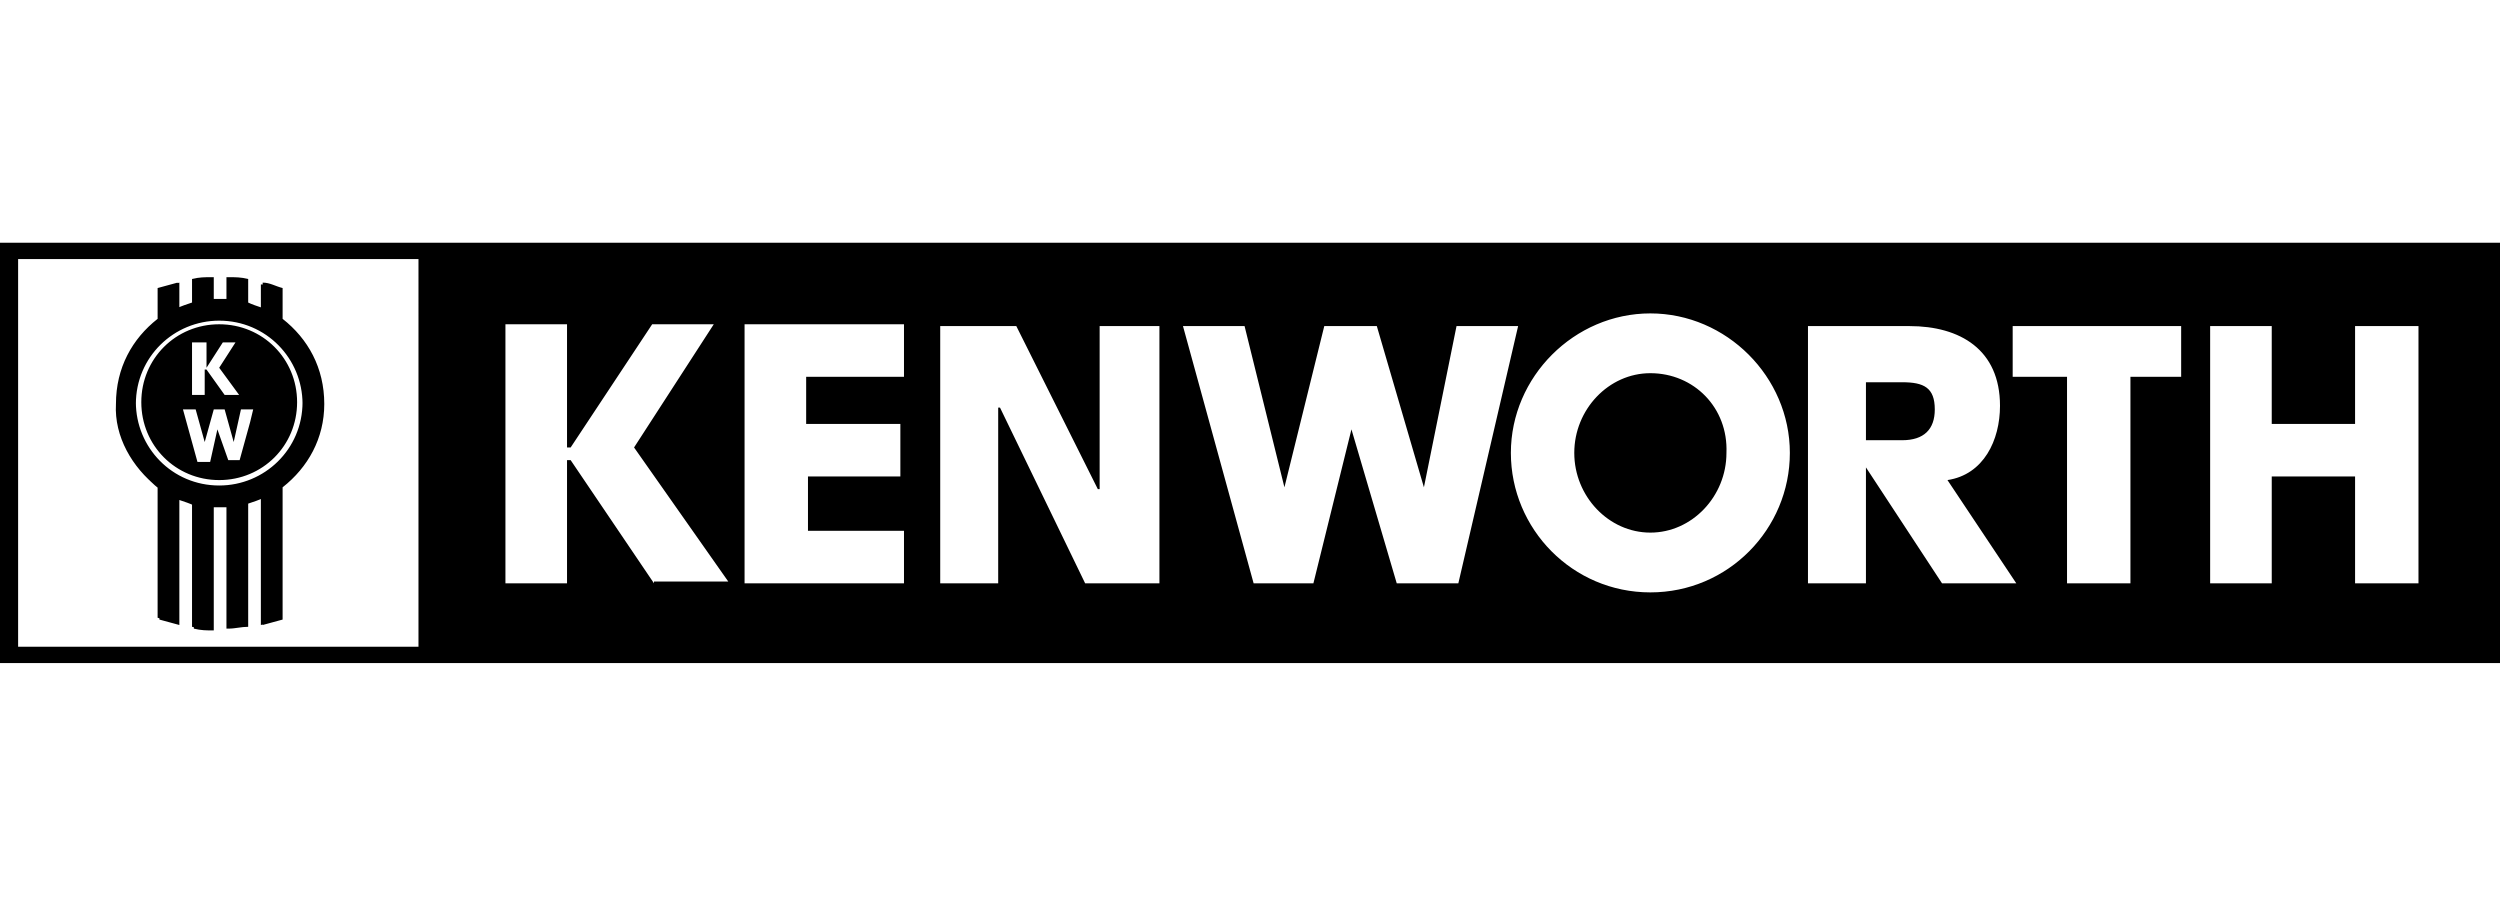 <?xml version="1.0" encoding="utf-8"?>
<!-- Generator: Adobe Illustrator 27.3.1, SVG Export Plug-In . SVG Version: 6.00 Build 0)  -->
<svg version="1.1" id="Layer_1" xmlns="http://www.w3.org/2000/svg" xmlns:xlink="http://www.w3.org/1999/xlink" x="0px" y="0px"
	 viewBox="0 0 138 50" style="enable-background:new 0 0 138 50;" xml:space="preserve">
<style type="text/css">
	.st0{fill:#000000;}
</style>
<path class="st0" d="M12.1,17.9c-2.4,0-4.3,1.9-4.3,4.3c0,2.4,1.9,4.3,4.3,4.3c2.4,0,4.3-1.9,4.3-4.3C16.4,19.9,14.5,17.9,12.1,17.9
	z M10.7,18.9h0.7v1.4h0l0.9-1.4h0.7l-0.9,1.4l1.1,1.5h-0.8l-1-1.4h-0.1v1.4h-0.7V18.9z M13.2,25.5h-0.7L12,23.7h0l-0.4,1.8h-0.7
	l-0.8-2.9h0.7l0.5,1.8h0l0.5-1.8h0.6l0.5,1.8h0l0.4-1.8h0.7L13.2,25.5z M12.1,17.9c-2.4,0-4.3,1.9-4.3,4.3c0,2.4,1.9,4.3,4.3,4.3
	c2.4,0,4.3-1.9,4.3-4.3C16.4,19.9,14.5,17.9,12.1,17.9z M10.7,18.9h0.7v1.4h0l0.9-1.4h0.7l-0.9,1.4l1.1,1.5h-0.8l-1-1.4h-0.1v1.4
	h-0.7V18.9z M13.2,25.5h-0.7L12,23.7h0l-0.4,1.8h-0.7l-0.8-2.9h0.7l0.5,1.8h0l0.5-1.8h0.6l0.5,1.8h0l0.4-1.8h0.7L13.2,25.5z
	 M12.1,17.9c-2.4,0-4.3,1.9-4.3,4.3c0,2.4,1.9,4.3,4.3,4.3c2.4,0,4.3-1.9,4.3-4.3C16.4,19.9,14.5,17.9,12.1,17.9z M10.7,18.9h0.7
	v1.4h0l0.9-1.4h0.7l-0.9,1.4l1.1,1.5h-0.8l-1-1.4h-0.1v1.4h-0.7V18.9z M13.2,25.5h-0.7L12,23.7h0l-0.4,1.8h-0.7l-0.8-2.9h0.7
	l0.5,1.8h0l0.5-1.8h0.6l0.5,1.8h0l0.4-1.8h0.7L13.2,25.5z M12.1,17.9c-2.4,0-4.3,1.9-4.3,4.3c0,2.4,1.9,4.3,4.3,4.3
	c2.4,0,4.3-1.9,4.3-4.3C16.4,19.9,14.5,17.9,12.1,17.9z M10.7,18.9h0.7v1.4h0l0.9-1.4h0.7l-0.9,1.4l1.1,1.5h-0.8l-1-1.4h-0.1v1.4
	h-0.7V18.9z M13.2,25.5h-0.7L12,23.7h0l-0.4,1.8h-0.7l-0.8-2.9h0.7l0.5,1.8h0l0.5-1.8h0.6l0.5,1.8h0l0.4-1.8h0.7L13.2,25.5z
	 M12.1,17.9c-2.4,0-4.3,1.9-4.3,4.3c0,2.4,1.9,4.3,4.3,4.3c2.4,0,4.3-1.9,4.3-4.3C16.4,19.9,14.5,17.9,12.1,17.9z M10.7,18.9h0.7
	v1.4h0l0.9-1.4h0.7l-0.9,1.4l1.1,1.5h-0.8l-1-1.4h-0.1v1.4h-0.7V18.9z M13.2,25.5h-0.7L12,23.7h0l-0.4,1.8h-0.7l-0.8-2.9h0.7
	l0.5,1.8h0l0.5-1.8h0.6l0.5,1.8h0l0.4-1.8h0.7L13.2,25.5z M12.1,17.9c-2.4,0-4.3,1.9-4.3,4.3c0,2.4,1.9,4.3,4.3,4.3
	c2.4,0,4.3-1.9,4.3-4.3C16.4,19.9,14.5,17.9,12.1,17.9z M10.7,18.9h0.7v1.4h0l0.9-1.4h0.7l-0.9,1.4l1.1,1.5h-0.8l-1-1.4h-0.1v1.4
	h-0.7V18.9z M13.2,25.5h-0.7L12,23.7h0l-0.4,1.8h-0.7l-0.8-2.9h0.7l0.5,1.8h0l0.5-1.8h0.6l0.5,1.8h0l0.4-1.8h0.7L13.2,25.5z
	 M12.1,17.9c-2.4,0-4.3,1.9-4.3,4.3c0,2.4,1.9,4.3,4.3,4.3c2.4,0,4.3-1.9,4.3-4.3C16.4,19.9,14.5,17.9,12.1,17.9z M10.7,18.9h0.7
	v1.4h0l0.9-1.4h0.7l-0.9,1.4l1.1,1.5h-0.8l-1-1.4h-0.1v1.4h-0.7V18.9z M13.2,25.5h-0.7L12,23.7h0l-0.4,1.8h-0.7l-0.8-2.9h0.7
	l0.5,1.8h0l0.5-1.8h0.6l0.5,1.8h0l0.4-1.8h0.7L13.2,25.5z M12.1,17.9c-2.4,0-4.3,1.9-4.3,4.3c0,2.4,1.9,4.3,4.3,4.3
	c2.4,0,4.3-1.9,4.3-4.3C16.4,19.9,14.5,17.9,12.1,17.9z M10.7,18.9h0.7v1.4h0l0.9-1.4h0.7l-0.9,1.4l1.1,1.5h-0.8l-1-1.4h-0.1v1.4
	h-0.7V18.9z M13.2,25.5h-0.7L12,23.7h0l-0.4,1.8h-0.7l-0.8-2.9h0.7l0.5,1.8h0l0.5-1.8h0.6l0.5,1.8h0l0.4-1.8h0.7L13.2,25.5z
	 M12.1,17.9c-2.4,0-4.3,1.9-4.3,4.3c0,2.4,1.9,4.3,4.3,4.3c2.4,0,4.3-1.9,4.3-4.3C16.4,19.9,14.5,17.9,12.1,17.9z M10.7,18.9h0.7
	v1.4h0l0.9-1.4h0.7l-0.9,1.4l1.1,1.5h-0.8l-1-1.4h-0.1v1.4h-0.7V18.9z M13.2,25.5h-0.7L12,23.7h0l-0.4,1.8h-0.7l-0.8-2.9h0.7
	l0.5,1.8h0l0.5-1.8h0.6l0.5,1.8h0l0.4-1.8h0.7L13.2,25.5z M12.1,17.9c-2.4,0-4.3,1.9-4.3,4.3c0,2.4,1.9,4.3,4.3,4.3
	c2.4,0,4.3-1.9,4.3-4.3C16.4,19.9,14.5,17.9,12.1,17.9z M10.7,18.9h0.7v1.4h0l0.9-1.4h0.7l-0.9,1.4l1.1,1.5h-0.8l-1-1.4h-0.1v1.4
	h-0.7V18.9z M13.2,25.5h-0.7L12,23.7h0l-0.4,1.8h-0.7l-0.8-2.9h0.7l0.5,1.8h0l0.5-1.8h0.6l0.5,1.8h0l0.4-1.8h0.7L13.2,25.5z
	 M15.6,17.6v-1.7c-0.4-0.1-0.7-0.3-1.1-0.3V17c-0.3-0.1-0.6-0.2-0.8-0.3v-1.3c-0.4-0.1-0.7-0.1-1.1-0.1v1.2c-0.1,0-0.3,0-0.4,0
	c-0.1,0-0.3,0-0.4,0v-1.2c-0.4,0-0.7,0-1.1,0.1v1.3c-0.3,0.1-0.6,0.2-0.8,0.3v-1.4c-0.4,0.1-0.7,0.2-1.1,0.3v1.7
	c-1.4,1.1-2.3,2.7-2.3,4.7c0,1.9,0.9,3.6,2.3,4.7v7.2c0.4,0.1,0.7,0.2,1.1,0.3v-6.9c0.3,0.1,0.6,0.2,0.8,0.3v6.8
	c0.4,0.1,0.7,0.1,1.1,0.1V28c0.1,0,0.3,0,0.4,0c0.2,0,0.3,0,0.4,0v6.7c0.4,0,0.7-0.1,1.1-0.1v-6.8c0.3-0.1,0.6-0.2,0.8-0.3v7
	c0.4-0.1,0.7-0.2,1.1-0.3v-7.3c1.4-1.1,2.3-2.7,2.3-4.6C17.9,20.3,17,18.7,15.6,17.6z M12.1,26.9c-2.6,0-4.6-2.1-4.6-4.6
	c0-2.6,2.1-4.6,4.6-4.6c2.6,0,4.6,2.1,4.6,4.6C16.7,24.8,14.7,26.9,12.1,26.9z M12.1,17.9c-2.4,0-4.3,1.9-4.3,4.3
	c0,2.4,1.9,4.3,4.3,4.3c2.4,0,4.3-1.9,4.3-4.3C16.4,19.9,14.5,17.9,12.1,17.9z M10.7,18.9h0.7v1.4h0l0.9-1.4h0.7l-0.9,1.4l1.1,1.5
	h-0.8l-1-1.4h-0.1v1.4h-0.7V18.9z M13.2,25.5h-0.7L12,23.7h0l-0.4,1.8h-0.7l-0.8-2.9h0.7l0.5,1.8h0l0.5-1.8h0.6l0.5,1.8h0l0.4-1.8
	h0.7L13.2,25.5z M12.1,17.9c-2.4,0-4.3,1.9-4.3,4.3c0,2.4,1.9,4.3,4.3,4.3c2.4,0,4.3-1.9,4.3-4.3C16.4,19.9,14.5,17.9,12.1,17.9z
	 M10.7,18.9h0.7v1.4h0l0.9-1.4h0.7l-0.9,1.4l1.1,1.5h-0.8l-1-1.4h-0.1v1.4h-0.7V18.9z M13.2,25.5h-0.7L12,23.7h0l-0.4,1.8h-0.7
	l-0.8-2.9h0.7l0.5,1.8h0l0.5-1.8h0.6l0.5,1.8h0l0.4-1.8h0.7L13.2,25.5z M12.1,17.9c-2.4,0-4.3,1.9-4.3,4.3c0,2.4,1.9,4.3,4.3,4.3
	c2.4,0,4.3-1.9,4.3-4.3C16.4,19.9,14.5,17.9,12.1,17.9z M10.7,18.9h0.7v1.4h0l0.9-1.4h0.7l-0.9,1.4l1.1,1.5h-0.8l-1-1.4h-0.1v1.4
	h-0.7V18.9z M13.2,25.5h-0.7L12,23.7h0l-0.4,1.8h-0.7l-0.8-2.9h0.7l0.5,1.8h0l0.5-1.8h0.6l0.5,1.8h0l0.4-1.8h0.7L13.2,25.5z
	 M12.1,17.9c-2.4,0-4.3,1.9-4.3,4.3c0,2.4,1.9,4.3,4.3,4.3c2.4,0,4.3-1.9,4.3-4.3C16.4,19.9,14.5,17.9,12.1,17.9z M10.7,18.9h0.7
	v1.4h0l0.9-1.4h0.7l-0.9,1.4l1.1,1.5h-0.8l-1-1.4h-0.1v1.4h-0.7V18.9z M13.2,25.5h-0.7L12,23.7h0l-0.4,1.8h-0.7l-0.8-2.9h0.7
	l0.5,1.8h0l0.5-1.8h0.6l0.5,1.8h0l0.4-1.8h0.7L13.2,25.5z M12.1,17.9c-2.4,0-4.3,1.9-4.3,4.3c0,2.4,1.9,4.3,4.3,4.3
	c2.4,0,4.3-1.9,4.3-4.3C16.4,19.9,14.5,17.9,12.1,17.9z M10.7,18.9h0.7v1.4h0l0.9-1.4h0.7l-0.9,1.4l1.1,1.5h-0.8l-1-1.4h-0.1v1.4
	h-0.7V18.9z M13.2,25.5h-0.7L12,23.7h0l-0.4,1.8h-0.7l-0.8-2.9h0.7l0.5,1.8h0l0.5-1.8h0.6l0.5,1.8h0l0.4-1.8h0.7L13.2,25.5z
	 M12.1,17.9c-2.4,0-4.3,1.9-4.3,4.3c0,2.4,1.9,4.3,4.3,4.3c2.4,0,4.3-1.9,4.3-4.3C16.4,19.9,14.5,17.9,12.1,17.9z M10.7,18.9h0.7
	v1.4h0l0.9-1.4h0.7l-0.9,1.4l1.1,1.5h-0.8l-1-1.4h-0.1v1.4h-0.7V18.9z M13.2,25.5h-0.7L12,23.7h0l-0.4,1.8h-0.7l-0.8-2.9h0.7
	l0.5,1.8h0l0.5-1.8h0.6l0.5,1.8h0l0.4-1.8h0.7L13.2,25.5z M12.1,17.9c-2.4,0-4.3,1.9-4.3,4.3c0,2.4,1.9,4.3,4.3,4.3
	c2.4,0,4.3-1.9,4.3-4.3C16.4,19.9,14.5,17.9,12.1,17.9z M10.7,18.9h0.7v1.4h0l0.9-1.4h0.7l-0.9,1.4l1.1,1.5h-0.8l-1-1.4h-0.1v1.4
	h-0.7V18.9z M13.2,25.5h-0.7L12,23.7h0l-0.4,1.8h-0.7l-0.8-2.9h0.7l0.5,1.8h0l0.5-1.8h0.6l0.5,1.8h0l0.4-1.8h0.7L13.2,25.5z
	 M12.1,17.9c-2.4,0-4.3,1.9-4.3,4.3c0,2.4,1.9,4.3,4.3,4.3c2.4,0,4.3-1.9,4.3-4.3C16.4,19.9,14.5,17.9,12.1,17.9z M10.7,18.9h0.7
	v1.4h0l0.9-1.4h0.7l-0.9,1.4l1.1,1.5h-0.8l-1-1.4h-0.1v1.4h-0.7V18.9z M13.2,25.5h-0.7L12,23.7h0l-0.4,1.8h-0.7l-0.8-2.9h0.7
	l0.5,1.8h0l0.5-1.8h0.6l0.5,1.8h0l0.4-1.8h0.7L13.2,25.5z M12.1,17.9c-2.4,0-4.3,1.9-4.3,4.3c0,2.4,1.9,4.3,4.3,4.3
	c2.4,0,4.3-1.9,4.3-4.3C16.4,19.9,14.5,17.9,12.1,17.9z M10.7,18.9h0.7v1.4h0l0.9-1.4h0.7l-0.9,1.4l1.1,1.5h-0.8l-1-1.4h-0.1v1.4
	h-0.7V18.9z M13.2,25.5h-0.7L12,23.7h0l-0.4,1.8h-0.7l-0.8-2.9h0.7l0.5,1.8h0l0.5-1.8h0.6l0.5,1.8h0l0.4-1.8h0.7L13.2,25.5z
	 M12.1,17.9c-2.4,0-4.3,1.9-4.3,4.3c0,2.4,1.9,4.3,4.3,4.3c2.4,0,4.3-1.9,4.3-4.3C16.4,19.9,14.5,17.9,12.1,17.9z M10.7,18.9h0.7
	v1.4h0l0.9-1.4h0.7l-0.9,1.4l1.1,1.5h-0.8l-1-1.4h-0.1v1.4h-0.7V18.9z M13.2,25.5h-0.7L12,23.7h0l-0.4,1.8h-0.7l-0.8-2.9h0.7
	l0.5,1.8h0l0.5-1.8h0.6l0.5,1.8h0l0.4-1.8h0.7L13.2,25.5z M12.1,17.9c-2.4,0-4.3,1.9-4.3,4.3c0,2.4,1.9,4.3,4.3,4.3
	c2.4,0,4.3-1.9,4.3-4.3C16.4,19.9,14.5,17.9,12.1,17.9z M10.7,18.9h0.7v1.4h0l0.9-1.4h0.7l-0.9,1.4l1.1,1.5h-0.8l-1-1.4h-0.1v1.4
	h-0.7V18.9z M13.2,25.5h-0.7L12,23.7h0l-0.4,1.8h-0.7l-0.8-2.9h0.7l0.5,1.8h0l0.5-1.8h0.6l0.5,1.8h0l0.4-1.8h0.7L13.2,25.5z
	 M12.1,17.9c-2.4,0-4.3,1.9-4.3,4.3c0,2.4,1.9,4.3,4.3,4.3c2.4,0,4.3-1.9,4.3-4.3C16.4,19.9,14.5,17.9,12.1,17.9z M10.7,18.9h0.7
	v1.4h0l0.9-1.4h0.7l-0.9,1.4l1.1,1.5h-0.8l-1-1.4h-0.1v1.4h-0.7V18.9z M13.2,25.5h-0.7L12,23.7h0l-0.4,1.8h-0.7l-0.8-2.9h0.7
	l0.5,1.8h0l0.5-1.8h0.6l0.5,1.8h0l0.4-1.8h0.7L13.2,25.5z M12.1,17.9c-2.4,0-4.3,1.9-4.3,4.3c0,2.4,1.9,4.3,4.3,4.3
	c2.4,0,4.3-1.9,4.3-4.3C16.4,19.9,14.5,17.9,12.1,17.9z M10.7,18.9h0.7v1.4h0l0.9-1.4h0.7l-0.9,1.4l1.1,1.5h-0.8l-1-1.4h-0.1v1.4
	h-0.7V18.9z M13.2,25.5h-0.7L12,23.7h0l-0.4,1.8h-0.7l-0.8-2.9h0.7l0.5,1.8h0l0.5-1.8h0.6l0.5,1.8h0l0.4-1.8h0.7L13.2,25.5z
	 M12.1,17.9c-2.4,0-4.3,1.9-4.3,4.3c0,2.4,1.9,4.3,4.3,4.3c2.4,0,4.3-1.9,4.3-4.3C16.4,19.9,14.5,17.9,12.1,17.9z M10.7,18.9h0.7
	v1.4h0l0.9-1.4h0.7l-0.9,1.4l1.1,1.5h-0.8l-1-1.4h-0.1v1.4h-0.7V18.9z M13.2,25.5h-0.7L12,23.7h0l-0.4,1.8h-0.7l-0.8-2.9h0.7
	l0.5,1.8h0l0.5-1.8h0.6l0.5,1.8h0l0.4-1.8h0.7L13.2,25.5z M12.1,17.9c-2.4,0-4.3,1.9-4.3,4.3c0,2.4,1.9,4.3,4.3,4.3
	c2.4,0,4.3-1.9,4.3-4.3C16.4,19.9,14.5,17.9,12.1,17.9z M10.7,18.9h0.7v1.4h0l0.9-1.4h0.7l-0.9,1.4l1.1,1.5h-0.8l-1-1.4h-0.1v1.4
	h-0.7V18.9z M13.2,25.5h-0.7L12,23.7h0l-0.4,1.8h-0.7l-0.8-2.9h0.7l0.5,1.8h0l0.5-1.8h0.6l0.5,1.8h0l0.4-1.8h0.7L13.2,25.5z
	 M12.1,17.9c-2.4,0-4.3,1.9-4.3,4.3c0,2.4,1.9,4.3,4.3,4.3c2.4,0,4.3-1.9,4.3-4.3C16.4,19.9,14.5,17.9,12.1,17.9z M10.7,18.9h0.7
	v1.4h0l0.9-1.4h0.7l-0.9,1.4l1.1,1.5h-0.8l-1-1.4h-0.1v1.4h-0.7V18.9z M13.2,25.5h-0.7L12,23.7h0l-0.4,1.8h-0.7l-0.8-2.9h0.7
	l0.5,1.8h0l0.5-1.8h0.6l0.5,1.8h0l0.4-1.8h0.7L13.2,25.5z M12.1,17.9c-2.4,0-4.3,1.9-4.3,4.3c0,2.4,1.9,4.3,4.3,4.3
	c2.4,0,4.3-1.9,4.3-4.3C16.4,19.9,14.5,17.9,12.1,17.9z M10.7,18.9h0.7v1.4h0l0.9-1.4h0.7l-0.9,1.4l1.1,1.5h-0.8l-1-1.4h-0.1v1.4
	h-0.7V18.9z M13.2,25.5h-0.7L12,23.7h0l-0.4,1.8h-0.7l-0.8-2.9h0.7l0.5,1.8h0l0.5-1.8h0.6l0.5,1.8h0l0.4-1.8h0.7L13.2,25.5z
	 M12.1,17.9c-2.4,0-4.3,1.9-4.3,4.3c0,2.4,1.9,4.3,4.3,4.3c2.4,0,4.3-1.9,4.3-4.3C16.4,19.9,14.5,17.9,12.1,17.9z M10.7,18.9h0.7
	v1.4h0l0.9-1.4h0.7l-0.9,1.4l1.1,1.5h-0.8l-1-1.4h-0.1v1.4h-0.7V18.9z M13.2,25.5h-0.7L12,23.7h0l-0.4,1.8h-0.7l-0.8-2.9h0.7
	l0.5,1.8h0l0.5-1.8h0.6l0.5,1.8h0l0.4-1.8h0.7L13.2,25.5z M12.1,17.9c-2.4,0-4.3,1.9-4.3,4.3c0,2.4,1.9,4.3,4.3,4.3
	c2.4,0,4.3-1.9,4.3-4.3C16.4,19.9,14.5,17.9,12.1,17.9z M10.7,18.9h0.7v1.4h0l0.9-1.4h0.7l-0.9,1.4l1.1,1.5h-0.8l-1-1.4h-0.1v1.4
	h-0.7V18.9z M13.2,25.5h-0.7L12,23.7h0l-0.4,1.8h-0.7l-0.8-2.9h0.7l0.5,1.8h0l0.5-1.8h0.6l0.5,1.8h0l0.4-1.8h0.7L13.2,25.5z
	 M15.6,17.6v-1.7c-0.4-0.1-0.7-0.3-1.1-0.3V17c-0.3-0.1-0.6-0.2-0.8-0.3v-1.3c-0.4-0.1-0.7-0.1-1.1-0.1v1.2c-0.1,0-0.3,0-0.4,0
	c-0.1,0-0.3,0-0.4,0v-1.2c-0.4,0-0.7,0-1.1,0.1v1.3c-0.3,0.1-0.6,0.2-0.8,0.3v-1.4c-0.4,0.1-0.7,0.2-1.1,0.3v1.7
	c-1.4,1.1-2.3,2.7-2.3,4.7c0,1.9,0.9,3.6,2.3,4.7v7.2c0.4,0.1,0.7,0.2,1.1,0.3v-6.9c0.3,0.1,0.6,0.2,0.8,0.3v6.8
	c0.4,0.1,0.7,0.1,1.1,0.1V28c0.1,0,0.3,0,0.4,0c0.2,0,0.3,0,0.4,0v6.7c0.4,0,0.7-0.1,1.1-0.1v-6.8c0.3-0.1,0.6-0.2,0.8-0.3v7
	c0.4-0.1,0.7-0.2,1.1-0.3v-7.3c1.4-1.1,2.3-2.7,2.3-4.6C17.9,20.3,17,18.7,15.6,17.6z M12.1,26.9c-2.6,0-4.6-2.1-4.6-4.6
	c0-2.6,2.1-4.6,4.6-4.6c2.6,0,4.6,2.1,4.6,4.6C16.7,24.8,14.7,26.9,12.1,26.9z M12.1,17.9c-2.4,0-4.3,1.9-4.3,4.3
	c0,2.4,1.9,4.3,4.3,4.3c2.4,0,4.3-1.9,4.3-4.3C16.4,19.9,14.5,17.9,12.1,17.9z M10.7,18.9h0.7v1.4h0l0.9-1.4h0.7l-0.9,1.4l1.1,1.5
	h-0.8l-1-1.4h-0.1v1.4h-0.7V18.9z M13.2,25.5h-0.7L12,23.7h0l-0.4,1.8h-0.7l-0.8-2.9h0.7l0.5,1.8h0l0.5-1.8h0.6l0.5,1.8h0l0.4-1.8
	h0.7L13.2,25.5z M12.1,17.9c-2.4,0-4.3,1.9-4.3,4.3c0,2.4,1.9,4.3,4.3,4.3c2.4,0,4.3-1.9,4.3-4.3C16.4,19.9,14.5,17.9,12.1,17.9z
	 M10.7,18.9h0.7v1.4h0l0.9-1.4h0.7l-0.9,1.4l1.1,1.5h-0.8l-1-1.4h-0.1v1.4h-0.7V18.9z M13.2,25.5h-0.7L12,23.7h0l-0.4,1.8h-0.7
	l-0.8-2.9h0.7l0.5,1.8h0l0.5-1.8h0.6l0.5,1.8h0l0.4-1.8h0.7L13.2,25.5z M12.1,17.9c-2.4,0-4.3,1.9-4.3,4.3c0,2.4,1.9,4.3,4.3,4.3
	c2.4,0,4.3-1.9,4.3-4.3C16.4,19.9,14.5,17.9,12.1,17.9z M10.7,18.9h0.7v1.4h0l0.9-1.4h0.7l-0.9,1.4l1.1,1.5h-0.8l-1-1.4h-0.1v1.4
	h-0.7V18.9z M13.2,25.5h-0.7L12,23.7h0l-0.4,1.8h-0.7l-0.8-2.9h0.7l0.5,1.8h0l0.5-1.8h0.6l0.5,1.8h0l0.4-1.8h0.7L13.2,25.5z
	 M12.1,17.9c-2.4,0-4.3,1.9-4.3,4.3c0,2.4,1.9,4.3,4.3,4.3c2.4,0,4.3-1.9,4.3-4.3C16.4,19.9,14.5,17.9,12.1,17.9z M10.7,18.9h0.7
	v1.4h0l0.9-1.4h0.7l-0.9,1.4l1.1,1.5h-0.8l-1-1.4h-0.1v1.4h-0.7V18.9z M13.2,25.5h-0.7L12,23.7h0l-0.4,1.8h-0.7l-0.8-2.9h0.7
	l0.5,1.8h0l0.5-1.8h0.6l0.5,1.8h0l0.4-1.8h0.7L13.2,25.5z M12.1,17.9c-2.4,0-4.3,1.9-4.3,4.3c0,2.4,1.9,4.3,4.3,4.3
	c2.4,0,4.3-1.9,4.3-4.3C16.4,19.9,14.5,17.9,12.1,17.9z M10.7,18.9h0.7v1.4h0l0.9-1.4h0.7l-0.9,1.4l1.1,1.5h-0.8l-1-1.4h-0.1v1.4
	h-0.7V18.9z M13.2,25.5h-0.7L12,23.7h0l-0.4,1.8h-0.7l-0.8-2.9h0.7l0.5,1.8h0l0.5-1.8h0.6l0.5,1.8h0l0.4-1.8h0.7L13.2,25.5z
	 M12.1,17.9c-2.4,0-4.3,1.9-4.3,4.3c0,2.4,1.9,4.3,4.3,4.3c2.4,0,4.3-1.9,4.3-4.3C16.4,19.9,14.5,17.9,12.1,17.9z M10.7,18.9h0.7
	v1.4h0l0.9-1.4h0.7l-0.9,1.4l1.1,1.5h-0.8l-1-1.4h-0.1v1.4h-0.7V18.9z M13.2,25.5h-0.7L12,23.7h0l-0.4,1.8h-0.7l-0.8-2.9h0.7
	l0.5,1.8h0l0.5-1.8h0.6l0.5,1.8h0l0.4-1.8h0.7L13.2,25.5z M12.1,17.9c-2.4,0-4.3,1.9-4.3,4.3c0,2.4,1.9,4.3,4.3,4.3
	c2.4,0,4.3-1.9,4.3-4.3C16.4,19.9,14.5,17.9,12.1,17.9z M10.7,18.9h0.7v1.4h0l0.9-1.4h0.7l-0.9,1.4l1.1,1.5h-0.8l-1-1.4h-0.1v1.4
	h-0.7V18.9z M13.2,25.5h-0.7L12,23.7h0l-0.4,1.8h-0.7l-0.8-2.9h0.7l0.5,1.8h0l0.5-1.8h0.6l0.5,1.8h0l0.4-1.8h0.7L13.2,25.5z
	 M12.1,17.9c-2.4,0-4.3,1.9-4.3,4.3c0,2.4,1.9,4.3,4.3,4.3c2.4,0,4.3-1.9,4.3-4.3C16.4,19.9,14.5,17.9,12.1,17.9z M10.7,18.9h0.7
	v1.4h0l0.9-1.4h0.7l-0.9,1.4l1.1,1.5h-0.8l-1-1.4h-0.1v1.4h-0.7V18.9z M13.2,25.5h-0.7L12,23.7h0l-0.4,1.8h-0.7l-0.8-2.9h0.7
	l0.5,1.8h0l0.5-1.8h0.6l0.5,1.8h0l0.4-1.8h0.7L13.2,25.5z M12.1,17.9c-2.4,0-4.3,1.9-4.3,4.3c0,2.4,1.9,4.3,4.3,4.3
	c2.4,0,4.3-1.9,4.3-4.3C16.4,19.9,14.5,17.9,12.1,17.9z M10.7,18.9h0.7v1.4h0l0.9-1.4h0.7l-0.9,1.4l1.1,1.5h-0.8l-1-1.4h-0.1v1.4
	h-0.7V18.9z M13.2,25.5h-0.7L12,23.7h0l-0.4,1.8h-0.7l-0.8-2.9h0.7l0.5,1.8h0l0.5-1.8h0.6l0.5,1.8h0l0.4-1.8h0.7L13.2,25.5z
	 M12.1,17.9c-2.4,0-4.3,1.9-4.3,4.3c0,2.4,1.9,4.3,4.3,4.3c2.4,0,4.3-1.9,4.3-4.3C16.4,19.9,14.5,17.9,12.1,17.9z M10.7,18.9h0.7
	v1.4h0l0.9-1.4h0.7l-0.9,1.4l1.1,1.5h-0.8l-1-1.4h-0.1v1.4h-0.7V18.9z M13.2,25.5h-0.7L12,23.7h0l-0.4,1.8h-0.7l-0.8-2.9h0.7
	l0.5,1.8h0l0.5-1.8h0.6l0.5,1.8h0l0.4-1.8h0.7L13.2,25.5z M12.1,17.9c-2.4,0-4.3,1.9-4.3,4.3c0,2.4,1.9,4.3,4.3,4.3
	c2.4,0,4.3-1.9,4.3-4.3C16.4,19.9,14.5,17.9,12.1,17.9z M10.7,18.9h0.7v1.4h0l0.9-1.4h0.7l-0.9,1.4l1.1,1.5h-0.8l-1-1.4h-0.1v1.4
	h-0.7V18.9z M13.2,25.5h-0.7L12,23.7h0l-0.4,1.8h-0.7l-0.8-2.9h0.7l0.5,1.8h0l0.5-1.8h0.6l0.5,1.8h0l0.4-1.8h0.7L13.2,25.5z
	 M12.1,17.9c-2.4,0-4.3,1.9-4.3,4.3c0,2.4,1.9,4.3,4.3,4.3c2.4,0,4.3-1.9,4.3-4.3C16.4,19.9,14.5,17.9,12.1,17.9z M10.7,18.9h0.7
	v1.4h0l0.9-1.4h0.7l-0.9,1.4l1.1,1.5h-0.8l-1-1.4h-0.1v1.4h-0.7V18.9z M13.2,25.5h-0.7L12,23.7h0l-0.4,1.8h-0.7l-0.8-2.9h0.7
	l0.5,1.8h0l0.5-1.8h0.6l0.5,1.8h0l0.4-1.8h0.7L13.2,25.5z M12.1,17.9c-2.4,0-4.3,1.9-4.3,4.3c0,2.4,1.9,4.3,4.3,4.3
	c2.4,0,4.3-1.9,4.3-4.3C16.4,19.9,14.5,17.9,12.1,17.9z M10.7,18.9h0.7v1.4h0l0.9-1.4h0.7l-0.9,1.4l1.1,1.5h-0.8l-1-1.4h-0.1v1.4
	h-0.7V18.9z M13.2,25.5h-0.7L12,23.7h0l-0.4,1.8h-0.7l-0.8-2.9h0.7l0.5,1.8h0l0.5-1.8h0.6l0.5,1.8h0l0.4-1.8h0.7L13.2,25.5z
	 M12.1,17.9c-2.4,0-4.3,1.9-4.3,4.3c0,2.4,1.9,4.3,4.3,4.3c2.4,0,4.3-1.9,4.3-4.3C16.4,19.9,14.5,17.9,12.1,17.9z M10.7,18.9h0.7
	v1.4h0l0.9-1.4h0.7l-0.9,1.4l1.1,1.5h-0.8l-1-1.4h-0.1v1.4h-0.7V18.9z M13.2,25.5h-0.7L12,23.7h0l-0.4,1.8h-0.7l-0.8-2.9h0.7
	l0.5,1.8h0l0.5-1.8h0.6l0.5,1.8h0l0.4-1.8h0.7L13.2,25.5z M12.1,17.9c-2.4,0-4.3,1.9-4.3,4.3c0,2.4,1.9,4.3,4.3,4.3
	c2.4,0,4.3-1.9,4.3-4.3C16.4,19.9,14.5,17.9,12.1,17.9z M10.7,18.9h0.7v1.4h0l0.9-1.4h0.7l-0.9,1.4l1.1,1.5h-0.8l-1-1.4h-0.1v1.4
	h-0.7V18.9z M13.2,25.5h-0.7L12,23.7h0l-0.4,1.8h-0.7l-0.8-2.9h0.7l0.5,1.8h0l0.5-1.8h0.6l0.5,1.8h0l0.4-1.8h0.7L13.2,25.5z
	 M12.1,17.9c-2.4,0-4.3,1.9-4.3,4.3c0,2.4,1.9,4.3,4.3,4.3c2.4,0,4.3-1.9,4.3-4.3C16.4,19.9,14.5,17.9,12.1,17.9z M10.7,18.9h0.7
	v1.4h0l0.9-1.4h0.7l-0.9,1.4l1.1,1.5h-0.8l-1-1.4h-0.1v1.4h-0.7V18.9z M13.2,25.5h-0.7L12,23.7h0l-0.4,1.8h-0.7l-0.8-2.9h0.7
	l0.5,1.8h0l0.5-1.8h0.6l0.5,1.8h0l0.4-1.8h0.7L13.2,25.5z M12.1,17.9c-2.4,0-4.3,1.9-4.3,4.3c0,2.4,1.9,4.3,4.3,4.3
	c2.4,0,4.3-1.9,4.3-4.3C16.4,19.9,14.5,17.9,12.1,17.9z M10.7,18.9h0.7v1.4h0l0.9-1.4h0.7l-0.9,1.4l1.1,1.5h-0.8l-1-1.4h-0.1v1.4
	h-0.7V18.9z M13.2,25.5h-0.7L12,23.7h0l-0.4,1.8h-0.7l-0.8-2.9h0.7l0.5,1.8h0l0.5-1.8h0.6l0.5,1.8h0l0.4-1.8h0.7L13.2,25.5z
	 M12.1,17.9c-2.4,0-4.3,1.9-4.3,4.3c0,2.4,1.9,4.3,4.3,4.3c2.4,0,4.3-1.9,4.3-4.3C16.4,19.9,14.5,17.9,12.1,17.9z M10.7,18.9h0.7
	v1.4h0l0.9-1.4h0.7l-0.9,1.4l1.1,1.5h-0.8l-1-1.4h-0.1v1.4h-0.7V18.9z M13.2,25.5h-0.7L12,23.7h0l-0.4,1.8h-0.7l-0.8-2.9h0.7
	l0.5,1.8h0l0.5-1.8h0.6l0.5,1.8h0l0.4-1.8h0.7L13.2,25.5z M12.1,17.9c-2.4,0-4.3,1.9-4.3,4.3c0,2.4,1.9,4.3,4.3,4.3
	c2.4,0,4.3-1.9,4.3-4.3C16.4,19.9,14.5,17.9,12.1,17.9z M10.7,18.9h0.7v1.4h0l0.9-1.4h0.7l-0.9,1.4l1.1,1.5h-0.8l-1-1.4h-0.1v1.4
	h-0.7V18.9z M13.2,25.5h-0.7L12,23.7h0l-0.4,1.8h-0.7l-0.8-2.9h0.7l0.5,1.8h0l0.5-1.8h0.6l0.5,1.8h0l0.4-1.8h0.7L13.2,25.5z
	 M15.6,17.6v-1.7c-0.4-0.1-0.7-0.3-1.1-0.3V17c-0.3-0.1-0.6-0.2-0.8-0.3v-1.3c-0.4-0.1-0.7-0.1-1.1-0.1v1.2c-0.1,0-0.3,0-0.4,0
	c-0.1,0-0.3,0-0.4,0v-1.2c-0.4,0-0.7,0-1.1,0.1v1.3c-0.3,0.1-0.6,0.2-0.8,0.3v-1.4c-0.4,0.1-0.7,0.2-1.1,0.3v1.7
	c-1.4,1.1-2.3,2.7-2.3,4.7c0,1.9,0.9,3.6,2.3,4.7v7.2c0.4,0.1,0.7,0.2,1.1,0.3v-6.9c0.3,0.1,0.6,0.2,0.8,0.3v6.8
	c0.4,0.1,0.7,0.1,1.1,0.1V28c0.1,0,0.3,0,0.4,0c0.2,0,0.3,0,0.4,0v6.7c0.4,0,0.7-0.1,1.1-0.1v-6.8c0.3-0.1,0.6-0.2,0.8-0.3v7
	c0.4-0.1,0.7-0.2,1.1-0.3v-7.3c1.4-1.1,2.3-2.7,2.3-4.6C17.9,20.3,17,18.7,15.6,17.6z M12.1,26.9c-2.6,0-4.6-2.1-4.6-4.6
	c0-2.6,2.1-4.6,4.6-4.6c2.6,0,4.6,2.1,4.6,4.6C16.7,24.8,14.7,26.9,12.1,26.9z M12.1,17.9c-2.4,0-4.3,1.9-4.3,4.3
	c0,2.4,1.9,4.3,4.3,4.3c2.4,0,4.3-1.9,4.3-4.3C16.4,19.9,14.5,17.9,12.1,17.9z M10.7,18.9h0.7v1.4h0l0.9-1.4h0.7l-0.9,1.4l1.1,1.5
	h-0.8l-1-1.4h-0.1v1.4h-0.7V18.9z M13.2,25.5h-0.7L12,23.7h0l-0.4,1.8h-0.7l-0.8-2.9h0.7l0.5,1.8h0l0.5-1.8h0.6l0.5,1.8h0l0.4-1.8
	h0.7L13.2,25.5z M12.1,17.9c-2.4,0-4.3,1.9-4.3,4.3c0,2.4,1.9,4.3,4.3,4.3c2.4,0,4.3-1.9,4.3-4.3C16.4,19.9,14.5,17.9,12.1,17.9z
	 M10.7,18.9h0.7v1.4h0l0.9-1.4h0.7l-0.9,1.4l1.1,1.5h-0.8l-1-1.4h-0.1v1.4h-0.7V18.9z M13.2,25.5h-0.7L12,23.7h0l-0.4,1.8h-0.7
	l-0.8-2.9h0.7l0.5,1.8h0l0.5-1.8h0.6l0.5,1.8h0l0.4-1.8h0.7L13.2,25.5z M12.1,17.9c-2.4,0-4.3,1.9-4.3,4.3c0,2.4,1.9,4.3,4.3,4.3
	c2.4,0,4.3-1.9,4.3-4.3C16.4,19.9,14.5,17.9,12.1,17.9z M10.7,18.9h0.7v1.4h0l0.9-1.4h0.7l-0.9,1.4l1.1,1.5h-0.8l-1-1.4h-0.1v1.4
	h-0.7V18.9z M13.2,25.5h-0.7L12,23.7h0l-0.4,1.8h-0.7l-0.8-2.9h0.7l0.5,1.8h0l0.5-1.8h0.6l0.5,1.8h0l0.4-1.8h0.7L13.2,25.5z
	 M12.1,17.9c-2.4,0-4.3,1.9-4.3,4.3c0,2.4,1.9,4.3,4.3,4.3c2.4,0,4.3-1.9,4.3-4.3C16.4,19.9,14.5,17.9,12.1,17.9z M10.7,18.9h0.7
	v1.4h0l0.9-1.4h0.7l-0.9,1.4l1.1,1.5h-0.8l-1-1.4h-0.1v1.4h-0.7V18.9z M13.2,25.5h-0.7L12,23.7h0l-0.4,1.8h-0.7l-0.8-2.9h0.7
	l0.5,1.8h0l0.5-1.8h0.6l0.5,1.8h0l0.4-1.8h0.7L13.2,25.5z M12.1,17.9c-2.4,0-4.3,1.9-4.3,4.3c0,2.4,1.9,4.3,4.3,4.3
	c2.4,0,4.3-1.9,4.3-4.3C16.4,19.9,14.5,17.9,12.1,17.9z M10.7,18.9h0.7v1.4h0l0.9-1.4h0.7l-0.9,1.4l1.1,1.5h-0.8l-1-1.4h-0.1v1.4
	h-0.7V18.9z M13.2,25.5h-0.7L12,23.7h0l-0.4,1.8h-0.7l-0.8-2.9h0.7l0.5,1.8h0l0.5-1.8h0.6l0.5,1.8h0l0.4-1.8h0.7L13.2,25.5z
	 M12.1,17.9c-2.4,0-4.3,1.9-4.3,4.3c0,2.4,1.9,4.3,4.3,4.3c2.4,0,4.3-1.9,4.3-4.3C16.4,19.9,14.5,17.9,12.1,17.9z M10.7,18.9h0.7
	v1.4h0l0.9-1.4h0.7l-0.9,1.4l1.1,1.5h-0.8l-1-1.4h-0.1v1.4h-0.7V18.9z M13.2,25.5h-0.7L12,23.7h0l-0.4,1.8h-0.7l-0.8-2.9h0.7
	l0.5,1.8h0l0.5-1.8h0.6l0.5,1.8h0l0.4-1.8h0.7L13.2,25.5z M12.1,17.9c-2.4,0-4.3,1.9-4.3,4.3c0,2.4,1.9,4.3,4.3,4.3
	c2.4,0,4.3-1.9,4.3-4.3C16.4,19.9,14.5,17.9,12.1,17.9z M10.7,18.9h0.7v1.4h0l0.9-1.4h0.7l-0.9,1.4l1.1,1.5h-0.8l-1-1.4h-0.1v1.4
	h-0.7V18.9z M13.2,25.5h-0.7L12,23.7h0l-0.4,1.8h-0.7l-0.8-2.9h0.7l0.5,1.8h0l0.5-1.8h0.6l0.5,1.8h0l0.4-1.8h0.7L13.2,25.5z
	 M12.1,17.9c-2.4,0-4.3,1.9-4.3,4.3c0,2.4,1.9,4.3,4.3,4.3c2.4,0,4.3-1.9,4.3-4.3C16.4,19.9,14.5,17.9,12.1,17.9z M10.7,18.9h0.7
	v1.4h0l0.9-1.4h0.7l-0.9,1.4l1.1,1.5h-0.8l-1-1.4h-0.1v1.4h-0.7V18.9z M13.2,25.5h-0.7L12,23.7h0l-0.4,1.8h-0.7l-0.8-2.9h0.7
	l0.5,1.8h0l0.5-1.8h0.6l0.5,1.8h0l0.4-1.8h0.7L13.2,25.5z M12.1,17.9c-2.4,0-4.3,1.9-4.3,4.3c0,2.4,1.9,4.3,4.3,4.3
	c2.4,0,4.3-1.9,4.3-4.3C16.4,19.9,14.5,17.9,12.1,17.9z M10.7,18.9h0.7v1.4h0l0.9-1.4h0.7l-0.9,1.4l1.1,1.5h-0.8l-1-1.4h-0.1v1.4
	h-0.7V18.9z M13.2,25.5h-0.7L12,23.7h0l-0.4,1.8h-0.7l-0.8-2.9h0.7l0.5,1.8h0l0.5-1.8h0.6l0.5,1.8h0l0.4-1.8h0.7L13.2,25.5z
	 M12.1,17.9c-2.4,0-4.3,1.9-4.3,4.3c0,2.4,1.9,4.3,4.3,4.3c2.4,0,4.3-1.9,4.3-4.3C16.4,19.9,14.5,17.9,12.1,17.9z M10.7,18.9h0.7
	v1.4h0l0.9-1.4h0.7l-0.9,1.4l1.1,1.5h-0.8l-1-1.4h-0.1v1.4h-0.7V18.9z M13.2,25.5h-0.7L12,23.7h0l-0.4,1.8h-0.7l-0.8-2.9h0.7
	l0.5,1.8h0l0.5-1.8h0.6l0.5,1.8h0l0.4-1.8h0.7L13.2,25.5z M12.1,17.9c-2.4,0-4.3,1.9-4.3,4.3c0,2.4,1.9,4.3,4.3,4.3
	c2.4,0,4.3-1.9,4.3-4.3C16.4,19.9,14.5,17.9,12.1,17.9z M10.7,18.9h0.7v1.4h0l0.9-1.4h0.7l-0.9,1.4l1.1,1.5h-0.8l-1-1.4h-0.1v1.4
	h-0.7V18.9z M13.2,25.5h-0.7L12,23.7h0l-0.4,1.8h-0.7l-0.8-2.9h0.7l0.5,1.8h0l0.5-1.8h0.6l0.5,1.8h0l0.4-1.8h0.7L13.2,25.5z
	 M12.1,17.9c-2.4,0-4.3,1.9-4.3,4.3c0,2.4,1.9,4.3,4.3,4.3c2.4,0,4.3-1.9,4.3-4.3C16.4,19.9,14.5,17.9,12.1,17.9z M10.7,18.9h0.7
	v1.4h0l0.9-1.4h0.7l-0.9,1.4l1.1,1.5h-0.8l-1-1.4h-0.1v1.4h-0.7V18.9z M13.2,25.5h-0.7L12,23.7h0l-0.4,1.8h-0.7l-0.8-2.9h0.7
	l0.5,1.8h0l0.5-1.8h0.6l0.5,1.8h0l0.4-1.8h0.7L13.2,25.5z M12.1,17.9c-2.4,0-4.3,1.9-4.3,4.3c0,2.4,1.9,4.3,4.3,4.3
	c2.4,0,4.3-1.9,4.3-4.3C16.4,19.9,14.5,17.9,12.1,17.9z M10.7,18.9h0.7v1.4h0l0.9-1.4h0.7l-0.9,1.4l1.1,1.5h-0.8l-1-1.4h-0.1v1.4
	h-0.7V18.9z M13.2,25.5h-0.7L12,23.7h0l-0.4,1.8h-0.7l-0.8-2.9h0.7l0.5,1.8h0l0.5-1.8h0.6l0.5,1.8h0l0.4-1.8h0.7L13.2,25.5z
	 M12.1,17.9c-2.4,0-4.3,1.9-4.3,4.3c0,2.4,1.9,4.3,4.3,4.3c2.4,0,4.3-1.9,4.3-4.3C16.4,19.9,14.5,17.9,12.1,17.9z M10.7,18.9h0.7
	v1.4h0l0.9-1.4h0.7l-0.9,1.4l1.1,1.5h-0.8l-1-1.4h-0.1v1.4h-0.7V18.9z M13.2,25.5h-0.7L12,23.7h0l-0.4,1.8h-0.7l-0.8-2.9h0.7
	l0.5,1.8h0l0.5-1.8h0.6l0.5,1.8h0l0.4-1.8h0.7L13.2,25.5z M12.1,17.9c-2.4,0-4.3,1.9-4.3,4.3c0,2.4,1.9,4.3,4.3,4.3
	c2.4,0,4.3-1.9,4.3-4.3C16.4,19.9,14.5,17.9,12.1,17.9z M10.7,18.9h0.7v1.4h0l0.9-1.4h0.7l-0.9,1.4l1.1,1.5h-0.8l-1-1.4h-0.1v1.4
	h-0.7V18.9z M13.2,25.5h-0.7L12,23.7h0l-0.4,1.8h-0.7l-0.8-2.9h0.7l0.5,1.8h0l0.5-1.8h0.6l0.5,1.8h0l0.4-1.8h0.7L13.2,25.5z
	 M12.1,17.9c-2.4,0-4.3,1.9-4.3,4.3c0,2.4,1.9,4.3,4.3,4.3c2.4,0,4.3-1.9,4.3-4.3C16.4,19.9,14.5,17.9,12.1,17.9z M10.7,18.9h0.7
	v1.4h0l0.9-1.4h0.7l-0.9,1.4l1.1,1.5h-0.8l-1-1.4h-0.1v1.4h-0.7V18.9z M13.2,25.5h-0.7L12,23.7h0l-0.4,1.8h-0.7l-0.8-2.9h0.7
	l0.5,1.8h0l0.5-1.8h0.6l0.5,1.8h0l0.4-1.8h0.7L13.2,25.5z M12.1,17.9c-2.4,0-4.3,1.9-4.3,4.3c0,2.4,1.9,4.3,4.3,4.3
	c2.4,0,4.3-1.9,4.3-4.3C16.4,19.9,14.5,17.9,12.1,17.9z M10.7,18.9h0.7v1.4h0l0.9-1.4h0.7l-0.9,1.4l1.1,1.5h-0.8l-1-1.4h-0.1v1.4
	h-0.7V18.9z M13.2,25.5h-0.7L12,23.7h0l-0.4,1.8h-0.7l-0.8-2.9h0.7l0.5,1.8h0l0.5-1.8h0.6l0.5,1.8h0l0.4-1.8h0.7L13.2,25.5z
	 M15.6,17.6v-1.7c-0.4-0.1-0.7-0.3-1.1-0.3V17c-0.3-0.1-0.6-0.2-0.8-0.3v-1.3c-0.4-0.1-0.7-0.1-1.1-0.1v1.2c-0.1,0-0.3,0-0.4,0
	c-0.1,0-0.3,0-0.4,0v-1.2c-0.4,0-0.7,0-1.1,0.1v1.3c-0.3,0.1-0.6,0.2-0.8,0.3v-1.4c-0.4,0.1-0.7,0.2-1.1,0.3v1.7
	c-1.4,1.1-2.3,2.7-2.3,4.7c0,1.9,0.9,3.6,2.3,4.7v7.2c0.4,0.1,0.7,0.2,1.1,0.3v-6.9c0.3,0.1,0.6,0.2,0.8,0.3v6.8
	c0.4,0.1,0.7,0.1,1.1,0.1V28c0.1,0,0.3,0,0.4,0c0.2,0,0.3,0,0.4,0v6.7c0.4,0,0.7-0.1,1.1-0.1v-6.8c0.3-0.1,0.6-0.2,0.8-0.3v7
	c0.4-0.1,0.7-0.2,1.1-0.3v-7.3c1.4-1.1,2.3-2.7,2.3-4.6C17.9,20.3,17,18.7,15.6,17.6z M12.1,26.9c-2.6,0-4.6-2.1-4.6-4.6
	c0-2.6,2.1-4.6,4.6-4.6c2.6,0,4.6,2.1,4.6,4.6C16.7,24.8,14.7,26.9,12.1,26.9z M12.1,17.9c-2.4,0-4.3,1.9-4.3,4.3
	c0,2.4,1.9,4.3,4.3,4.3c2.4,0,4.3-1.9,4.3-4.3C16.4,19.9,14.5,17.9,12.1,17.9z M10.7,18.9h0.7v1.4h0l0.9-1.4h0.7l-0.9,1.4l1.1,1.5
	h-0.8l-1-1.4h-0.1v1.4h-0.7V18.9z M13.2,25.5h-0.7L12,23.7h0l-0.4,1.8h-0.7l-0.8-2.9h0.7l0.5,1.8h0l0.5-1.8h0.6l0.5,1.8h0l0.4-1.8
	h0.7L13.2,25.5z M12.1,17.9c-2.4,0-4.3,1.9-4.3,4.3c0,2.4,1.9,4.3,4.3,4.3c2.4,0,4.3-1.9,4.3-4.3C16.4,19.9,14.5,17.9,12.1,17.9z
	 M10.7,18.9h0.7v1.4h0l0.9-1.4h0.7l-0.9,1.4l1.1,1.5h-0.8l-1-1.4h-0.1v1.4h-0.7V18.9z M13.2,25.5h-0.7L12,23.7h0l-0.4,1.8h-0.7
	l-0.8-2.9h0.7l0.5,1.8h0l0.5-1.8h0.6l0.5,1.8h0l0.4-1.8h0.7L13.2,25.5z M12.1,17.9c-2.4,0-4.3,1.9-4.3,4.3c0,2.4,1.9,4.3,4.3,4.3
	c2.4,0,4.3-1.9,4.3-4.3C16.4,19.9,14.5,17.9,12.1,17.9z M10.7,18.9h0.7v1.4h0l0.9-1.4h0.7l-0.9,1.4l1.1,1.5h-0.8l-1-1.4h-0.1v1.4
	h-0.7V18.9z M13.2,25.5h-0.7L12,23.7h0l-0.4,1.8h-0.7l-0.8-2.9h0.7l0.5,1.8h0l0.5-1.8h0.6l0.5,1.8h0l0.4-1.8h0.7L13.2,25.5z
	 M12.1,17.9c-2.4,0-4.3,1.9-4.3,4.3c0,2.4,1.9,4.3,4.3,4.3c2.4,0,4.3-1.9,4.3-4.3C16.4,19.9,14.5,17.9,12.1,17.9z M10.7,18.9h0.7
	v1.4h0l0.9-1.4h0.7l-0.9,1.4l1.1,1.5h-0.8l-1-1.4h-0.1v1.4h-0.7V18.9z M13.2,25.5h-0.7L12,23.7h0l-0.4,1.8h-0.7l-0.8-2.9h0.7
	l0.5,1.8h0l0.5-1.8h0.6l0.5,1.8h0l0.4-1.8h0.7L13.2,25.5z M12.1,17.9c-2.4,0-4.3,1.9-4.3,4.3c0,2.4,1.9,4.3,4.3,4.3
	c2.4,0,4.3-1.9,4.3-4.3C16.4,19.9,14.5,17.9,12.1,17.9z M10.7,18.9h0.7v1.4h0l0.9-1.4h0.7l-0.9,1.4l1.1,1.5h-0.8l-1-1.4h-0.1v1.4
	h-0.7V18.9z M13.2,25.5h-0.7L12,23.7h0l-0.4,1.8h-0.7l-0.8-2.9h0.7l0.5,1.8h0l0.5-1.8h0.6l0.5,1.8h0l0.4-1.8h0.7L13.2,25.5z
	 M12.1,17.9c-2.4,0-4.3,1.9-4.3,4.3c0,2.4,1.9,4.3,4.3,4.3c2.4,0,4.3-1.9,4.3-4.3C16.4,19.9,14.5,17.9,12.1,17.9z M10.7,18.9h0.7
	v1.4h0l0.9-1.4h0.7l-0.9,1.4l1.1,1.5h-0.8l-1-1.4h-0.1v1.4h-0.7V18.9z M13.2,25.5h-0.7L12,23.7h0l-0.4,1.8h-0.7l-0.8-2.9h0.7
	l0.5,1.8h0l0.5-1.8h0.6l0.5,1.8h0l0.4-1.8h0.7L13.2,25.5z M12.1,17.9c-2.4,0-4.3,1.9-4.3,4.3c0,2.4,1.9,4.3,4.3,4.3
	c2.4,0,4.3-1.9,4.3-4.3C16.4,19.9,14.5,17.9,12.1,17.9z M10.7,18.9h0.7v1.4h0l0.9-1.4h0.7l-0.9,1.4l1.1,1.5h-0.8l-1-1.4h-0.1v1.4
	h-0.7V18.9z M13.2,25.5h-0.7L12,23.7h0l-0.4,1.8h-0.7l-0.8-2.9h0.7l0.5,1.8h0l0.5-1.8h0.6l0.5,1.8h0l0.4-1.8h0.7L13.2,25.5z
	 M12.1,17.9c-2.4,0-4.3,1.9-4.3,4.3c0,2.4,1.9,4.3,4.3,4.3c2.4,0,4.3-1.9,4.3-4.3C16.4,19.9,14.5,17.9,12.1,17.9z M10.7,18.9h0.7
	v1.4h0l0.9-1.4h0.7l-0.9,1.4l1.1,1.5h-0.8l-1-1.4h-0.1v1.4h-0.7V18.9z M13.2,25.5h-0.7L12,23.7h0l-0.4,1.8h-0.7l-0.8-2.9h0.7
	l0.5,1.8h0l0.5-1.8h0.6l0.5,1.8h0l0.4-1.8h0.7L13.2,25.5z M12.1,17.9c-2.4,0-4.3,1.9-4.3,4.3c0,2.4,1.9,4.3,4.3,4.3
	c2.4,0,4.3-1.9,4.3-4.3C16.4,19.9,14.5,17.9,12.1,17.9z M10.7,18.9h0.7v1.4h0l0.9-1.4h0.7l-0.9,1.4l1.1,1.5h-0.8l-1-1.4h-0.1v1.4
	h-0.7V18.9z M13.2,25.5h-0.7L12,23.7h0l-0.4,1.8h-0.7l-0.8-2.9h0.7l0.5,1.8h0l0.5-1.8h0.6l0.5,1.8h0l0.4-1.8h0.7L13.2,25.5z
	 M12.1,17.9c-2.4,0-4.3,1.9-4.3,4.3c0,2.4,1.9,4.3,4.3,4.3c2.4,0,4.3-1.9,4.3-4.3C16.4,19.9,14.5,17.9,12.1,17.9z M10.7,18.9h0.7
	v1.4h0l0.9-1.4h0.7l-0.9,1.4l1.1,1.5h-0.8l-1-1.4h-0.1v1.4h-0.7V18.9z M13.2,25.5h-0.7L12,23.7h0l-0.4,1.8h-0.7l-0.8-2.9h0.7
	l0.5,1.8h0l0.5-1.8h0.6l0.5,1.8h0l0.4-1.8h0.7L13.2,25.5z M12.1,17.9c-2.4,0-4.3,1.9-4.3,4.3c0,2.4,1.9,4.3,4.3,4.3
	c2.4,0,4.3-1.9,4.3-4.3C16.4,19.9,14.5,17.9,12.1,17.9z M10.7,18.9h0.7v1.4h0l0.9-1.4h0.7l-0.9,1.4l1.1,1.5h-0.8l-1-1.4h-0.1v1.4
	h-0.7V18.9z M13.2,25.5h-0.7L12,23.7h0l-0.4,1.8h-0.7l-0.8-2.9h0.7l0.5,1.8h0l0.5-1.8h0.6l0.5,1.8h0l0.4-1.8h0.7L13.2,25.5z
	 M12.1,17.9c-2.4,0-4.3,1.9-4.3,4.3c0,2.4,1.9,4.3,4.3,4.3c2.4,0,4.3-1.9,4.3-4.3C16.4,19.9,14.5,17.9,12.1,17.9z M10.7,18.9h0.7
	v1.4h0l0.9-1.4h0.7l-0.9,1.4l1.1,1.5h-0.8l-1-1.4h-0.1v1.4h-0.7V18.9z M13.2,25.5h-0.7L12,23.7h0l-0.4,1.8h-0.7l-0.8-2.9h0.7
	l0.5,1.8h0l0.5-1.8h0.6l0.5,1.8h0l0.4-1.8h0.7L13.2,25.5z M12.1,17.9c-2.4,0-4.3,1.9-4.3,4.3c0,2.4,1.9,4.3,4.3,4.3
	c2.4,0,4.3-1.9,4.3-4.3C16.4,19.9,14.5,17.9,12.1,17.9z M10.7,18.9h0.7v1.4h0l0.9-1.4h0.7l-0.9,1.4l1.1,1.5h-0.8l-1-1.4h-0.1v1.4
	h-0.7V18.9z M13.2,25.5h-0.7L12,23.7h0l-0.4,1.8h-0.7l-0.8-2.9h0.7l0.5,1.8h0l0.5-1.8h0.6l0.5,1.8h0l0.4-1.8h0.7L13.2,25.5z
	 M12.1,17.9c-2.4,0-4.3,1.9-4.3,4.3c0,2.4,1.9,4.3,4.3,4.3c2.4,0,4.3-1.9,4.3-4.3C16.4,19.9,14.5,17.9,12.1,17.9z M10.7,18.9h0.7
	v1.4h0l0.9-1.4h0.7l-0.9,1.4l1.1,1.5h-0.8l-1-1.4h-0.1v1.4h-0.7V18.9z M13.2,25.5h-0.7L12,23.7h0l-0.4,1.8h-0.7l-0.8-2.9h0.7
	l0.5,1.8h0l0.5-1.8h0.6l0.5,1.8h0l0.4-1.8h0.7L13.2,25.5z M12.1,17.9c-2.4,0-4.3,1.9-4.3,4.3c0,2.4,1.9,4.3,4.3,4.3
	c2.4,0,4.3-1.9,4.3-4.3C16.4,19.9,14.5,17.9,12.1,17.9z M10.7,18.9h0.7v1.4h0l0.9-1.4h0.7l-0.9,1.4l1.1,1.5h-0.8l-1-1.4h-0.1v1.4
	h-0.7V18.9z M13.2,25.5h-0.7L12,23.7h0l-0.4,1.8h-0.7l-0.8-2.9h0.7l0.5,1.8h0l0.5-1.8h0.6l0.5,1.8h0l0.4-1.8h0.7L13.2,25.5z
	 M12.1,17.9c-2.4,0-4.3,1.9-4.3,4.3c0,2.4,1.9,4.3,4.3,4.3c2.4,0,4.3-1.9,4.3-4.3C16.4,19.9,14.5,17.9,12.1,17.9z M10.7,18.9h0.7
	v1.4h0l0.9-1.4h0.7l-0.9,1.4l1.1,1.5h-0.8l-1-1.4h-0.1v1.4h-0.7V18.9z M13.2,25.5h-0.7L12,23.7h0l-0.4,1.8h-0.7l-0.8-2.9h0.7
	l0.5,1.8h0l0.5-1.8h0.6l0.5,1.8h0l0.4-1.8h0.7L13.2,25.5z M12.1,17.9c-2.4,0-4.3,1.9-4.3,4.3c0,2.4,1.9,4.3,4.3,4.3
	c2.4,0,4.3-1.9,4.3-4.3C16.4,19.9,14.5,17.9,12.1,17.9z M10.7,18.9h0.7v1.4h0l0.9-1.4h0.7l-0.9,1.4l1.1,1.5h-0.8l-1-1.4h-0.1v1.4
	h-0.7V18.9z M13.2,25.5h-0.7L12,23.7h0l-0.4,1.8h-0.7l-0.8-2.9h0.7l0.5,1.8h0l0.5-1.8h0.6l0.5,1.8h0l0.4-1.8h0.7L13.2,25.5z
	 M15.6,17.6v-1.7c-0.4-0.1-0.7-0.3-1.1-0.3V17c-0.3-0.1-0.6-0.2-0.8-0.3v-1.3c-0.4-0.1-0.7-0.1-1.1-0.1v1.2c-0.1,0-0.3,0-0.4,0
	c-0.1,0-0.3,0-0.4,0v-1.2c-0.4,0-0.7,0-1.1,0.1v1.3c-0.3,0.1-0.6,0.2-0.8,0.3v-1.4c-0.4,0.1-0.7,0.2-1.1,0.3v1.7
	c-1.4,1.1-2.3,2.7-2.3,4.7c0,1.9,0.9,3.6,2.3,4.7v7.2c0.4,0.1,0.7,0.2,1.1,0.3v-6.9c0.3,0.1,0.6,0.2,0.8,0.3v6.8
	c0.4,0.1,0.7,0.1,1.1,0.1V28c0.1,0,0.3,0,0.4,0c0.2,0,0.3,0,0.4,0v6.7c0.4,0,0.7-0.1,1.1-0.1v-6.8c0.3-0.1,0.6-0.2,0.8-0.3v7
	c0.4-0.1,0.7-0.2,1.1-0.3v-7.3c1.4-1.1,2.3-2.7,2.3-4.6C17.9,20.3,17,18.7,15.6,17.6z M12.1,26.9c-2.6,0-4.6-2.1-4.6-4.6
	c0-2.6,2.1-4.6,4.6-4.6c2.6,0,4.6,2.1,4.6,4.6C16.7,24.8,14.7,26.9,12.1,26.9z M12.1,17.9c-2.4,0-4.3,1.9-4.3,4.3
	c0,2.4,1.9,4.3,4.3,4.3c2.4,0,4.3-1.9,4.3-4.3C16.4,19.9,14.5,17.9,12.1,17.9z M10.7,18.9h0.7v1.4h0l0.9-1.4h0.7l-0.9,1.4l1.1,1.5
	h-0.8l-1-1.4h-0.1v1.4h-0.7V18.9z M13.2,25.5h-0.7L12,23.7h0l-0.4,1.8h-0.7l-0.8-2.9h0.7l0.5,1.8h0l0.5-1.8h0.6l0.5,1.8h0l0.4-1.8
	h0.7L13.2,25.5z M12.1,17.9c-2.4,0-4.3,1.9-4.3,4.3c0,2.4,1.9,4.3,4.3,4.3c2.4,0,4.3-1.9,4.3-4.3C16.4,19.9,14.5,17.9,12.1,17.9z
	 M10.7,18.9h0.7v1.4h0l0.9-1.4h0.7l-0.9,1.4l1.1,1.5h-0.8l-1-1.4h-0.1v1.4h-0.7V18.9z M13.2,25.5h-0.7L12,23.7h0l-0.4,1.8h-0.7
	l-0.8-2.9h0.7l0.5,1.8h0l0.5-1.8h0.6l0.5,1.8h0l0.4-1.8h0.7L13.2,25.5z M12.1,17.9c-2.4,0-4.3,1.9-4.3,4.3c0,2.4,1.9,4.3,4.3,4.3
	c2.4,0,4.3-1.9,4.3-4.3C16.4,19.9,14.5,17.9,12.1,17.9z M10.7,18.9h0.7v1.4h0l0.9-1.4h0.7l-0.9,1.4l1.1,1.5h-0.8l-1-1.4h-0.1v1.4
	h-0.7V18.9z M13.2,25.5h-0.7L12,23.7h0l-0.4,1.8h-0.7l-0.8-2.9h0.7l0.5,1.8h0l0.5-1.8h0.6l0.5,1.8h0l0.4-1.8h0.7L13.2,25.5z
	 M12.1,17.9c-2.4,0-4.3,1.9-4.3,4.3c0,2.4,1.9,4.3,4.3,4.3c2.4,0,4.3-1.9,4.3-4.3C16.4,19.9,14.5,17.9,12.1,17.9z M10.7,18.9h0.7
	v1.4h0l0.9-1.4h0.7l-0.9,1.4l1.1,1.5h-0.8l-1-1.4h-0.1v1.4h-0.7V18.9z M13.2,25.5h-0.7L12,23.7h0l-0.4,1.8h-0.7l-0.8-2.9h0.7
	l0.5,1.8h0l0.5-1.8h0.6l0.5,1.8h0l0.4-1.8h0.7L13.2,25.5z M12.1,17.9c-2.4,0-4.3,1.9-4.3,4.3c0,2.4,1.9,4.3,4.3,4.3
	c2.4,0,4.3-1.9,4.3-4.3C16.4,19.9,14.5,17.9,12.1,17.9z M10.7,18.9h0.7v1.4h0l0.9-1.4h0.7l-0.9,1.4l1.1,1.5h-0.8l-1-1.4h-0.1v1.4
	h-0.7V18.9z M13.2,25.5h-0.7L12,23.7h0l-0.4,1.8h-0.7l-0.8-2.9h0.7l0.5,1.8h0l0.5-1.8h0.6l0.5,1.8h0l0.4-1.8h0.7L13.2,25.5z
	 M12.1,17.9c-2.4,0-4.3,1.9-4.3,4.3c0,2.4,1.9,4.3,4.3,4.3c2.4,0,4.3-1.9,4.3-4.3C16.4,19.9,14.5,17.9,12.1,17.9z M10.7,18.9h0.7
	v1.4h0l0.9-1.4h0.7l-0.9,1.4l1.1,1.5h-0.8l-1-1.4h-0.1v1.4h-0.7V18.9z M13.2,25.5h-0.7L12,23.7h0l-0.4,1.8h-0.7l-0.8-2.9h0.7
	l0.5,1.8h0l0.5-1.8h0.6l0.5,1.8h0l0.4-1.8h0.7L13.2,25.5z M12.1,17.9c-2.4,0-4.3,1.9-4.3,4.3c0,2.4,1.9,4.3,4.3,4.3
	c2.4,0,4.3-1.9,4.3-4.3C16.4,19.9,14.5,17.9,12.1,17.9z M10.7,18.9h0.7v1.4h0l0.9-1.4h0.7l-0.9,1.4l1.1,1.5h-0.8l-1-1.4h-0.1v1.4
	h-0.7V18.9z M13.2,25.5h-0.7L12,23.7h0l-0.4,1.8h-0.7l-0.8-2.9h0.7l0.5,1.8h0l0.5-1.8h0.6l0.5,1.8h0l0.4-1.8h0.7L13.2,25.5z
	 M12.1,17.9c-2.4,0-4.3,1.9-4.3,4.3c0,2.4,1.9,4.3,4.3,4.3c2.4,0,4.3-1.9,4.3-4.3C16.4,19.9,14.5,17.9,12.1,17.9z M10.7,18.9h0.7
	v1.4h0l0.9-1.4h0.7l-0.9,1.4l1.1,1.5h-0.8l-1-1.4h-0.1v1.4h-0.7V18.9z M13.2,25.5h-0.7L12,23.7h0l-0.4,1.8h-0.7l-0.8-2.9h0.7
	l0.5,1.8h0l0.5-1.8h0.6l0.5,1.8h0l0.4-1.8h0.7L13.2,25.5z M12.1,17.9c-2.4,0-4.3,1.9-4.3,4.3c0,2.4,1.9,4.3,4.3,4.3
	c2.4,0,4.3-1.9,4.3-4.3C16.4,19.9,14.5,17.9,12.1,17.9z M10.7,18.9h0.7v1.4h0l0.9-1.4h0.7l-0.9,1.4l1.1,1.5h-0.8l-1-1.4h-0.1v1.4
	h-0.7V18.9z M13.2,25.5h-0.7L12,23.7h0l-0.4,1.8h-0.7l-0.8-2.9h0.7l0.5,1.8h0l0.5-1.8h0.6l0.5,1.8h0l0.4-1.8h0.7L13.2,25.5z
	 M12.1,17.9c-2.4,0-4.3,1.9-4.3,4.3c0,2.4,1.9,4.3,4.3,4.3c2.4,0,4.3-1.9,4.3-4.3C16.4,19.9,14.5,17.9,12.1,17.9z M10.7,18.9h0.7
	v1.4h0l0.9-1.4h0.7l-0.9,1.4l1.1,1.5h-0.8l-1-1.4h-0.1v1.4h-0.7V18.9z M13.2,25.5h-0.7L12,23.7h0l-0.4,1.8h-0.7l-0.8-2.9h0.7
	l0.5,1.8h0l0.5-1.8h0.6l0.5,1.8h0l0.4-1.8h0.7L13.2,25.5z M12.1,17.9c-2.4,0-4.3,1.9-4.3,4.3c0,2.4,1.9,4.3,4.3,4.3
	c2.4,0,4.3-1.9,4.3-4.3C16.4,19.9,14.5,17.9,12.1,17.9z M10.7,18.9h0.7v1.4h0l0.9-1.4h0.7l-0.9,1.4l1.1,1.5h-0.8l-1-1.4h-0.1v1.4
	h-0.7V18.9z M13.2,25.5h-0.7L12,23.7h0l-0.4,1.8h-0.7l-0.8-2.9h0.7l0.5,1.8h0l0.5-1.8h0.6l0.5,1.8h0l0.4-1.8h0.7L13.2,25.5z
	 M12.1,17.9c-2.4,0-4.3,1.9-4.3,4.3c0,2.4,1.9,4.3,4.3,4.3c2.4,0,4.3-1.9,4.3-4.3C16.4,19.9,14.5,17.9,12.1,17.9z M10.7,18.9h0.7
	v1.4h0l0.9-1.4h0.7l-0.9,1.4l1.1,1.5h-0.8l-1-1.4h-0.1v1.4h-0.7V18.9z M13.2,25.5h-0.7L12,23.7h0l-0.4,1.8h-0.7l-0.8-2.9h0.7
	l0.5,1.8h0l0.5-1.8h0.6l0.5,1.8h0l0.4-1.8h0.7L13.2,25.5z M12.1,17.9c-2.4,0-4.3,1.9-4.3,4.3c0,2.4,1.9,4.3,4.3,4.3
	c2.4,0,4.3-1.9,4.3-4.3C16.4,19.9,14.5,17.9,12.1,17.9z M10.7,18.9h0.7v1.4h0l0.9-1.4h0.7l-0.9,1.4l1.1,1.5h-0.8l-1-1.4h-0.1v1.4
	h-0.7V18.9z M13.2,25.5h-0.7L12,23.7h0l-0.4,1.8h-0.7l-0.8-2.9h0.7l0.5,1.8h0l0.5-1.8h0.6l0.5,1.8h0l0.4-1.8h0.7L13.2,25.5z
	 M15.6,17.6v-1.7c-0.4-0.1-0.7-0.3-1.1-0.3V17c-0.3-0.1-0.6-0.2-0.8-0.3v-1.3c-0.4-0.1-0.7-0.1-1.1-0.1v1.2c-0.1,0-0.3,0-0.4,0
	c-0.1,0-0.3,0-0.4,0v-1.2c-0.4,0-0.7,0-1.1,0.1v1.3c-0.3,0.1-0.6,0.2-0.8,0.3v-1.4c-0.4,0.1-0.7,0.2-1.1,0.3v1.7
	c-1.4,1.1-2.3,2.7-2.3,4.7c0,1.9,0.9,3.6,2.3,4.7v7.2c0.4,0.1,0.7,0.2,1.1,0.3v-6.9c0.3,0.1,0.6,0.2,0.8,0.3v6.8
	c0.4,0.1,0.7,0.1,1.1,0.1V28c0.1,0,0.3,0,0.4,0c0.2,0,0.3,0,0.4,0v6.7c0.4,0,0.7-0.1,1.1-0.1v-6.8c0.3-0.1,0.6-0.2,0.8-0.3v7
	c0.4-0.1,0.7-0.2,1.1-0.3v-7.3c1.4-1.1,2.3-2.7,2.3-4.6C17.9,20.3,17,18.7,15.6,17.6z M12.1,26.9c-2.6,0-4.6-2.1-4.6-4.6
	c0-2.6,2.1-4.6,4.6-4.6c2.6,0,4.6,2.1,4.6,4.6C16.7,24.8,14.7,26.9,12.1,26.9z M12.1,17.9c-2.4,0-4.3,1.9-4.3,4.3
	c0,2.4,1.9,4.3,4.3,4.3c2.4,0,4.3-1.9,4.3-4.3C16.4,19.9,14.5,17.9,12.1,17.9z M10.7,18.9h0.7v1.4h0l0.9-1.4h0.7l-0.9,1.4l1.1,1.5
	h-0.8l-1-1.4h-0.1v1.4h-0.7V18.9z M13.2,25.5h-0.7L12,23.7h0l-0.4,1.8h-0.7l-0.8-2.9h0.7l0.5,1.8h0l0.5-1.8h0.6l0.5,1.8h0l0.4-1.8
	h0.7L13.2,25.5z M12.1,17.9c-2.4,0-4.3,1.9-4.3,4.3c0,2.4,1.9,4.3,4.3,4.3c2.4,0,4.3-1.9,4.3-4.3C16.4,19.9,14.5,17.9,12.1,17.9z
	 M10.7,18.9h0.7v1.4h0l0.9-1.4h0.7l-0.9,1.4l1.1,1.5h-0.8l-1-1.4h-0.1v1.4h-0.7V18.9z M13.2,25.5h-0.7L12,23.7h0l-0.4,1.8h-0.7
	l-0.8-2.9h0.7l0.5,1.8h0l0.5-1.8h0.6l0.5,1.8h0l0.4-1.8h0.7L13.2,25.5z M12.1,17.9c-2.4,0-4.3,1.9-4.3,4.3c0,2.4,1.9,4.3,4.3,4.3
	c2.4,0,4.3-1.9,4.3-4.3C16.4,19.9,14.5,17.9,12.1,17.9z M10.7,18.9h0.7v1.4h0l0.9-1.4h0.7l-0.9,1.4l1.1,1.5h-0.8l-1-1.4h-0.1v1.4
	h-0.7V18.9z M13.2,25.5h-0.7L12,23.7h0l-0.4,1.8h-0.7l-0.8-2.9h0.7l0.5,1.8h0l0.5-1.8h0.6l0.5,1.8h0l0.4-1.8h0.7L13.2,25.5z
	 M12.1,17.9c-2.4,0-4.3,1.9-4.3,4.3c0,2.4,1.9,4.3,4.3,4.3c2.4,0,4.3-1.9,4.3-4.3C16.4,19.9,14.5,17.9,12.1,17.9z M10.7,18.9h0.7
	v1.4h0l0.9-1.4h0.7l-0.9,1.4l1.1,1.5h-0.8l-1-1.4h-0.1v1.4h-0.7V18.9z M13.2,25.5h-0.7L12,23.7h0l-0.4,1.8h-0.7l-0.8-2.9h0.7
	l0.5,1.8h0l0.5-1.8h0.6l0.5,1.8h0l0.4-1.8h0.7L13.2,25.5z M12.1,17.9c-2.4,0-4.3,1.9-4.3,4.3c0,2.4,1.9,4.3,4.3,4.3
	c2.4,0,4.3-1.9,4.3-4.3C16.4,19.9,14.5,17.9,12.1,17.9z M10.7,18.9h0.7v1.4h0l0.9-1.4h0.7l-0.9,1.4l1.1,1.5h-0.8l-1-1.4h-0.1v1.4
	h-0.7V18.9z M13.2,25.5h-0.7L12,23.7h0l-0.4,1.8h-0.7l-0.8-2.9h0.7l0.5,1.8h0l0.5-1.8h0.6l0.5,1.8h0l0.4-1.8h0.7L13.2,25.5z
	 M12.1,17.9c-2.4,0-4.3,1.9-4.3,4.3c0,2.4,1.9,4.3,4.3,4.3c2.4,0,4.3-1.9,4.3-4.3C16.4,19.9,14.5,17.9,12.1,17.9z M10.7,18.9h0.7
	v1.4h0l0.9-1.4h0.7l-0.9,1.4l1.1,1.5h-0.8l-1-1.4h-0.1v1.4h-0.7V18.9z M13.2,25.5h-0.7L12,23.7h0l-0.4,1.8h-0.7l-0.8-2.9h0.7
	l0.5,1.8h0l0.5-1.8h0.6l0.5,1.8h0l0.4-1.8h0.7L13.2,25.5z M12.1,17.9c-2.4,0-4.3,1.9-4.3,4.3c0,2.4,1.9,4.3,4.3,4.3
	c2.4,0,4.3-1.9,4.3-4.3C16.4,19.9,14.5,17.9,12.1,17.9z M10.7,18.9h0.7v1.4h0l0.9-1.4h0.7l-0.9,1.4l1.1,1.5h-0.8l-1-1.4h-0.1v1.4
	h-0.7V18.9z M13.2,25.5h-0.7L12,23.7h0l-0.4,1.8h-0.7l-0.8-2.9h0.7l0.5,1.8h0l0.5-1.8h0.6l0.5,1.8h0l0.4-1.8h0.7L13.2,25.5z
	 M12.1,17.9c-2.4,0-4.3,1.9-4.3,4.3c0,2.4,1.9,4.3,4.3,4.3c2.4,0,4.3-1.9,4.3-4.3C16.4,19.9,14.5,17.9,12.1,17.9z M10.7,18.9h0.7
	v1.4h0l0.9-1.4h0.7l-0.9,1.4l1.1,1.5h-0.8l-1-1.4h-0.1v1.4h-0.7V18.9z M13.2,25.5h-0.7L12,23.7h0l-0.4,1.8h-0.7l-0.8-2.9h0.7
	l0.5,1.8h0l0.5-1.8h0.6l0.5,1.8h0l0.4-1.8h0.7L13.2,25.5z M12.1,17.9c-2.4,0-4.3,1.9-4.3,4.3c0,2.4,1.9,4.3,4.3,4.3
	c2.4,0,4.3-1.9,4.3-4.3C16.4,19.9,14.5,17.9,12.1,17.9z M10.7,18.9h0.7v1.4h0l0.9-1.4h0.7l-0.9,1.4l1.1,1.5h-0.8l-1-1.4h-0.1v1.4
	h-0.7V18.9z M13.2,25.5h-0.7L12,23.7h0l-0.4,1.8h-0.7l-0.8-2.9h0.7l0.5,1.8h0l0.5-1.8h0.6l0.5,1.8h0l0.4-1.8h0.7L13.2,25.5z
	 M12.1,17.9c-2.4,0-4.3,1.9-4.3,4.3c0,2.4,1.9,4.3,4.3,4.3c2.4,0,4.3-1.9,4.3-4.3C16.4,19.9,14.5,17.9,12.1,17.9z M10.7,18.9h0.7
	v1.4h0l0.9-1.4h0.7l-0.9,1.4l1.1,1.5h-0.8l-1-1.4h-0.1v1.4h-0.7V18.9z M13.2,25.5h-0.7L12,23.7h0l-0.4,1.8h-0.7l-0.8-2.9h0.7
	l0.5,1.8h0l0.5-1.8h0.6l0.5,1.8h0l0.4-1.8h0.7L13.2,25.5z M12.1,17.9c-2.4,0-4.3,1.9-4.3,4.3c0,2.4,1.9,4.3,4.3,4.3
	c2.4,0,4.3-1.9,4.3-4.3C16.4,19.9,14.5,17.9,12.1,17.9z M10.7,18.9h0.7v1.4h0l0.9-1.4h0.7l-0.9,1.4l1.1,1.5h-0.8l-1-1.4h-0.1v1.4
	h-0.7V18.9z M13.2,25.5h-0.7L12,23.7h0l-0.4,1.8h-0.7l-0.8-2.9h0.7l0.5,1.8h0l0.5-1.8h0.6l0.5,1.8h0l0.4-1.8h0.7L13.2,25.5z
	 M12.1,17.9c-2.4,0-4.3,1.9-4.3,4.3c0,2.4,1.9,4.3,4.3,4.3c2.4,0,4.3-1.9,4.3-4.3C16.4,19.9,14.5,17.9,12.1,17.9z M10.7,18.9h0.7
	v1.4h0l0.9-1.4h0.7l-0.9,1.4l1.1,1.5h-0.8l-1-1.4h-0.1v1.4h-0.7V18.9z M13.2,25.5h-0.7L12,23.7h0l-0.4,1.8h-0.7l-0.8-2.9h0.7
	l0.5,1.8h0l0.5-1.8h0.6l0.5,1.8h0l0.4-1.8h0.7L13.2,25.5z M12.1,17.9c-2.4,0-4.3,1.9-4.3,4.3c0,2.4,1.9,4.3,4.3,4.3
	c2.4,0,4.3-1.9,4.3-4.3C16.4,19.9,14.5,17.9,12.1,17.9z M10.7,18.9h0.7v1.4h0l0.9-1.4h0.7l-0.9,1.4l1.1,1.5h-0.8l-1-1.4h-0.1v1.4
	h-0.7V18.9z M13.2,25.5h-0.7L12,23.7h0l-0.4,1.8h-0.7l-0.8-2.9h0.7l0.5,1.8h0l0.5-1.8h0.6l0.5,1.8h0l0.4-1.8h0.7L13.2,25.5z
	 M15.6,17.6v-1.7c-0.4-0.1-0.7-0.3-1.1-0.3V17c-0.3-0.1-0.6-0.2-0.8-0.3v-1.3c-0.4-0.1-0.7-0.1-1.1-0.1v1.2c-0.1,0-0.3,0-0.4,0
	c-0.1,0-0.3,0-0.4,0v-1.2c-0.4,0-0.7,0-1.1,0.1v1.3c-0.3,0.1-0.6,0.2-0.8,0.3v-1.4c-0.4,0.1-0.7,0.2-1.1,0.3v1.7
	c-1.4,1.1-2.3,2.7-2.3,4.7c0,1.9,0.9,3.6,2.3,4.7v7.2c0.4,0.1,0.7,0.2,1.1,0.3v-6.9c0.3,0.1,0.6,0.2,0.8,0.3v6.8
	c0.4,0.1,0.7,0.1,1.1,0.1V28c0.1,0,0.3,0,0.4,0c0.2,0,0.3,0,0.4,0v6.7c0.4,0,0.7-0.1,1.1-0.1v-6.8c0.3-0.1,0.6-0.2,0.8-0.3v7
	c0.4-0.1,0.7-0.2,1.1-0.3v-7.3c1.4-1.1,2.3-2.7,2.3-4.6C17.9,20.3,17,18.7,15.6,17.6z M12.1,26.9c-2.6,0-4.6-2.1-4.6-4.6
	c0-2.6,2.1-4.6,4.6-4.6c2.6,0,4.6,2.1,4.6,4.6C16.7,24.8,14.7,26.9,12.1,26.9z M12.1,17.9c-2.4,0-4.3,1.9-4.3,4.3
	c0,2.4,1.9,4.3,4.3,4.3c2.4,0,4.3-1.9,4.3-4.3C16.4,19.9,14.5,17.9,12.1,17.9z M10.7,18.9h0.7v1.4h0l0.9-1.4h0.7l-0.9,1.4l1.1,1.5
	h-0.8l-1-1.4h-0.1v1.4h-0.7V18.9z M13.2,25.5h-0.7L12,23.7h0l-0.4,1.8h-0.7l-0.8-2.9h0.7l0.5,1.8h0l0.5-1.8h0.6l0.5,1.8h0l0.4-1.8
	h0.7L13.2,25.5z M12.1,17.9c-2.4,0-4.3,1.9-4.3,4.3c0,2.4,1.9,4.3,4.3,4.3c2.4,0,4.3-1.9,4.3-4.3C16.4,19.9,14.5,17.9,12.1,17.9z
	 M10.7,18.9h0.7v1.4h0l0.9-1.4h0.7l-0.9,1.4l1.1,1.5h-0.8l-1-1.4h-0.1v1.4h-0.7V18.9z M13.2,25.5h-0.7L12,23.7h0l-0.4,1.8h-0.7
	l-0.8-2.9h0.7l0.5,1.8h0l0.5-1.8h0.6l0.5,1.8h0l0.4-1.8h0.7L13.2,25.5z M12.1,17.9c-2.4,0-4.3,1.9-4.3,4.3c0,2.4,1.9,4.3,4.3,4.3
	c2.4,0,4.3-1.9,4.3-4.3C16.4,19.9,14.5,17.9,12.1,17.9z M10.7,18.9h0.7v1.4h0l0.9-1.4h0.7l-0.9,1.4l1.1,1.5h-0.8l-1-1.4h-0.1v1.4
	h-0.7V18.9z M13.2,25.5h-0.7L12,23.7h0l-0.4,1.8h-0.7l-0.8-2.9h0.7l0.5,1.8h0l0.5-1.8h0.6l0.5,1.8h0l0.4-1.8h0.7L13.2,25.5z
	 M12.1,17.9c-2.4,0-4.3,1.9-4.3,4.3c0,2.4,1.9,4.3,4.3,4.3c2.4,0,4.3-1.9,4.3-4.3C16.4,19.9,14.5,17.9,12.1,17.9z M10.7,18.9h0.7
	v1.4h0l0.9-1.4h0.7l-0.9,1.4l1.1,1.5h-0.8l-1-1.4h-0.1v1.4h-0.7V18.9z M13.2,25.5h-0.7L12,23.7h0l-0.4,1.8h-0.7l-0.8-2.9h0.7
	l0.5,1.8h0l0.5-1.8h0.6l0.5,1.8h0l0.4-1.8h0.7L13.2,25.5z M12.1,17.9c-2.4,0-4.3,1.9-4.3,4.3c0,2.4,1.9,4.3,4.3,4.3
	c2.4,0,4.3-1.9,4.3-4.3C16.4,19.9,14.5,17.9,12.1,17.9z M10.7,18.9h0.7v1.4h0l0.9-1.4h0.7l-0.9,1.4l1.1,1.5h-0.8l-1-1.4h-0.1v1.4
	h-0.7V18.9z M13.2,25.5h-0.7L12,23.7h0l-0.4,1.8h-0.7l-0.8-2.9h0.7l0.5,1.8h0l0.5-1.8h0.6l0.5,1.8h0l0.4-1.8h0.7L13.2,25.5z
	 M12.1,17.9c-2.4,0-4.3,1.9-4.3,4.3c0,2.4,1.9,4.3,4.3,4.3c2.4,0,4.3-1.9,4.3-4.3C16.4,19.9,14.5,17.9,12.1,17.9z M10.7,18.9h0.7
	v1.4h0l0.9-1.4h0.7l-0.9,1.4l1.1,1.5h-0.8l-1-1.4h-0.1v1.4h-0.7V18.9z M13.2,25.5h-0.7L12,23.7h0l-0.4,1.8h-0.7l-0.8-2.9h0.7
	l0.5,1.8h0l0.5-1.8h0.6l0.5,1.8h0l0.4-1.8h0.7L13.2,25.5z M12.1,17.9c-2.4,0-4.3,1.9-4.3,4.3c0,2.4,1.9,4.3,4.3,4.3
	c2.4,0,4.3-1.9,4.3-4.3C16.4,19.9,14.5,17.9,12.1,17.9z M10.7,18.9h0.7v1.4h0l0.9-1.4h0.7l-0.9,1.4l1.1,1.5h-0.8l-1-1.4h-0.1v1.4
	h-0.7V18.9z M13.2,25.5h-0.7L12,23.7h0l-0.4,1.8h-0.7l-0.8-2.9h0.7l0.5,1.8h0l0.5-1.8h0.6l0.5,1.8h0l0.4-1.8h0.7L13.2,25.5z
	 M12.1,17.9c-2.4,0-4.3,1.9-4.3,4.3c0,2.4,1.9,4.3,4.3,4.3c2.4,0,4.3-1.9,4.3-4.3C16.4,19.9,14.5,17.9,12.1,17.9z M10.7,18.9h0.7
	v1.4h0l0.9-1.4h0.7l-0.9,1.4l1.1,1.5h-0.8l-1-1.4h-0.1v1.4h-0.7V18.9z M13.2,25.5h-0.7L12,23.7h0l-0.4,1.8h-0.7l-0.8-2.9h0.7
	l0.5,1.8h0l0.5-1.8h0.6l0.5,1.8h0l0.4-1.8h0.7L13.2,25.5z M12.1,17.9c-2.4,0-4.3,1.9-4.3,4.3c0,2.4,1.9,4.3,4.3,4.3
	c2.4,0,4.3-1.9,4.3-4.3C16.4,19.9,14.5,17.9,12.1,17.9z M10.7,18.9h0.7v1.4h0l0.9-1.4h0.7l-0.9,1.4l1.1,1.5h-0.8l-1-1.4h-0.1v1.4
	h-0.7V18.9z M13.2,25.5h-0.7L12,23.7h0l-0.4,1.8h-0.7l-0.8-2.9h0.7l0.5,1.8h0l0.5-1.8h0.6l0.5,1.8h0l0.4-1.8h0.7L13.2,25.5z
	 M15.6,17.6v-1.7c-0.4-0.1-0.7-0.3-1.1-0.3V17c-0.3-0.1-0.6-0.2-0.8-0.3v-1.3c-0.4-0.1-0.7-0.1-1.1-0.1v1.2c-0.1,0-0.3,0-0.4,0
	c-0.1,0-0.3,0-0.4,0v-1.2c-0.4,0-0.7,0-1.1,0.1v1.3c-0.3,0.1-0.6,0.2-0.8,0.3v-1.4c-0.4,0.1-0.7,0.2-1.1,0.3v1.7
	c-1.4,1.1-2.3,2.7-2.3,4.7c0,1.9,0.9,3.6,2.3,4.7v7.2c0.4,0.1,0.7,0.2,1.1,0.3v-6.9c0.3,0.1,0.6,0.2,0.8,0.3v6.8
	c0.4,0.1,0.7,0.1,1.1,0.1V28c0.1,0,0.3,0,0.4,0c0.2,0,0.3,0,0.4,0v6.7c0.4,0,0.7-0.1,1.1-0.1v-6.8c0.3-0.1,0.6-0.2,0.8-0.3v7
	c0.4-0.1,0.7-0.2,1.1-0.3v-7.3c1.4-1.1,2.3-2.7,2.3-4.6C17.9,20.3,17,18.7,15.6,17.6z M12.1,26.9c-2.6,0-4.6-2.1-4.6-4.6
	c0-2.6,2.1-4.6,4.6-4.6c2.6,0,4.6,2.1,4.6,4.6C16.7,24.8,14.7,26.9,12.1,26.9z M12.1,17.9c-2.4,0-4.3,1.9-4.3,4.3
	c0,2.4,1.9,4.3,4.3,4.3c2.4,0,4.3-1.9,4.3-4.3C16.4,19.9,14.5,17.9,12.1,17.9z M10.7,18.9h0.7v1.4h0l0.9-1.4h0.7l-0.9,1.4l1.1,1.5
	h-0.8l-1-1.4h-0.1v1.4h-0.7V18.9z M13.2,25.5h-0.7L12,23.7h0l-0.4,1.8h-0.7l-0.8-2.9h0.7l0.5,1.8h0l0.5-1.8h0.6l0.5,1.8h0l0.4-1.8
	h0.7L13.2,25.5z M12.1,17.9c-2.4,0-4.3,1.9-4.3,4.3c0,2.4,1.9,4.3,4.3,4.3c2.4,0,4.3-1.9,4.3-4.3C16.4,19.9,14.5,17.9,12.1,17.9z
	 M10.7,18.9h0.7v1.4h0l0.9-1.4h0.7l-0.9,1.4l1.1,1.5h-0.8l-1-1.4h-0.1v1.4h-0.7V18.9z M13.2,25.5h-0.7L12,23.7h0l-0.4,1.8h-0.7
	l-0.8-2.9h0.7l0.5,1.8h0l0.5-1.8h0.6l0.5,1.8h0l0.4-1.8h0.7L13.2,25.5z M12.1,17.9c-2.4,0-4.3,1.9-4.3,4.3c0,2.4,1.9,4.3,4.3,4.3
	c2.4,0,4.3-1.9,4.3-4.3C16.4,19.9,14.5,17.9,12.1,17.9z M10.7,18.9h0.7v1.4h0l0.9-1.4h0.7l-0.9,1.4l1.1,1.5h-0.8l-1-1.4h-0.1v1.4
	h-0.7V18.9z M13.2,25.5h-0.7L12,23.7h0l-0.4,1.8h-0.7l-0.8-2.9h0.7l0.5,1.8h0l0.5-1.8h0.6l0.5,1.8h0l0.4-1.8h0.7L13.2,25.5z
	 M12.1,17.9c-2.4,0-4.3,1.9-4.3,4.3c0,2.4,1.9,4.3,4.3,4.3c2.4,0,4.3-1.9,4.3-4.3C16.4,19.9,14.5,17.9,12.1,17.9z M10.7,18.9h0.7
	v1.4h0l0.9-1.4h0.7l-0.9,1.4l1.1,1.5h-0.8l-1-1.4h-0.1v1.4h-0.7V18.9z M13.2,25.5h-0.7L12,23.7h0l-0.4,1.8h-0.7l-0.8-2.9h0.7
	l0.5,1.8h0l0.5-1.8h0.6l0.5,1.8h0l0.4-1.8h0.7L13.2,25.5z M12.1,17.9c-2.4,0-4.3,1.9-4.3,4.3c0,2.4,1.9,4.3,4.3,4.3
	c2.4,0,4.3-1.9,4.3-4.3C16.4,19.9,14.5,17.9,12.1,17.9z M10.7,18.9h0.7v1.4h0l0.9-1.4h0.7l-0.9,1.4l1.1,1.5h-0.8l-1-1.4h-0.1v1.4
	h-0.7V18.9z M13.2,25.5h-0.7L12,23.7h0l-0.4,1.8h-0.7l-0.8-2.9h0.7l0.5,1.8h0l0.5-1.8h0.6l0.5,1.8h0l0.4-1.8h0.7L13.2,25.5z
	 M12.1,17.9c-2.4,0-4.3,1.9-4.3,4.3c0,2.4,1.9,4.3,4.3,4.3c2.4,0,4.3-1.9,4.3-4.3C16.4,19.9,14.5,17.9,12.1,17.9z M10.7,18.9h0.7
	v1.4h0l0.9-1.4h0.7l-0.9,1.4l1.1,1.5h-0.8l-1-1.4h-0.1v1.4h-0.7V18.9z M13.2,25.5h-0.7L12,23.7h0l-0.4,1.8h-0.7l-0.8-2.9h0.7
	l0.5,1.8h0l0.5-1.8h0.6l0.5,1.8h0l0.4-1.8h0.7L13.2,25.5z M12.1,17.9c-2.4,0-4.3,1.9-4.3,4.3c0,2.4,1.9,4.3,4.3,4.3
	c2.4,0,4.3-1.9,4.3-4.3C16.4,19.9,14.5,17.9,12.1,17.9z M10.7,18.9h0.7v1.4h0l0.9-1.4h0.7l-0.9,1.4l1.1,1.5h-0.8l-1-1.4h-0.1v1.4
	h-0.7V18.9z M13.2,25.5h-0.7L12,23.7h0l-0.4,1.8h-0.7l-0.8-2.9h0.7l0.5,1.8h0l0.5-1.8h0.6l0.5,1.8h0l0.4-1.8h0.7L13.2,25.5z
	 M12.1,17.9c-2.4,0-4.3,1.9-4.3,4.3c0,2.4,1.9,4.3,4.3,4.3c2.4,0,4.3-1.9,4.3-4.3C16.4,19.9,14.5,17.9,12.1,17.9z M10.7,18.9h0.7
	v1.4h0l0.9-1.4h0.7l-0.9,1.4l1.1,1.5h-0.8l-1-1.4h-0.1v1.4h-0.7V18.9z M13.2,25.5h-0.7L12,23.7h0l-0.4,1.8h-0.7l-0.8-2.9h0.7
	l0.5,1.8h0l0.5-1.8h0.6l0.5,1.8h0l0.4-1.8h0.7L13.2,25.5z M12.1,17.9c-2.4,0-4.3,1.9-4.3,4.3c0,2.4,1.9,4.3,4.3,4.3
	c2.4,0,4.3-1.9,4.3-4.3C16.4,19.9,14.5,17.9,12.1,17.9z M10.7,18.9h0.7v1.4h0l0.9-1.4h0.7l-0.9,1.4l1.1,1.5h-0.8l-1-1.4h-0.1v1.4
	h-0.7V18.9z M13.2,25.5h-0.7L12,23.7h0l-0.4,1.8h-0.7l-0.8-2.9h0.7l0.5,1.8h0l0.5-1.8h0.6l0.5,1.8h0l0.4-1.8h0.7L13.2,25.5z
	 M15.6,17.6v-1.7c-0.4-0.1-0.7-0.3-1.1-0.3V17c-0.3-0.1-0.6-0.2-0.8-0.3v-1.3c-0.4-0.1-0.7-0.1-1.1-0.1v1.2c-0.1,0-0.3,0-0.4,0
	c-0.1,0-0.3,0-0.4,0v-1.2c-0.4,0-0.7,0-1.1,0.1v1.3c-0.3,0.1-0.6,0.2-0.8,0.3v-1.4c-0.4,0.1-0.7,0.2-1.1,0.3v1.7
	c-1.4,1.1-2.3,2.7-2.3,4.7c0,1.9,0.9,3.6,2.3,4.7v7.2c0.4,0.1,0.7,0.2,1.1,0.3v-6.9c0.3,0.1,0.6,0.2,0.8,0.3v6.8
	c0.4,0.1,0.7,0.1,1.1,0.1V28c0.1,0,0.3,0,0.4,0c0.2,0,0.3,0,0.4,0v6.7c0.4,0,0.7-0.1,1.1-0.1v-6.8c0.3-0.1,0.6-0.2,0.8-0.3v7
	c0.4-0.1,0.7-0.2,1.1-0.3v-7.3c1.4-1.1,2.3-2.7,2.3-4.6C17.9,20.3,17,18.7,15.6,17.6z M12.1,26.9c-2.6,0-4.6-2.1-4.6-4.6
	c0-2.6,2.1-4.6,4.6-4.6c2.6,0,4.6,2.1,4.6,4.6C16.7,24.8,14.7,26.9,12.1,26.9z M12.1,17.9c-2.4,0-4.3,1.9-4.3,4.3
	c0,2.4,1.9,4.3,4.3,4.3c2.4,0,4.3-1.9,4.3-4.3C16.4,19.9,14.5,17.9,12.1,17.9z M10.7,18.9h0.7v1.4h0l0.9-1.4h0.7l-0.9,1.4l1.1,1.5
	h-0.8l-1-1.4h-0.1v1.4h-0.7V18.9z M13.2,25.5h-0.7L12,23.7h0l-0.4,1.8h-0.7l-0.8-2.9h0.7l0.5,1.8h0l0.5-1.8h0.6l0.5,1.8h0l0.4-1.8
	h0.7L13.2,25.5z M12.1,17.9c-2.4,0-4.3,1.9-4.3,4.3c0,2.4,1.9,4.3,4.3,4.3c2.4,0,4.3-1.9,4.3-4.3C16.4,19.9,14.5,17.9,12.1,17.9z
	 M10.7,18.9h0.7v1.4h0l0.9-1.4h0.7l-0.9,1.4l1.1,1.5h-0.8l-1-1.4h-0.1v1.4h-0.7V18.9z M13.2,25.5h-0.7L12,23.7h0l-0.4,1.8h-0.7
	l-0.8-2.9h0.7l0.5,1.8h0l0.5-1.8h0.6l0.5,1.8h0l0.4-1.8h0.7L13.2,25.5z M12.1,17.9c-2.4,0-4.3,1.9-4.3,4.3c0,2.4,1.9,4.3,4.3,4.3
	c2.4,0,4.3-1.9,4.3-4.3C16.4,19.9,14.5,17.9,12.1,17.9z M10.7,18.9h0.7v1.4h0l0.9-1.4h0.7l-0.9,1.4l1.1,1.5h-0.8l-1-1.4h-0.1v1.4
	h-0.7V18.9z M13.2,25.5h-0.7L12,23.7h0l-0.4,1.8h-0.7l-0.8-2.9h0.7l0.5,1.8h0l0.5-1.8h0.6l0.5,1.8h0l0.4-1.8h0.7L13.2,25.5z
	 M91.1,20.6c-2.3,0-4.2,2-4.2,4.4c0,2.4,1.9,4.4,4.2,4.4c2.3,0,4.2-2,4.2-4.4C95.4,22.5,93.5,20.6,91.1,20.6z M91.1,20.6
	c-2.3,0-4.2,2-4.2,4.4c0,2.4,1.9,4.4,4.2,4.4c2.3,0,4.2-2,4.2-4.4C95.4,22.5,93.5,20.6,91.1,20.6z M12.1,17.9
	c-2.4,0-4.3,1.9-4.3,4.3c0,2.4,1.9,4.3,4.3,4.3c2.4,0,4.3-1.9,4.3-4.3C16.4,19.9,14.5,17.9,12.1,17.9z M10.7,18.9h0.7v1.4h0l0.9-1.4
	h0.7l-0.9,1.4l1.1,1.5h-0.8l-1-1.4h-0.1v1.4h-0.7V18.9z M13.2,25.5h-0.7L12,23.7h0l-0.4,1.8h-0.7l-0.8-2.9h0.7l0.5,1.8h0l0.5-1.8
	h0.6l0.5,1.8h0l0.4-1.8h0.7L13.2,25.5z M12.1,17.9c-2.4,0-4.3,1.9-4.3,4.3c0,2.4,1.9,4.3,4.3,4.3c2.4,0,4.3-1.9,4.3-4.3
	C16.4,19.9,14.5,17.9,12.1,17.9z M10.7,18.9h0.7v1.4h0l0.9-1.4h0.7l-0.9,1.4l1.1,1.5h-0.8l-1-1.4h-0.1v1.4h-0.7V18.9z M13.2,25.5
	h-0.7L12,23.7h0l-0.4,1.8h-0.7l-0.8-2.9h0.7l0.5,1.8h0l0.5-1.8h0.6l0.5,1.8h0l0.4-1.8h0.7L13.2,25.5z M15.6,17.6v-1.7
	c-0.4-0.1-0.7-0.3-1.1-0.3V17c-0.3-0.1-0.6-0.2-0.8-0.3v-1.3c-0.4-0.1-0.7-0.1-1.1-0.1v1.2c-0.1,0-0.3,0-0.4,0c-0.1,0-0.3,0-0.4,0
	v-1.2c-0.4,0-0.7,0-1.1,0.1v1.3c-0.3,0.1-0.6,0.2-0.8,0.3v-1.4c-0.4,0.1-0.7,0.2-1.1,0.3v1.7c-1.4,1.1-2.3,2.7-2.3,4.7
	c0,1.9,0.9,3.6,2.3,4.7v7.2c0.4,0.1,0.7,0.2,1.1,0.3v-6.9c0.3,0.1,0.6,0.2,0.8,0.3v6.8c0.4,0.1,0.7,0.1,1.1,0.1V28
	c0.1,0,0.3,0,0.4,0c0.2,0,0.3,0,0.4,0v6.7c0.4,0,0.7-0.1,1.1-0.1v-6.8c0.3-0.1,0.6-0.2,0.8-0.3v7c0.4-0.1,0.7-0.2,1.1-0.3v-7.3
	c1.4-1.1,2.3-2.7,2.3-4.6C17.9,20.3,17,18.7,15.6,17.6z M12.1,26.9c-2.6,0-4.6-2.1-4.6-4.6c0-2.6,2.1-4.6,4.6-4.6
	c2.6,0,4.6,2.1,4.6,4.6C16.7,24.8,14.7,26.9,12.1,26.9z M12.1,17.9c-2.4,0-4.3,1.9-4.3,4.3c0,2.4,1.9,4.3,4.3,4.3
	c2.4,0,4.3-1.9,4.3-4.3C16.4,19.9,14.5,17.9,12.1,17.9z M10.7,18.9h0.7v1.4h0l0.9-1.4h0.7l-0.9,1.4l1.1,1.5h-0.8l-1-1.4h-0.1v1.4
	h-0.7V18.9z M13.2,25.5h-0.7L12,23.7h0l-0.4,1.8h-0.7l-0.8-2.9h0.7l0.5,1.8h0l0.5-1.8h0.6l0.5,1.8h0l0.4-1.8h0.7L13.2,25.5z
	 M12.1,17.9c-2.4,0-4.3,1.9-4.3,4.3c0,2.4,1.9,4.3,4.3,4.3c2.4,0,4.3-1.9,4.3-4.3C16.4,19.9,14.5,17.9,12.1,17.9z M10.7,18.9h0.7
	v1.4h0l0.9-1.4h0.7l-0.9,1.4l1.1,1.5h-0.8l-1-1.4h-0.1v1.4h-0.7V18.9z M13.2,25.5h-0.7L12,23.7h0l-0.4,1.8h-0.7l-0.8-2.9h0.7
	l0.5,1.8h0l0.5-1.8h0.6l0.5,1.8h0l0.4-1.8h0.7L13.2,25.5z M12.1,17.9c-2.4,0-4.3,1.9-4.3,4.3c0,2.4,1.9,4.3,4.3,4.3
	c2.4,0,4.3-1.9,4.3-4.3C16.4,19.9,14.5,17.9,12.1,17.9z M10.7,18.9h0.7v1.4h0l0.9-1.4h0.7l-0.9,1.4l1.1,1.5h-0.8l-1-1.4h-0.1v1.4
	h-0.7V18.9z M13.2,25.5h-0.7L12,23.7h0l-0.4,1.8h-0.7l-0.8-2.9h0.7l0.5,1.8h0l0.5-1.8h0.6l0.5,1.8h0l0.4-1.8h0.7L13.2,25.5z
	 M12.1,17.9c-2.4,0-4.3,1.9-4.3,4.3c0,2.4,1.9,4.3,4.3,4.3c2.4,0,4.3-1.9,4.3-4.3C16.4,19.9,14.5,17.9,12.1,17.9z M10.7,18.9h0.7
	v1.4h0l0.9-1.4h0.7l-0.9,1.4l1.1,1.5h-0.8l-1-1.4h-0.1v1.4h-0.7V18.9z M13.2,25.5h-0.7L12,23.7h0l-0.4,1.8h-0.7l-0.8-2.9h0.7
	l0.5,1.8h0l0.5-1.8h0.6l0.5,1.8h0l0.4-1.8h0.7L13.2,25.5z M12.1,17.9c-2.4,0-4.3,1.9-4.3,4.3c0,2.4,1.9,4.3,4.3,4.3
	c2.4,0,4.3-1.9,4.3-4.3C16.4,19.9,14.5,17.9,12.1,17.9z M10.7,18.9h0.7v1.4h0l0.9-1.4h0.7l-0.9,1.4l1.1,1.5h-0.8l-1-1.4h-0.1v1.4
	h-0.7V18.9z M13.2,25.5h-0.7L12,23.7h0l-0.4,1.8h-0.7l-0.8-2.9h0.7l0.5,1.8h0l0.5-1.8h0.6l0.5,1.8h0l0.4-1.8h0.7L13.2,25.5z
	 M15.6,17.6v-1.7c-0.4-0.1-0.7-0.3-1.1-0.3V17c-0.3-0.1-0.6-0.2-0.8-0.3v-1.3c-0.4-0.1-0.7-0.1-1.1-0.1v1.2c-0.1,0-0.3,0-0.4,0
	c-0.1,0-0.3,0-0.4,0v-1.2c-0.4,0-0.7,0-1.1,0.1v1.3c-0.3,0.1-0.6,0.2-0.8,0.3v-1.4c-0.4,0.1-0.7,0.2-1.1,0.3v1.7
	c-1.4,1.1-2.3,2.7-2.3,4.7c0,1.9,0.9,3.6,2.3,4.7v7.2c0.4,0.1,0.7,0.2,1.1,0.3v-6.9c0.3,0.1,0.6,0.2,0.8,0.3v6.8
	c0.4,0.1,0.7,0.1,1.1,0.1V28c0.1,0,0.3,0,0.4,0c0.2,0,0.3,0,0.4,0v6.7c0.4,0,0.7-0.1,1.1-0.1v-6.8c0.3-0.1,0.6-0.2,0.8-0.3v7
	c0.4-0.1,0.7-0.2,1.1-0.3v-7.3c1.4-1.1,2.3-2.7,2.3-4.6C17.9,20.3,17,18.7,15.6,17.6z M12.1,26.9c-2.6,0-4.6-2.1-4.6-4.6
	c0-2.6,2.1-4.6,4.6-4.6c2.6,0,4.6,2.1,4.6,4.6C16.7,24.8,14.7,26.9,12.1,26.9z M12.1,17.9c-2.4,0-4.3,1.9-4.3,4.3
	c0,2.4,1.9,4.3,4.3,4.3c2.4,0,4.3-1.9,4.3-4.3C16.4,19.9,14.5,17.9,12.1,17.9z M10.7,18.9h0.7v1.4h0l0.9-1.4h0.7l-0.9,1.4l1.1,1.5
	h-0.8l-1-1.4h-0.1v1.4h-0.7V18.9z M13.2,25.5h-0.7L12,23.7h0l-0.4,1.8h-0.7l-0.8-2.9h0.7l0.5,1.8h0l0.5-1.8h0.6l0.5,1.8h0l0.4-1.8
	h0.7L13.2,25.5z M91.1,20.6c-2.3,0-4.2,2-4.2,4.4c0,2.4,1.9,4.4,4.2,4.4c2.3,0,4.2-2,4.2-4.4C95.4,22.5,93.5,20.6,91.1,20.6z
	 M105,21.1h-2v3.2h2c1.2,0,1.8-0.6,1.8-1.7C106.8,21.4,106.2,21.1,105,21.1z M105,21.1h-2v3.2h2c1.2,0,1.8-0.6,1.8-1.7
	C106.8,21.4,106.2,21.1,105,21.1z M91.1,20.6c-2.3,0-4.2,2-4.2,4.4c0,2.4,1.9,4.4,4.2,4.4c2.3,0,4.2-2,4.2-4.4
	C95.4,22.5,93.5,20.6,91.1,20.6z M15.6,17.6v-1.7c-0.4-0.1-0.7-0.3-1.1-0.3V17c-0.3-0.1-0.6-0.2-0.8-0.3v-1.3
	c-0.4-0.1-0.7-0.1-1.1-0.1v1.2c-0.1,0-0.3,0-0.4,0c-0.1,0-0.3,0-0.4,0v-1.2c-0.4,0-0.7,0-1.1,0.1v1.3c-0.3,0.1-0.6,0.2-0.8,0.3v-1.4
	c-0.4,0.1-0.7,0.2-1.1,0.3v1.7c-1.4,1.1-2.3,2.7-2.3,4.7c0,1.9,0.9,3.6,2.3,4.7v7.2c0.4,0.1,0.7,0.2,1.1,0.3v-6.9
	c0.3,0.1,0.6,0.2,0.8,0.3v6.8c0.4,0.1,0.7,0.1,1.1,0.1V28c0.1,0,0.3,0,0.4,0c0.2,0,0.3,0,0.4,0v6.7c0.4,0,0.7-0.1,1.1-0.1v-6.8
	c0.3-0.1,0.6-0.2,0.8-0.3v7c0.4-0.1,0.7-0.2,1.1-0.3v-7.3c1.4-1.1,2.3-2.7,2.3-4.6C17.9,20.3,17,18.7,15.6,17.6z M12.1,26.9
	c-2.6,0-4.6-2.1-4.6-4.6c0-2.6,2.1-4.6,4.6-4.6c2.6,0,4.6,2.1,4.6,4.6C16.7,24.8,14.7,26.9,12.1,26.9z M12.1,17.9
	c-2.4,0-4.3,1.9-4.3,4.3c0,2.4,1.9,4.3,4.3,4.3c2.4,0,4.3-1.9,4.3-4.3C16.4,19.9,14.5,17.9,12.1,17.9z M10.7,18.9h0.7v1.4h0l0.9-1.4
	h0.7l-0.9,1.4l1.1,1.5h-0.8l-1-1.4h-0.1v1.4h-0.7V18.9z M13.2,25.5h-0.7L12,23.7h0l-0.4,1.8h-0.7l-0.8-2.9h0.7l0.5,1.8h0l0.5-1.8
	h0.6l0.5,1.8h0l0.4-1.8h0.7L13.2,25.5z M0,13.4v23.2h138V13.4H0z M23.1,35.7H1V14.3h22.1V35.7z M36.1,32.2l-4.6-6.8h-0.2v6.8h-3.4
	V17.9h3.4v6.8h0.2l4.5-6.8h3.4l-4.4,6.8l5.2,7.4H36.1z M49.9,20.8h-5.4v2.6h5.2v2.9h-5.1v3h5.3v2.9h-8.8V17.9h8.8V20.8z M64,32.2
	h-4.1l-4.7-9.7h-0.1v9.7h-3.2V18h4.2l4.5,9h0.1v-9H64V32.2z M77.1,32.2l-2.5-8.5h0l-2.1,8.5h-3.3L65.3,18h3.4l2.2,8.9h0l2.2-8.9H76
	l2.6,8.9h0l1.8-8.9h3.4l-3.3,14.2H77.1z M91.1,32.7c-4.3,0-7.7-3.5-7.7-7.7s3.5-7.7,7.7-7.7s7.7,3.5,7.7,7.7S95.4,32.7,91.1,32.7z
	 M107.2,32.2l-4.2-6.4H103v6.4h-3.2V18h5.6c2.8,0,5,1.3,5,4.4c0,1.9-0.9,3.8-2.9,4.1l3.8,5.7H107.2z M120.4,20.8h-2.8v11.4h-3.5
	V20.8h-3V18h9.3V20.8z M133.5,32.2H130v-5.9h-4.6v5.9H122V18h3.4v5.4h4.6V18h3.5V32.2z M105,21.1h-2v3.2h2c1.2,0,1.8-0.6,1.8-1.7
	C106.8,21.4,106.2,21.1,105,21.1z M91.1,20.6c-2.3,0-4.2,2-4.2,4.4c0,2.4,1.9,4.4,4.2,4.4c2.3,0,4.2-2,4.2-4.4
	C95.4,22.5,93.5,20.6,91.1,20.6z M8.7,26.9v7.2c0.4,0.1,0.7,0.2,1.1,0.3v-6.9c0.3,0.1,0.6,0.2,0.8,0.3v6.8c0.4,0.1,0.7,0.1,1.1,0.1
	V28c0.1,0,0.3,0,0.4,0c0.2,0,0.3,0,0.4,0v6.7c0.4,0,0.7-0.1,1.1-0.1v-6.8c0.3-0.1,0.6-0.2,0.8-0.3v7c0.4-0.1,0.7-0.2,1.1-0.3v-7.3
	c1.4-1.1,2.3-2.7,2.3-4.6c0-1.9-0.9-3.6-2.3-4.6v-1.7c-0.4-0.1-0.7-0.3-1.1-0.3V17c-0.3-0.1-0.6-0.2-0.8-0.3v-1.3
	c-0.4-0.1-0.7-0.1-1.1-0.1v1.2c-0.1,0-0.3,0-0.4,0c-0.1,0-0.3,0-0.4,0v-1.2c-0.4,0-0.7,0-1.1,0.1v1.3c-0.3,0.1-0.6,0.2-0.8,0.3v-1.4
	c-0.4,0.1-0.7,0.2-1.1,0.3v1.7c-1.4,1.1-2.3,2.7-2.3,4.7C6.3,24.1,7.3,25.8,8.7,26.9z M12.1,17.6c2.6,0,4.6,2.1,4.6,4.6
	c0,2.6-2.1,4.6-4.6,4.6c-2.6,0-4.6-2.1-4.6-4.6C7.5,19.7,9.6,17.6,12.1,17.6z M12.1,26.5c2.4,0,4.3-1.9,4.3-4.3
	c0-2.4-1.9-4.3-4.3-4.3c-2.4,0-4.3,1.9-4.3,4.3C7.8,24.6,9.7,26.5,12.1,26.5z M10.7,18.9h0.7v1.4h0l0.9-1.4h0.7l-0.9,1.4l1.1,1.5
	h-0.8l-1-1.4h-0.1v1.4h-0.7V18.9z M10.8,22.5l0.5,1.8h0l0.5-1.8h0.6l0.5,1.8h0l0.4-1.8h0.7l-0.7,2.9h-0.7L12,23.7h0l-0.4,1.8h-0.7
	l-0.8-2.9H10.8z M12.1,17.9c-2.4,0-4.3,1.9-4.3,4.3c0,2.4,1.9,4.3,4.3,4.3c2.4,0,4.3-1.9,4.3-4.3C16.4,19.9,14.5,17.9,12.1,17.9z
	 M10.7,18.9h0.7v1.4h0l0.9-1.4h0.7l-0.9,1.4l1.1,1.5h-0.8l-1-1.4h-0.1v1.4h-0.7V18.9z M13.2,25.5h-0.7L12,23.7h0l-0.4,1.8h-0.7
	l-0.8-2.9h0.7l0.5,1.8h0l0.5-1.8h0.6l0.5,1.8h0l0.4-1.8h0.7L13.2,25.5z M12.1,17.9c-2.4,0-4.3,1.9-4.3,4.3c0,2.4,1.9,4.3,4.3,4.3
	c2.4,0,4.3-1.9,4.3-4.3C16.4,19.9,14.5,17.9,12.1,17.9z M10.7,18.9h0.7v1.4h0l0.9-1.4h0.7l-0.9,1.4l1.1,1.5h-0.8l-1-1.4h-0.1v1.4
	h-0.7V18.9z M13.2,25.5h-0.7L12,23.7h0l-0.4,1.8h-0.7l-0.8-2.9h0.7l0.5,1.8h0l0.5-1.8h0.6l0.5,1.8h0l0.4-1.8h0.7L13.2,25.5z
	 M15.6,17.6v-1.7c-0.4-0.1-0.7-0.3-1.1-0.3V17c-0.3-0.1-0.6-0.2-0.8-0.3v-1.3c-0.4-0.1-0.7-0.1-1.1-0.1v1.2c-0.1,0-0.3,0-0.4,0
	c-0.1,0-0.3,0-0.4,0v-1.2c-0.4,0-0.7,0-1.1,0.1v1.3c-0.3,0.1-0.6,0.2-0.8,0.3v-1.4c-0.4,0.1-0.7,0.2-1.1,0.3v1.7
	c-1.4,1.1-2.3,2.7-2.3,4.7c0,1.9,0.9,3.6,2.3,4.7v7.2c0.4,0.1,0.7,0.2,1.1,0.3v-6.9c0.3,0.1,0.6,0.2,0.8,0.3v6.8
	c0.4,0.1,0.7,0.1,1.1,0.1V28c0.1,0,0.3,0,0.4,0c0.2,0,0.3,0,0.4,0v6.7c0.4,0,0.7-0.1,1.1-0.1v-6.8c0.3-0.1,0.6-0.2,0.8-0.3v7
	c0.4-0.1,0.7-0.2,1.1-0.3v-7.3c1.4-1.1,2.3-2.7,2.3-4.6C17.9,20.3,17,18.7,15.6,17.6z M12.1,26.9c-2.6,0-4.6-2.1-4.6-4.6
	c0-2.6,2.1-4.6,4.6-4.6c2.6,0,4.6,2.1,4.6,4.6C16.7,24.8,14.7,26.9,12.1,26.9z M12.1,17.9c-2.4,0-4.3,1.9-4.3,4.3
	c0,2.4,1.9,4.3,4.3,4.3c2.4,0,4.3-1.9,4.3-4.3C16.4,19.9,14.5,17.9,12.1,17.9z M10.7,18.9h0.7v1.4h0l0.9-1.4h0.7l-0.9,1.4l1.1,1.5
	h-0.8l-1-1.4h-0.1v1.4h-0.7V18.9z M13.2,25.5h-0.7L12,23.7h0l-0.4,1.8h-0.7l-0.8-2.9h0.7l0.5,1.8h0l0.5-1.8h0.6l0.5,1.8h0l0.4-1.8
	h0.7L13.2,25.5z M91.1,20.6c-2.3,0-4.2,2-4.2,4.4c0,2.4,1.9,4.4,4.2,4.4c2.3,0,4.2-2,4.2-4.4C95.4,22.5,93.5,20.6,91.1,20.6z
	 M105,21.1h-2v3.2h2c1.2,0,1.8-0.6,1.8-1.7C106.8,21.4,106.2,21.1,105,21.1z M105,21.1h-2v3.2h2c1.2,0,1.8-0.6,1.8-1.7
	C106.8,21.4,106.2,21.1,105,21.1z M91.1,20.6c-2.3,0-4.2,2-4.2,4.4c0,2.4,1.9,4.4,4.2,4.4c2.3,0,4.2-2,4.2-4.4
	C95.4,22.5,93.5,20.6,91.1,20.6z M12.1,17.9c-2.4,0-4.3,1.9-4.3,4.3c0,2.4,1.9,4.3,4.3,4.3c2.4,0,4.3-1.9,4.3-4.3
	C16.4,19.9,14.5,17.9,12.1,17.9z M10.7,18.9h0.7v1.4h0l0.9-1.4h0.7l-0.9,1.4l1.1,1.5h-0.8l-1-1.4h-0.1v1.4h-0.7V18.9z M13.2,25.5
	h-0.7L12,23.7h0l-0.4,1.8h-0.7l-0.8-2.9h0.7l0.5,1.8h0l0.5-1.8h0.6l0.5,1.8h0l0.4-1.8h0.7L13.2,25.5z M12.1,17.9
	c-2.4,0-4.3,1.9-4.3,4.3c0,2.4,1.9,4.3,4.3,4.3c2.4,0,4.3-1.9,4.3-4.3C16.4,19.9,14.5,17.9,12.1,17.9z M10.7,18.9h0.7v1.4h0l0.9-1.4
	h0.7l-0.9,1.4l1.1,1.5h-0.8l-1-1.4h-0.1v1.4h-0.7V18.9z M13.2,25.5h-0.7L12,23.7h0l-0.4,1.8h-0.7l-0.8-2.9h0.7l0.5,1.8h0l0.5-1.8
	h0.6l0.5,1.8h0l0.4-1.8h0.7L13.2,25.5z M15.6,17.6v-1.7c-0.4-0.1-0.7-0.3-1.1-0.3V17c-0.3-0.1-0.6-0.2-0.8-0.3v-1.3
	c-0.4-0.1-0.7-0.1-1.1-0.1v1.2c-0.1,0-0.3,0-0.4,0c-0.1,0-0.3,0-0.4,0v-1.2c-0.4,0-0.7,0-1.1,0.1v1.3c-0.3,0.1-0.6,0.2-0.8,0.3v-1.4
	c-0.4,0.1-0.7,0.2-1.1,0.3v1.7c-1.4,1.1-2.3,2.7-2.3,4.7c0,1.9,0.9,3.6,2.3,4.7v7.2c0.4,0.1,0.7,0.2,1.1,0.3v-6.9
	c0.3,0.1,0.6,0.2,0.8,0.3v6.8c0.4,0.1,0.7,0.1,1.1,0.1V28c0.1,0,0.3,0,0.4,0c0.2,0,0.3,0,0.4,0v6.7c0.4,0,0.7-0.1,1.1-0.1v-6.8
	c0.3-0.1,0.6-0.2,0.8-0.3v7c0.4-0.1,0.7-0.2,1.1-0.3v-7.3c1.4-1.1,2.3-2.7,2.3-4.6C17.9,20.3,17,18.7,15.6,17.6z M12.1,26.9
	c-2.6,0-4.6-2.1-4.6-4.6c0-2.6,2.1-4.6,4.6-4.6c2.6,0,4.6,2.1,4.6,4.6C16.7,24.8,14.7,26.9,12.1,26.9z M12.1,17.9
	c-2.4,0-4.3,1.9-4.3,4.3c0,2.4,1.9,4.3,4.3,4.3c2.4,0,4.3-1.9,4.3-4.3C16.4,19.9,14.5,17.9,12.1,17.9z M10.7,18.9h0.7v1.4h0l0.9-1.4
	h0.7l-0.9,1.4l1.1,1.5h-0.8l-1-1.4h-0.1v1.4h-0.7V18.9z M13.2,25.5h-0.7L12,23.7h0l-0.4,1.8h-0.7l-0.8-2.9h0.7l0.5,1.8h0l0.5-1.8
	h0.6l0.5,1.8h0l0.4-1.8h0.7L13.2,25.5z M12.1,17.9c-2.4,0-4.3,1.9-4.3,4.3c0,2.4,1.9,4.3,4.3,4.3c2.4,0,4.3-1.9,4.3-4.3
	C16.4,19.9,14.5,17.9,12.1,17.9z M10.7,18.9h0.7v1.4h0l0.9-1.4h0.7l-0.9,1.4l1.1,1.5h-0.8l-1-1.4h-0.1v1.4h-0.7V18.9z M13.2,25.5
	h-0.7L12,23.7h0l-0.4,1.8h-0.7l-0.8-2.9h0.7l0.5,1.8h0l0.5-1.8h0.6l0.5,1.8h0l0.4-1.8h0.7L13.2,25.5z M12.1,17.9
	c-2.4,0-4.3,1.9-4.3,4.3c0,2.4,1.9,4.3,4.3,4.3c2.4,0,4.3-1.9,4.3-4.3C16.4,19.9,14.5,17.9,12.1,17.9z M10.7,18.9h0.7v1.4h0l0.9-1.4
	h0.7l-0.9,1.4l1.1,1.5h-0.8l-1-1.4h-0.1v1.4h-0.7V18.9z M13.2,25.5h-0.7L12,23.7h0l-0.4,1.8h-0.7l-0.8-2.9h0.7l0.5,1.8h0l0.5-1.8
	h0.6l0.5,1.8h0l0.4-1.8h0.7L13.2,25.5z M12.1,17.9c-2.4,0-4.3,1.9-4.3,4.3c0,2.4,1.9,4.3,4.3,4.3c2.4,0,4.3-1.9,4.3-4.3
	C16.4,19.9,14.5,17.9,12.1,17.9z M10.7,18.9h0.7v1.4h0l0.9-1.4h0.7l-0.9,1.4l1.1,1.5h-0.8l-1-1.4h-0.1v1.4h-0.7V18.9z M13.2,25.5
	h-0.7L12,23.7h0l-0.4,1.8h-0.7l-0.8-2.9h0.7l0.5,1.8h0l0.5-1.8h0.6l0.5,1.8h0l0.4-1.8h0.7L13.2,25.5z M12.1,17.9
	c-2.4,0-4.3,1.9-4.3,4.3c0,2.4,1.9,4.3,4.3,4.3c2.4,0,4.3-1.9,4.3-4.3C16.4,19.9,14.5,17.9,12.1,17.9z M10.7,18.9h0.7v1.4h0l0.9-1.4
	h0.7l-0.9,1.4l1.1,1.5h-0.8l-1-1.4h-0.1v1.4h-0.7V18.9z M13.2,25.5h-0.7L12,23.7h0l-0.4,1.8h-0.7l-0.8-2.9h0.7l0.5,1.8h0l0.5-1.8
	h0.6l0.5,1.8h0l0.4-1.8h0.7L13.2,25.5z M12.1,17.9c-2.4,0-4.3,1.9-4.3,4.3c0,2.4,1.9,4.3,4.3,4.3c2.4,0,4.3-1.9,4.3-4.3
	C16.4,19.9,14.5,17.9,12.1,17.9z M10.7,18.9h0.7v1.4h0l0.9-1.4h0.7l-0.9,1.4l1.1,1.5h-0.8l-1-1.4h-0.1v1.4h-0.7V18.9z M13.2,25.5
	h-0.7L12,23.7h0l-0.4,1.8h-0.7l-0.8-2.9h0.7l0.5,1.8h0l0.5-1.8h0.6l0.5,1.8h0l0.4-1.8h0.7L13.2,25.5z M12.1,17.9
	c-2.4,0-4.3,1.9-4.3,4.3c0,2.4,1.9,4.3,4.3,4.3c2.4,0,4.3-1.9,4.3-4.3C16.4,19.9,14.5,17.9,12.1,17.9z M10.7,18.9h0.7v1.4h0l0.9-1.4
	h0.7l-0.9,1.4l1.1,1.5h-0.8l-1-1.4h-0.1v1.4h-0.7V18.9z M13.2,25.5h-0.7L12,23.7h0l-0.4,1.8h-0.7l-0.8-2.9h0.7l0.5,1.8h0l0.5-1.8
	h0.6l0.5,1.8h0l0.4-1.8h0.7L13.2,25.5z M15.6,17.6v-1.7c-0.4-0.1-0.7-0.3-1.1-0.3V17c-0.3-0.1-0.6-0.2-0.8-0.3v-1.3
	c-0.4-0.1-0.7-0.1-1.1-0.1v1.2c-0.1,0-0.3,0-0.4,0c-0.1,0-0.3,0-0.4,0v-1.2c-0.4,0-0.7,0-1.1,0.1v1.3c-0.3,0.1-0.6,0.2-0.8,0.3v-1.4
	c-0.4,0.1-0.7,0.2-1.1,0.3v1.7c-1.4,1.1-2.3,2.7-2.3,4.7c0,1.9,0.9,3.6,2.3,4.7v7.2c0.4,0.1,0.7,0.2,1.1,0.3v-6.9
	c0.3,0.1,0.6,0.2,0.8,0.3v6.8c0.4,0.1,0.7,0.1,1.1,0.1V28c0.1,0,0.3,0,0.4,0c0.2,0,0.3,0,0.4,0v6.7c0.4,0,0.7-0.1,1.1-0.1v-6.8
	c0.3-0.1,0.6-0.2,0.8-0.3v7c0.4-0.1,0.7-0.2,1.1-0.3v-7.3c1.4-1.1,2.3-2.7,2.3-4.6C17.9,20.3,17,18.7,15.6,17.6z M12.1,26.9
	c-2.6,0-4.6-2.1-4.6-4.6c0-2.6,2.1-4.6,4.6-4.6c2.6,0,4.6,2.1,4.6,4.6C16.7,24.8,14.7,26.9,12.1,26.9z M12.1,17.9
	c-2.4,0-4.3,1.9-4.3,4.3c0,2.4,1.9,4.3,4.3,4.3c2.4,0,4.3-1.9,4.3-4.3C16.4,19.9,14.5,17.9,12.1,17.9z M10.7,18.9h0.7v1.4h0l0.9-1.4
	h0.7l-0.9,1.4l1.1,1.5h-0.8l-1-1.4h-0.1v1.4h-0.7V18.9z M13.2,25.5h-0.7L12,23.7h0l-0.4,1.8h-0.7l-0.8-2.9h0.7l0.5,1.8h0l0.5-1.8
	h0.6l0.5,1.8h0l0.4-1.8h0.7L13.2,25.5z M12.1,17.9c-2.4,0-4.3,1.9-4.3,4.3c0,2.4,1.9,4.3,4.3,4.3c2.4,0,4.3-1.9,4.3-4.3
	C16.4,19.9,14.5,17.9,12.1,17.9z M10.7,18.9h0.7v1.4h0l0.9-1.4h0.7l-0.9,1.4l1.1,1.5h-0.8l-1-1.4h-0.1v1.4h-0.7V18.9z M13.2,25.5
	h-0.7L12,23.7h0l-0.4,1.8h-0.7l-0.8-2.9h0.7l0.5,1.8h0l0.5-1.8h0.6l0.5,1.8h0l0.4-1.8h0.7L13.2,25.5z M12.1,17.9
	c-2.4,0-4.3,1.9-4.3,4.3c0,2.4,1.9,4.3,4.3,4.3c2.4,0,4.3-1.9,4.3-4.3C16.4,19.9,14.5,17.9,12.1,17.9z M10.7,18.9h0.7v1.4h0l0.9-1.4
	h0.7l-0.9,1.4l1.1,1.5h-0.8l-1-1.4h-0.1v1.4h-0.7V18.9z M13.2,25.5h-0.7L12,23.7h0l-0.4,1.8h-0.7l-0.8-2.9h0.7l0.5,1.8h0l0.5-1.8
	h0.6l0.5,1.8h0l0.4-1.8h0.7L13.2,25.5z M12.1,17.9c-2.4,0-4.3,1.9-4.3,4.3c0,2.4,1.9,4.3,4.3,4.3c2.4,0,4.3-1.9,4.3-4.3
	C16.4,19.9,14.5,17.9,12.1,17.9z M10.7,18.9h0.7v1.4h0l0.9-1.4h0.7l-0.9,1.4l1.1,1.5h-0.8l-1-1.4h-0.1v1.4h-0.7V18.9z M13.2,25.5
	h-0.7L12,23.7h0l-0.4,1.8h-0.7l-0.8-2.9h0.7l0.5,1.8h0l0.5-1.8h0.6l0.5,1.8h0l0.4-1.8h0.7L13.2,25.5z M12.1,17.9
	c-2.4,0-4.3,1.9-4.3,4.3c0,2.4,1.9,4.3,4.3,4.3c2.4,0,4.3-1.9,4.3-4.3C16.4,19.9,14.5,17.9,12.1,17.9z M10.7,18.9h0.7v1.4h0l0.9-1.4
	h0.7l-0.9,1.4l1.1,1.5h-0.8l-1-1.4h-0.1v1.4h-0.7V18.9z M13.2,25.5h-0.7L12,23.7h0l-0.4,1.8h-0.7l-0.8-2.9h0.7l0.5,1.8h0l0.5-1.8
	h0.6l0.5,1.8h0l0.4-1.8h0.7L13.2,25.5z M12.1,17.9c-2.4,0-4.3,1.9-4.3,4.3c0,2.4,1.9,4.3,4.3,4.3c2.4,0,4.3-1.9,4.3-4.3
	C16.4,19.9,14.5,17.9,12.1,17.9z M10.7,18.9h0.7v1.4h0l0.9-1.4h0.7l-0.9,1.4l1.1,1.5h-0.8l-1-1.4h-0.1v1.4h-0.7V18.9z M13.2,25.5
	h-0.7L12,23.7h0l-0.4,1.8h-0.7l-0.8-2.9h0.7l0.5,1.8h0l0.5-1.8h0.6l0.5,1.8h0l0.4-1.8h0.7L13.2,25.5z M12.1,17.9
	c-2.4,0-4.3,1.9-4.3,4.3c0,2.4,1.9,4.3,4.3,4.3c2.4,0,4.3-1.9,4.3-4.3C16.4,19.9,14.5,17.9,12.1,17.9z M10.7,18.9h0.7v1.4h0l0.9-1.4
	h0.7l-0.9,1.4l1.1,1.5h-0.8l-1-1.4h-0.1v1.4h-0.7V18.9z M13.2,25.5h-0.7L12,23.7h0l-0.4,1.8h-0.7l-0.8-2.9h0.7l0.5,1.8h0l0.5-1.8
	h0.6l0.5,1.8h0l0.4-1.8h0.7L13.2,25.5z M15.6,17.6v-1.7c-0.4-0.1-0.7-0.3-1.1-0.3V17c-0.3-0.1-0.6-0.2-0.8-0.3v-1.3
	c-0.4-0.1-0.7-0.1-1.1-0.1v1.2c-0.1,0-0.3,0-0.4,0c-0.1,0-0.3,0-0.4,0v-1.2c-0.4,0-0.7,0-1.1,0.1v1.3c-0.3,0.1-0.6,0.2-0.8,0.3v-1.4
	c-0.4,0.1-0.7,0.2-1.1,0.3v1.7c-1.4,1.1-2.3,2.7-2.3,4.7c0,1.9,0.9,3.6,2.3,4.7v7.2c0.4,0.1,0.7,0.2,1.1,0.3v-6.9
	c0.3,0.1,0.6,0.2,0.8,0.3v6.8c0.4,0.1,0.7,0.1,1.1,0.1V28c0.1,0,0.3,0,0.4,0c0.2,0,0.3,0,0.4,0v6.7c0.4,0,0.7-0.1,1.1-0.1v-6.8
	c0.3-0.1,0.6-0.2,0.8-0.3v7c0.4-0.1,0.7-0.2,1.1-0.3v-7.3c1.4-1.1,2.3-2.7,2.3-4.6C17.9,20.3,17,18.7,15.6,17.6z M12.1,26.9
	c-2.6,0-4.6-2.1-4.6-4.6c0-2.6,2.1-4.6,4.6-4.6c2.6,0,4.6,2.1,4.6,4.6C16.7,24.8,14.7,26.9,12.1,26.9z M12.1,17.9
	c-2.4,0-4.3,1.9-4.3,4.3c0,2.4,1.9,4.3,4.3,4.3c2.4,0,4.3-1.9,4.3-4.3C16.4,19.9,14.5,17.9,12.1,17.9z M10.7,18.9h0.7v1.4h0l0.9-1.4
	h0.7l-0.9,1.4l1.1,1.5h-0.8l-1-1.4h-0.1v1.4h-0.7V18.9z M13.2,25.5h-0.7L12,23.7h0l-0.4,1.8h-0.7l-0.8-2.9h0.7l0.5,1.8h0l0.5-1.8
	h0.6l0.5,1.8h0l0.4-1.8h0.7L13.2,25.5z M12.1,17.9c-2.4,0-4.3,1.9-4.3,4.3c0,2.4,1.9,4.3,4.3,4.3c2.4,0,4.3-1.9,4.3-4.3
	C16.4,19.9,14.5,17.9,12.1,17.9z M10.7,18.9h0.7v1.4h0l0.9-1.4h0.7l-0.9,1.4l1.1,1.5h-0.8l-1-1.4h-0.1v1.4h-0.7V18.9z M13.2,25.5
	h-0.7L12,23.7h0l-0.4,1.8h-0.7l-0.8-2.9h0.7l0.5,1.8h0l0.5-1.8h0.6l0.5,1.8h0l0.4-1.8h0.7L13.2,25.5z M12.1,17.9
	c-2.4,0-4.3,1.9-4.3,4.3c0,2.4,1.9,4.3,4.3,4.3c2.4,0,4.3-1.9,4.3-4.3C16.4,19.9,14.5,17.9,12.1,17.9z M10.7,18.9h0.7v1.4h0l0.9-1.4
	h0.7l-0.9,1.4l1.1,1.5h-0.8l-1-1.4h-0.1v1.4h-0.7V18.9z M13.2,25.5h-0.7L12,23.7h0l-0.4,1.8h-0.7l-0.8-2.9h0.7l0.5,1.8h0l0.5-1.8
	h0.6l0.5,1.8h0l0.4-1.8h0.7L13.2,25.5z M12.1,17.9c-2.4,0-4.3,1.9-4.3,4.3c0,2.4,1.9,4.3,4.3,4.3c2.4,0,4.3-1.9,4.3-4.3
	C16.4,19.9,14.5,17.9,12.1,17.9z M10.7,18.9h0.7v1.4h0l0.9-1.4h0.7l-0.9,1.4l1.1,1.5h-0.8l-1-1.4h-0.1v1.4h-0.7V18.9z M13.2,25.5
	h-0.7L12,23.7h0l-0.4,1.8h-0.7l-0.8-2.9h0.7l0.5,1.8h0l0.5-1.8h0.6l0.5,1.8h0l0.4-1.8h0.7L13.2,25.5z M12.1,17.9
	c-2.4,0-4.3,1.9-4.3,4.3c0,2.4,1.9,4.3,4.3,4.3c2.4,0,4.3-1.9,4.3-4.3C16.4,19.9,14.5,17.9,12.1,17.9z M10.7,18.9h0.7v1.4h0l0.9-1.4
	h0.7l-0.9,1.4l1.1,1.5h-0.8l-1-1.4h-0.1v1.4h-0.7V18.9z M13.2,25.5h-0.7L12,23.7h0l-0.4,1.8h-0.7l-0.8-2.9h0.7l0.5,1.8h0l0.5-1.8
	h0.6l0.5,1.8h0l0.4-1.8h0.7L13.2,25.5z M12.1,17.9c-2.4,0-4.3,1.9-4.3,4.3c0,2.4,1.9,4.3,4.3,4.3c2.4,0,4.3-1.9,4.3-4.3
	C16.4,19.9,14.5,17.9,12.1,17.9z M10.7,18.9h0.7v1.4h0l0.9-1.4h0.7l-0.9,1.4l1.1,1.5h-0.8l-1-1.4h-0.1v1.4h-0.7V18.9z M13.2,25.5
	h-0.7L12,23.7h0l-0.4,1.8h-0.7l-0.8-2.9h0.7l0.5,1.8h0l0.5-1.8h0.6l0.5,1.8h0l0.4-1.8h0.7L13.2,25.5z M12.1,17.9
	c-2.4,0-4.3,1.9-4.3,4.3c0,2.4,1.9,4.3,4.3,4.3c2.4,0,4.3-1.9,4.3-4.3C16.4,19.9,14.5,17.9,12.1,17.9z M10.7,18.9h0.7v1.4h0l0.9-1.4
	h0.7l-0.9,1.4l1.1,1.5h-0.8l-1-1.4h-0.1v1.4h-0.7V18.9z M13.2,25.5h-0.7L12,23.7h0l-0.4,1.8h-0.7l-0.8-2.9h0.7l0.5,1.8h0l0.5-1.8
	h0.6l0.5,1.8h0l0.4-1.8h0.7L13.2,25.5z M12.1,17.9c-2.4,0-4.3,1.9-4.3,4.3c0,2.4,1.9,4.3,4.3,4.3c2.4,0,4.3-1.9,4.3-4.3
	C16.4,19.9,14.5,17.9,12.1,17.9z M10.7,18.9h0.7v1.4h0l0.9-1.4h0.7l-0.9,1.4l1.1,1.5h-0.8l-1-1.4h-0.1v1.4h-0.7V18.9z M13.2,25.5
	h-0.7L12,23.7h0l-0.4,1.8h-0.7l-0.8-2.9h0.7l0.5,1.8h0l0.5-1.8h0.6l0.5,1.8h0l0.4-1.8h0.7L13.2,25.5z M12.1,17.9
	c-2.4,0-4.3,1.9-4.3,4.3c0,2.4,1.9,4.3,4.3,4.3c2.4,0,4.3-1.9,4.3-4.3C16.4,19.9,14.5,17.9,12.1,17.9z M10.7,18.9h0.7v1.4h0l0.9-1.4
	h0.7l-0.9,1.4l1.1,1.5h-0.8l-1-1.4h-0.1v1.4h-0.7V18.9z M13.2,25.5h-0.7L12,23.7h0l-0.4,1.8h-0.7l-0.8-2.9h0.7l0.5,1.8h0l0.5-1.8
	h0.6l0.5,1.8h0l0.4-1.8h0.7L13.2,25.5z M12.1,17.9c-2.4,0-4.3,1.9-4.3,4.3c0,2.4,1.9,4.3,4.3,4.3c2.4,0,4.3-1.9,4.3-4.3
	C16.4,19.9,14.5,17.9,12.1,17.9z M10.7,18.9h0.7v1.4h0l0.9-1.4h0.7l-0.9,1.4l1.1,1.5h-0.8l-1-1.4h-0.1v1.4h-0.7V18.9z M13.2,25.5
	h-0.7L12,23.7h0l-0.4,1.8h-0.7l-0.8-2.9h0.7l0.5,1.8h0l0.5-1.8h0.6l0.5,1.8h0l0.4-1.8h0.7L13.2,25.5z M12.1,17.9
	c-2.4,0-4.3,1.9-4.3,4.3c0,2.4,1.9,4.3,4.3,4.3c2.4,0,4.3-1.9,4.3-4.3C16.4,19.9,14.5,17.9,12.1,17.9z M10.7,18.9h0.7v1.4h0l0.9-1.4
	h0.7l-0.9,1.4l1.1,1.5h-0.8l-1-1.4h-0.1v1.4h-0.7V18.9z M13.2,25.5h-0.7L12,23.7h0l-0.4,1.8h-0.7l-0.8-2.9h0.7l0.5,1.8h0l0.5-1.8
	h0.6l0.5,1.8h0l0.4-1.8h0.7L13.2,25.5z M15.6,17.6v-1.7c-0.4-0.1-0.7-0.3-1.1-0.3V17c-0.3-0.1-0.6-0.2-0.8-0.3v-1.3
	c-0.4-0.1-0.7-0.1-1.1-0.1v1.2c-0.1,0-0.3,0-0.4,0c-0.1,0-0.3,0-0.4,0v-1.2c-0.4,0-0.7,0-1.1,0.1v1.3c-0.3,0.1-0.6,0.2-0.8,0.3v-1.4
	c-0.4,0.1-0.7,0.2-1.1,0.3v1.7c-1.4,1.1-2.3,2.7-2.3,4.7c0,1.9,0.9,3.6,2.3,4.7v7.2c0.4,0.1,0.7,0.2,1.1,0.3v-6.9
	c0.3,0.1,0.6,0.2,0.8,0.3v6.8c0.4,0.1,0.7,0.1,1.1,0.1V28c0.1,0,0.3,0,0.4,0c0.2,0,0.3,0,0.4,0v6.7c0.4,0,0.7-0.1,1.1-0.1v-6.8
	c0.3-0.1,0.6-0.2,0.8-0.3v7c0.4-0.1,0.7-0.2,1.1-0.3v-7.3c1.4-1.1,2.3-2.7,2.3-4.6C17.9,20.3,17,18.7,15.6,17.6z M12.1,26.9
	c-2.6,0-4.6-2.1-4.6-4.6c0-2.6,2.1-4.6,4.6-4.6c2.6,0,4.6,2.1,4.6,4.6C16.7,24.8,14.7,26.9,12.1,26.9z M12.1,17.9
	c-2.4,0-4.3,1.9-4.3,4.3c0,2.4,1.9,4.3,4.3,4.3c2.4,0,4.3-1.9,4.3-4.3C16.4,19.9,14.5,17.9,12.1,17.9z M10.7,18.9h0.7v1.4h0l0.9-1.4
	h0.7l-0.9,1.4l1.1,1.5h-0.8l-1-1.4h-0.1v1.4h-0.7V18.9z M13.2,25.5h-0.7L12,23.7h0l-0.4,1.8h-0.7l-0.8-2.9h0.7l0.5,1.8h0l0.5-1.8
	h0.6l0.5,1.8h0l0.4-1.8h0.7L13.2,25.5z M12.1,17.9c-2.4,0-4.3,1.9-4.3,4.3c0,2.4,1.9,4.3,4.3,4.3c2.4,0,4.3-1.9,4.3-4.3
	C16.4,19.9,14.5,17.9,12.1,17.9z M10.7,18.9h0.7v1.4h0l0.9-1.4h0.7l-0.9,1.4l1.1,1.5h-0.8l-1-1.4h-0.1v1.4h-0.7V18.9z M13.2,25.5
	h-0.7L12,23.7h0l-0.4,1.8h-0.7l-0.8-2.9h0.7l0.5,1.8h0l0.5-1.8h0.6l0.5,1.8h0l0.4-1.8h0.7L13.2,25.5z M12.1,17.9
	c-2.4,0-4.3,1.9-4.3,4.3c0,2.4,1.9,4.3,4.3,4.3c2.4,0,4.3-1.9,4.3-4.3C16.4,19.9,14.5,17.9,12.1,17.9z M10.7,18.9h0.7v1.4h0l0.9-1.4
	h0.7l-0.9,1.4l1.1,1.5h-0.8l-1-1.4h-0.1v1.4h-0.7V18.9z M13.2,25.5h-0.7L12,23.7h0l-0.4,1.8h-0.7l-0.8-2.9h0.7l0.5,1.8h0l0.5-1.8
	h0.6l0.5,1.8h0l0.4-1.8h0.7L13.2,25.5z M12.1,17.9c-2.4,0-4.3,1.9-4.3,4.3c0,2.4,1.9,4.3,4.3,4.3c2.4,0,4.3-1.9,4.3-4.3
	C16.4,19.9,14.5,17.9,12.1,17.9z M10.7,18.9h0.7v1.4h0l0.9-1.4h0.7l-0.9,1.4l1.1,1.5h-0.8l-1-1.4h-0.1v1.4h-0.7V18.9z M13.2,25.5
	h-0.7L12,23.7h0l-0.4,1.8h-0.7l-0.8-2.9h0.7l0.5,1.8h0l0.5-1.8h0.6l0.5,1.8h0l0.4-1.8h0.7L13.2,25.5z M12.1,17.9
	c-2.4,0-4.3,1.9-4.3,4.3c0,2.4,1.9,4.3,4.3,4.3c2.4,0,4.3-1.9,4.3-4.3C16.4,19.9,14.5,17.9,12.1,17.9z M10.7,18.9h0.7v1.4h0l0.9-1.4
	h0.7l-0.9,1.4l1.1,1.5h-0.8l-1-1.4h-0.1v1.4h-0.7V18.9z M13.2,25.5h-0.7L12,23.7h0l-0.4,1.8h-0.7l-0.8-2.9h0.7l0.5,1.8h0l0.5-1.8
	h0.6l0.5,1.8h0l0.4-1.8h0.7L13.2,25.5z M12.1,17.9c-2.4,0-4.3,1.9-4.3,4.3c0,2.4,1.9,4.3,4.3,4.3c2.4,0,4.3-1.9,4.3-4.3
	C16.4,19.9,14.5,17.9,12.1,17.9z M10.7,18.9h0.7v1.4h0l0.9-1.4h0.7l-0.9,1.4l1.1,1.5h-0.8l-1-1.4h-0.1v1.4h-0.7V18.9z M13.2,25.5
	h-0.7L12,23.7h0l-0.4,1.8h-0.7l-0.8-2.9h0.7l0.5,1.8h0l0.5-1.8h0.6l0.5,1.8h0l0.4-1.8h0.7L13.2,25.5z M12.1,17.9
	c-2.4,0-4.3,1.9-4.3,4.3c0,2.4,1.9,4.3,4.3,4.3c2.4,0,4.3-1.9,4.3-4.3C16.4,19.9,14.5,17.9,12.1,17.9z M10.7,18.9h0.7v1.4h0l0.9-1.4
	h0.7l-0.9,1.4l1.1,1.5h-0.8l-1-1.4h-0.1v1.4h-0.7V18.9z M13.2,25.5h-0.7L12,23.7h0l-0.4,1.8h-0.7l-0.8-2.9h0.7l0.5,1.8h0l0.5-1.8
	h0.6l0.5,1.8h0l0.4-1.8h0.7L13.2,25.5z M12.1,17.9c-2.4,0-4.3,1.9-4.3,4.3c0,2.4,1.9,4.3,4.3,4.3c2.4,0,4.3-1.9,4.3-4.3
	C16.4,19.9,14.5,17.9,12.1,17.9z M10.7,18.9h0.7v1.4h0l0.9-1.4h0.7l-0.9,1.4l1.1,1.5h-0.8l-1-1.4h-0.1v1.4h-0.7V18.9z M13.2,25.5
	h-0.7L12,23.7h0l-0.4,1.8h-0.7l-0.8-2.9h0.7l0.5,1.8h0l0.5-1.8h0.6l0.5,1.8h0l0.4-1.8h0.7L13.2,25.5z M12.1,17.9
	c-2.4,0-4.3,1.9-4.3,4.3c0,2.4,1.9,4.3,4.3,4.3c2.4,0,4.3-1.9,4.3-4.3C16.4,19.9,14.5,17.9,12.1,17.9z M10.7,18.9h0.7v1.4h0l0.9-1.4
	h0.7l-0.9,1.4l1.1,1.5h-0.8l-1-1.4h-0.1v1.4h-0.7V18.9z M13.2,25.5h-0.7L12,23.7h0l-0.4,1.8h-0.7l-0.8-2.9h0.7l0.5,1.8h0l0.5-1.8
	h0.6l0.5,1.8h0l0.4-1.8h0.7L13.2,25.5z M12.1,17.9c-2.4,0-4.3,1.9-4.3,4.3c0,2.4,1.9,4.3,4.3,4.3c2.4,0,4.3-1.9,4.3-4.3
	C16.4,19.9,14.5,17.9,12.1,17.9z M10.7,18.9h0.7v1.4h0l0.9-1.4h0.7l-0.9,1.4l1.1,1.5h-0.8l-1-1.4h-0.1v1.4h-0.7V18.9z M13.2,25.5
	h-0.7L12,23.7h0l-0.4,1.8h-0.7l-0.8-2.9h0.7l0.5,1.8h0l0.5-1.8h0.6l0.5,1.8h0l0.4-1.8h0.7L13.2,25.5z M12.1,17.9
	c-2.4,0-4.3,1.9-4.3,4.3c0,2.4,1.9,4.3,4.3,4.3c2.4,0,4.3-1.9,4.3-4.3C16.4,19.9,14.5,17.9,12.1,17.9z M10.7,18.9h0.7v1.4h0l0.9-1.4
	h0.7l-0.9,1.4l1.1,1.5h-0.8l-1-1.4h-0.1v1.4h-0.7V18.9z M13.2,25.5h-0.7L12,23.7h0l-0.4,1.8h-0.7l-0.8-2.9h0.7l0.5,1.8h0l0.5-1.8
	h0.6l0.5,1.8h0l0.4-1.8h0.7L13.2,25.5z M15.6,17.6v-1.7c-0.4-0.1-0.7-0.3-1.1-0.3V17c-0.3-0.1-0.6-0.2-0.8-0.3v-1.3
	c-0.4-0.1-0.7-0.1-1.1-0.1v1.2c-0.1,0-0.3,0-0.4,0c-0.1,0-0.3,0-0.4,0v-1.2c-0.4,0-0.7,0-1.1,0.1v1.3c-0.3,0.1-0.6,0.2-0.8,0.3v-1.4
	c-0.4,0.1-0.7,0.2-1.1,0.3v1.7c-1.4,1.1-2.3,2.7-2.3,4.7c0,1.9,0.9,3.6,2.3,4.7v7.2c0.4,0.1,0.7,0.2,1.1,0.3v-6.9
	c0.3,0.1,0.6,0.2,0.8,0.3v6.8c0.4,0.1,0.7,0.1,1.1,0.1V28c0.1,0,0.3,0,0.4,0c0.2,0,0.3,0,0.4,0v6.7c0.4,0,0.7-0.1,1.1-0.1v-6.8
	c0.3-0.1,0.6-0.2,0.8-0.3v7c0.4-0.1,0.7-0.2,1.1-0.3v-7.3c1.4-1.1,2.3-2.7,2.3-4.6C17.9,20.3,17,18.7,15.6,17.6z M12.1,26.9
	c-2.6,0-4.6-2.1-4.6-4.6c0-2.6,2.1-4.6,4.6-4.6c2.6,0,4.6,2.1,4.6,4.6C16.7,24.8,14.7,26.9,12.1,26.9z M12.1,17.9
	c-2.4,0-4.3,1.9-4.3,4.3c0,2.4,1.9,4.3,4.3,4.3c2.4,0,4.3-1.9,4.3-4.3C16.4,19.9,14.5,17.9,12.1,17.9z M10.7,18.9h0.7v1.4h0l0.9-1.4
	h0.7l-0.9,1.4l1.1,1.5h-0.8l-1-1.4h-0.1v1.4h-0.7V18.9z M13.2,25.5h-0.7L12,23.7h0l-0.4,1.8h-0.7l-0.8-2.9h0.7l0.5,1.8h0l0.5-1.8
	h0.6l0.5,1.8h0l0.4-1.8h0.7L13.2,25.5z M12.1,17.9c-2.4,0-4.3,1.9-4.3,4.3c0,2.4,1.9,4.3,4.3,4.3c2.4,0,4.3-1.9,4.3-4.3
	C16.4,19.9,14.5,17.9,12.1,17.9z M10.7,18.9h0.7v1.4h0l0.9-1.4h0.7l-0.9,1.4l1.1,1.5h-0.8l-1-1.4h-0.1v1.4h-0.7V18.9z M13.2,25.5
	h-0.7L12,23.7h0l-0.4,1.8h-0.7l-0.8-2.9h0.7l0.5,1.8h0l0.5-1.8h0.6l0.5,1.8h0l0.4-1.8h0.7L13.2,25.5z M12.1,17.9
	c-2.4,0-4.3,1.9-4.3,4.3c0,2.4,1.9,4.3,4.3,4.3c2.4,0,4.3-1.9,4.3-4.3C16.4,19.9,14.5,17.9,12.1,17.9z M10.7,18.9h0.7v1.4h0l0.9-1.4
	h0.7l-0.9,1.4l1.1,1.5h-0.8l-1-1.4h-0.1v1.4h-0.7V18.9z M13.2,25.5h-0.7L12,23.7h0l-0.4,1.8h-0.7l-0.8-2.9h0.7l0.5,1.8h0l0.5-1.8
	h0.6l0.5,1.8h0l0.4-1.8h0.7L13.2,25.5z M12.1,17.9c-2.4,0-4.3,1.9-4.3,4.3c0,2.4,1.9,4.3,4.3,4.3c2.4,0,4.3-1.9,4.3-4.3
	C16.4,19.9,14.5,17.9,12.1,17.9z M10.7,18.9h0.7v1.4h0l0.9-1.4h0.7l-0.9,1.4l1.1,1.5h-0.8l-1-1.4h-0.1v1.4h-0.7V18.9z M13.2,25.5
	h-0.7L12,23.7h0l-0.4,1.8h-0.7l-0.8-2.9h0.7l0.5,1.8h0l0.5-1.8h0.6l0.5,1.8h0l0.4-1.8h0.7L13.2,25.5z M12.1,17.9
	c-2.4,0-4.3,1.9-4.3,4.3c0,2.4,1.9,4.3,4.3,4.3c2.4,0,4.3-1.9,4.3-4.3C16.4,19.9,14.5,17.9,12.1,17.9z M10.7,18.9h0.7v1.4h0l0.9-1.4
	h0.7l-0.9,1.4l1.1,1.5h-0.8l-1-1.4h-0.1v1.4h-0.7V18.9z M13.2,25.5h-0.7L12,23.7h0l-0.4,1.8h-0.7l-0.8-2.9h0.7l0.5,1.8h0l0.5-1.8
	h0.6l0.5,1.8h0l0.4-1.8h0.7L13.2,25.5z M12.1,17.9c-2.4,0-4.3,1.9-4.3,4.3c0,2.4,1.9,4.3,4.3,4.3c2.4,0,4.3-1.9,4.3-4.3
	C16.4,19.9,14.5,17.9,12.1,17.9z M10.7,18.9h0.7v1.4h0l0.9-1.4h0.7l-0.9,1.4l1.1,1.5h-0.8l-1-1.4h-0.1v1.4h-0.7V18.9z M13.2,25.5
	h-0.7L12,23.7h0l-0.4,1.8h-0.7l-0.8-2.9h0.7l0.5,1.8h0l0.5-1.8h0.6l0.5,1.8h0l0.4-1.8h0.7L13.2,25.5z M12.1,17.9
	c-2.4,0-4.3,1.9-4.3,4.3c0,2.4,1.9,4.3,4.3,4.3c2.4,0,4.3-1.9,4.3-4.3C16.4,19.9,14.5,17.9,12.1,17.9z M10.7,18.9h0.7v1.4h0l0.9-1.4
	h0.7l-0.9,1.4l1.1,1.5h-0.8l-1-1.4h-0.1v1.4h-0.7V18.9z M13.2,25.5h-0.7L12,23.7h0l-0.4,1.8h-0.7l-0.8-2.9h0.7l0.5,1.8h0l0.5-1.8
	h0.6l0.5,1.8h0l0.4-1.8h0.7L13.2,25.5z M12.1,17.9c-2.4,0-4.3,1.9-4.3,4.3c0,2.4,1.9,4.3,4.3,4.3c2.4,0,4.3-1.9,4.3-4.3
	C16.4,19.9,14.5,17.9,12.1,17.9z M10.7,18.9h0.7v1.4h0l0.9-1.4h0.7l-0.9,1.4l1.1,1.5h-0.8l-1-1.4h-0.1v1.4h-0.7V18.9z M13.2,25.5
	h-0.7L12,23.7h0l-0.4,1.8h-0.7l-0.8-2.9h0.7l0.5,1.8h0l0.5-1.8h0.6l0.5,1.8h0l0.4-1.8h0.7L13.2,25.5z M12.1,17.9
	c-2.4,0-4.3,1.9-4.3,4.3c0,2.4,1.9,4.3,4.3,4.3c2.4,0,4.3-1.9,4.3-4.3C16.4,19.9,14.5,17.9,12.1,17.9z M10.7,18.9h0.7v1.4h0l0.9-1.4
	h0.7l-0.9,1.4l1.1,1.5h-0.8l-1-1.4h-0.1v1.4h-0.7V18.9z M13.2,25.5h-0.7L12,23.7h0l-0.4,1.8h-0.7l-0.8-2.9h0.7l0.5,1.8h0l0.5-1.8
	h0.6l0.5,1.8h0l0.4-1.8h0.7L13.2,25.5z M12.1,17.9c-2.4,0-4.3,1.9-4.3,4.3c0,2.4,1.9,4.3,4.3,4.3c2.4,0,4.3-1.9,4.3-4.3
	C16.4,19.9,14.5,17.9,12.1,17.9z M10.7,18.9h0.7v1.4h0l0.9-1.4h0.7l-0.9,1.4l1.1,1.5h-0.8l-1-1.4h-0.1v1.4h-0.7V18.9z M13.2,25.5
	h-0.7L12,23.7h0l-0.4,1.8h-0.7l-0.8-2.9h0.7l0.5,1.8h0l0.5-1.8h0.6l0.5,1.8h0l0.4-1.8h0.7L13.2,25.5z M12.1,17.9
	c-2.4,0-4.3,1.9-4.3,4.3c0,2.4,1.9,4.3,4.3,4.3c2.4,0,4.3-1.9,4.3-4.3C16.4,19.9,14.5,17.9,12.1,17.9z M10.7,18.9h0.7v1.4h0l0.9-1.4
	h0.7l-0.9,1.4l1.1,1.5h-0.8l-1-1.4h-0.1v1.4h-0.7V18.9z M13.2,25.5h-0.7L12,23.7h0l-0.4,1.8h-0.7l-0.8-2.9h0.7l0.5,1.8h0l0.5-1.8
	h0.6l0.5,1.8h0l0.4-1.8h0.7L13.2,25.5z M12.1,17.9c-2.4,0-4.3,1.9-4.3,4.3c0,2.4,1.9,4.3,4.3,4.3c2.4,0,4.3-1.9,4.3-4.3
	C16.4,19.9,14.5,17.9,12.1,17.9z M10.7,18.9h0.7v1.4h0l0.9-1.4h0.7l-0.9,1.4l1.1,1.5h-0.8l-1-1.4h-0.1v1.4h-0.7V18.9z M13.2,25.5
	h-0.7L12,23.7h0l-0.4,1.8h-0.7l-0.8-2.9h0.7l0.5,1.8h0l0.5-1.8h0.6l0.5,1.8h0l0.4-1.8h0.7L13.2,25.5z M12.1,17.9
	c-2.4,0-4.3,1.9-4.3,4.3c0,2.4,1.9,4.3,4.3,4.3c2.4,0,4.3-1.9,4.3-4.3C16.4,19.9,14.5,17.9,12.1,17.9z M10.7,18.9h0.7v1.4h0l0.9-1.4
	h0.7l-0.9,1.4l1.1,1.5h-0.8l-1-1.4h-0.1v1.4h-0.7V18.9z M13.2,25.5h-0.7L12,23.7h0l-0.4,1.8h-0.7l-0.8-2.9h0.7l0.5,1.8h0l0.5-1.8
	h0.6l0.5,1.8h0l0.4-1.8h0.7L13.2,25.5z M12.1,17.9c-2.4,0-4.3,1.9-4.3,4.3c0,2.4,1.9,4.3,4.3,4.3c2.4,0,4.3-1.9,4.3-4.3
	C16.4,19.9,14.5,17.9,12.1,17.9z M10.7,18.9h0.7v1.4h0l0.9-1.4h0.7l-0.9,1.4l1.1,1.5h-0.8l-1-1.4h-0.1v1.4h-0.7V18.9z M13.2,25.5
	h-0.7L12,23.7h0l-0.4,1.8h-0.7l-0.8-2.9h0.7l0.5,1.8h0l0.5-1.8h0.6l0.5,1.8h0l0.4-1.8h0.7L13.2,25.5z M12.1,17.9
	c-2.4,0-4.3,1.9-4.3,4.3c0,2.4,1.9,4.3,4.3,4.3c2.4,0,4.3-1.9,4.3-4.3C16.4,19.9,14.5,17.9,12.1,17.9z M10.7,18.9h0.7v1.4h0l0.9-1.4
	h0.7l-0.9,1.4l1.1,1.5h-0.8l-1-1.4h-0.1v1.4h-0.7V18.9z M13.2,25.5h-0.7L12,23.7h0l-0.4,1.8h-0.7l-0.8-2.9h0.7l0.5,1.8h0l0.5-1.8
	h0.6l0.5,1.8h0l0.4-1.8h0.7L13.2,25.5z M15.6,17.6v-1.7c-0.4-0.1-0.7-0.3-1.1-0.3V17c-0.3-0.1-0.6-0.2-0.8-0.3v-1.3
	c-0.4-0.1-0.7-0.1-1.1-0.1v1.2c-0.1,0-0.3,0-0.4,0c-0.1,0-0.3,0-0.4,0v-1.2c-0.4,0-0.7,0-1.1,0.1v1.3c-0.3,0.1-0.6,0.2-0.8,0.3v-1.4
	c-0.4,0.1-0.7,0.2-1.1,0.3v1.7c-1.4,1.1-2.3,2.7-2.3,4.7c0,1.9,0.9,3.6,2.3,4.7v7.2c0.4,0.1,0.7,0.2,1.1,0.3v-6.9
	c0.3,0.1,0.6,0.2,0.8,0.3v6.8c0.4,0.1,0.7,0.1,1.1,0.1V28c0.1,0,0.3,0,0.4,0c0.2,0,0.3,0,0.4,0v6.7c0.4,0,0.7-0.1,1.1-0.1v-6.8
	c0.3-0.1,0.6-0.2,0.8-0.3v7c0.4-0.1,0.7-0.2,1.1-0.3v-7.3c1.4-1.1,2.3-2.7,2.3-4.6C17.9,20.3,17,18.7,15.6,17.6z M12.1,26.9
	c-2.6,0-4.6-2.1-4.6-4.6c0-2.6,2.1-4.6,4.6-4.6c2.6,0,4.6,2.1,4.6,4.6C16.7,24.8,14.7,26.9,12.1,26.9z M12.1,17.9
	c-2.4,0-4.3,1.9-4.3,4.3c0,2.4,1.9,4.3,4.3,4.3c2.4,0,4.3-1.9,4.3-4.3C16.4,19.9,14.5,17.9,12.1,17.9z M10.7,18.9h0.7v1.4h0l0.9-1.4
	h0.7l-0.9,1.4l1.1,1.5h-0.8l-1-1.4h-0.1v1.4h-0.7V18.9z M13.2,25.5h-0.7L12,23.7h0l-0.4,1.8h-0.7l-0.8-2.9h0.7l0.5,1.8h0l0.5-1.8
	h0.6l0.5,1.8h0l0.4-1.8h0.7L13.2,25.5z M12.1,17.9c-2.4,0-4.3,1.9-4.3,4.3c0,2.4,1.9,4.3,4.3,4.3c2.4,0,4.3-1.9,4.3-4.3
	C16.4,19.9,14.5,17.9,12.1,17.9z M10.7,18.9h0.7v1.4h0l0.9-1.4h0.7l-0.9,1.4l1.1,1.5h-0.8l-1-1.4h-0.1v1.4h-0.7V18.9z M13.2,25.5
	h-0.7L12,23.7h0l-0.4,1.8h-0.7l-0.8-2.9h0.7l0.5,1.8h0l0.5-1.8h0.6l0.5,1.8h0l0.4-1.8h0.7L13.2,25.5z M12.1,17.9
	c-2.4,0-4.3,1.9-4.3,4.3c0,2.4,1.9,4.3,4.3,4.3c2.4,0,4.3-1.9,4.3-4.3C16.4,19.9,14.5,17.9,12.1,17.9z M10.7,18.9h0.7v1.4h0l0.9-1.4
	h0.7l-0.9,1.4l1.1,1.5h-0.8l-1-1.4h-0.1v1.4h-0.7V18.9z M13.2,25.5h-0.7L12,23.7h0l-0.4,1.8h-0.7l-0.8-2.9h0.7l0.5,1.8h0l0.5-1.8
	h0.6l0.5,1.8h0l0.4-1.8h0.7L13.2,25.5z M12.1,17.9c-2.4,0-4.3,1.9-4.3,4.3c0,2.4,1.9,4.3,4.3,4.3c2.4,0,4.3-1.9,4.3-4.3
	C16.4,19.9,14.5,17.9,12.1,17.9z M10.7,18.9h0.7v1.4h0l0.9-1.4h0.7l-0.9,1.4l1.1,1.5h-0.8l-1-1.4h-0.1v1.4h-0.7V18.9z M13.2,25.5
	h-0.7L12,23.7h0l-0.4,1.8h-0.7l-0.8-2.9h0.7l0.5,1.8h0l0.5-1.8h0.6l0.5,1.8h0l0.4-1.8h0.7L13.2,25.5z M12.1,17.9
	c-2.4,0-4.3,1.9-4.3,4.3c0,2.4,1.9,4.3,4.3,4.3c2.4,0,4.3-1.9,4.3-4.3C16.4,19.9,14.5,17.9,12.1,17.9z M10.7,18.9h0.7v1.4h0l0.9-1.4
	h0.7l-0.9,1.4l1.1,1.5h-0.8l-1-1.4h-0.1v1.4h-0.7V18.9z M13.2,25.5h-0.7L12,23.7h0l-0.4,1.8h-0.7l-0.8-2.9h0.7l0.5,1.8h0l0.5-1.8
	h0.6l0.5,1.8h0l0.4-1.8h0.7L13.2,25.5z M12.1,17.9c-2.4,0-4.3,1.9-4.3,4.3c0,2.4,1.9,4.3,4.3,4.3c2.4,0,4.3-1.9,4.3-4.3
	C16.4,19.9,14.5,17.9,12.1,17.9z M10.7,18.9h0.7v1.4h0l0.9-1.4h0.7l-0.9,1.4l1.1,1.5h-0.8l-1-1.4h-0.1v1.4h-0.7V18.9z M13.2,25.5
	h-0.7L12,23.7h0l-0.4,1.8h-0.7l-0.8-2.9h0.7l0.5,1.8h0l0.5-1.8h0.6l0.5,1.8h0l0.4-1.8h0.7L13.2,25.5z M12.1,17.9
	c-2.4,0-4.3,1.9-4.3,4.3c0,2.4,1.9,4.3,4.3,4.3c2.4,0,4.3-1.9,4.3-4.3C16.4,19.9,14.5,17.9,12.1,17.9z M10.7,18.9h0.7v1.4h0l0.9-1.4
	h0.7l-0.9,1.4l1.1,1.5h-0.8l-1-1.4h-0.1v1.4h-0.7V18.9z M13.2,25.5h-0.7L12,23.7h0l-0.4,1.8h-0.7l-0.8-2.9h0.7l0.5,1.8h0l0.5-1.8
	h0.6l0.5,1.8h0l0.4-1.8h0.7L13.2,25.5z M12.1,17.9c-2.4,0-4.3,1.9-4.3,4.3c0,2.4,1.9,4.3,4.3,4.3c2.4,0,4.3-1.9,4.3-4.3
	C16.4,19.9,14.5,17.9,12.1,17.9z M10.7,18.9h0.7v1.4h0l0.9-1.4h0.7l-0.9,1.4l1.1,1.5h-0.8l-1-1.4h-0.1v1.4h-0.7V18.9z M13.2,25.5
	h-0.7L12,23.7h0l-0.4,1.8h-0.7l-0.8-2.9h0.7l0.5,1.8h0l0.5-1.8h0.6l0.5,1.8h0l0.4-1.8h0.7L13.2,25.5z M12.1,17.9
	c-2.4,0-4.3,1.9-4.3,4.3c0,2.4,1.9,4.3,4.3,4.3c2.4,0,4.3-1.9,4.3-4.3C16.4,19.9,14.5,17.9,12.1,17.9z M10.7,18.9h0.7v1.4h0l0.9-1.4
	h0.7l-0.9,1.4l1.1,1.5h-0.8l-1-1.4h-0.1v1.4h-0.7V18.9z M13.2,25.5h-0.7L12,23.7h0l-0.4,1.8h-0.7l-0.8-2.9h0.7l0.5,1.8h0l0.5-1.8
	h0.6l0.5,1.8h0l0.4-1.8h0.7L13.2,25.5z M12.1,17.9c-2.4,0-4.3,1.9-4.3,4.3c0,2.4,1.9,4.3,4.3,4.3c2.4,0,4.3-1.9,4.3-4.3
	C16.4,19.9,14.5,17.9,12.1,17.9z M10.7,18.9h0.7v1.4h0l0.9-1.4h0.7l-0.9,1.4l1.1,1.5h-0.8l-1-1.4h-0.1v1.4h-0.7V18.9z M13.2,25.5
	h-0.7L12,23.7h0l-0.4,1.8h-0.7l-0.8-2.9h0.7l0.5,1.8h0l0.5-1.8h0.6l0.5,1.8h0l0.4-1.8h0.7L13.2,25.5z M12.1,17.9
	c-2.4,0-4.3,1.9-4.3,4.3c0,2.4,1.9,4.3,4.3,4.3c2.4,0,4.3-1.9,4.3-4.3C16.4,19.9,14.5,17.9,12.1,17.9z M10.7,18.9h0.7v1.4h0l0.9-1.4
	h0.7l-0.9,1.4l1.1,1.5h-0.8l-1-1.4h-0.1v1.4h-0.7V18.9z M13.2,25.5h-0.7L12,23.7h0l-0.4,1.8h-0.7l-0.8-2.9h0.7l0.5,1.8h0l0.5-1.8
	h0.6l0.5,1.8h0l0.4-1.8h0.7L13.2,25.5z M12.1,17.9c-2.4,0-4.3,1.9-4.3,4.3c0,2.4,1.9,4.3,4.3,4.3c2.4,0,4.3-1.9,4.3-4.3
	C16.4,19.9,14.5,17.9,12.1,17.9z M10.7,18.9h0.7v1.4h0l0.9-1.4h0.7l-0.9,1.4l1.1,1.5h-0.8l-1-1.4h-0.1v1.4h-0.7V18.9z M13.2,25.5
	h-0.7L12,23.7h0l-0.4,1.8h-0.7l-0.8-2.9h0.7l0.5,1.8h0l0.5-1.8h0.6l0.5,1.8h0l0.4-1.8h0.7L13.2,25.5z M12.1,17.9
	c-2.4,0-4.3,1.9-4.3,4.3c0,2.4,1.9,4.3,4.3,4.3c2.4,0,4.3-1.9,4.3-4.3C16.4,19.9,14.5,17.9,12.1,17.9z M10.7,18.9h0.7v1.4h0l0.9-1.4
	h0.7l-0.9,1.4l1.1,1.5h-0.8l-1-1.4h-0.1v1.4h-0.7V18.9z M13.2,25.5h-0.7L12,23.7h0l-0.4,1.8h-0.7l-0.8-2.9h0.7l0.5,1.8h0l0.5-1.8
	h0.6l0.5,1.8h0l0.4-1.8h0.7L13.2,25.5z M12.1,17.9c-2.4,0-4.3,1.9-4.3,4.3c0,2.4,1.9,4.3,4.3,4.3c2.4,0,4.3-1.9,4.3-4.3
	C16.4,19.9,14.5,17.9,12.1,17.9z M10.7,18.9h0.7v1.4h0l0.9-1.4h0.7l-0.9,1.4l1.1,1.5h-0.8l-1-1.4h-0.1v1.4h-0.7V18.9z M13.2,25.5
	h-0.7L12,23.7h0l-0.4,1.8h-0.7l-0.8-2.9h0.7l0.5,1.8h0l0.5-1.8h0.6l0.5,1.8h0l0.4-1.8h0.7L13.2,25.5z M12.1,17.9
	c-2.4,0-4.3,1.9-4.3,4.3c0,2.4,1.9,4.3,4.3,4.3c2.4,0,4.3-1.9,4.3-4.3C16.4,19.9,14.5,17.9,12.1,17.9z M10.7,18.9h0.7v1.4h0l0.9-1.4
	h0.7l-0.9,1.4l1.1,1.5h-0.8l-1-1.4h-0.1v1.4h-0.7V18.9z M13.2,25.5h-0.7L12,23.7h0l-0.4,1.8h-0.7l-0.8-2.9h0.7l0.5,1.8h0l0.5-1.8
	h0.6l0.5,1.8h0l0.4-1.8h0.7L13.2,25.5z M15.6,17.6v-1.7c-0.4-0.1-0.7-0.3-1.1-0.3V17c-0.3-0.1-0.6-0.2-0.8-0.3v-1.3
	c-0.4-0.1-0.7-0.1-1.1-0.1v1.2c-0.1,0-0.3,0-0.4,0c-0.1,0-0.3,0-0.4,0v-1.2c-0.4,0-0.7,0-1.1,0.1v1.3c-0.3,0.1-0.6,0.2-0.8,0.3v-1.4
	c-0.4,0.1-0.7,0.2-1.1,0.3v1.7c-1.4,1.1-2.3,2.7-2.3,4.7c0,1.9,0.9,3.6,2.3,4.7v7.2c0.4,0.1,0.7,0.2,1.1,0.3v-6.9
	c0.3,0.1,0.6,0.2,0.8,0.3v6.8c0.4,0.1,0.7,0.1,1.1,0.1V28c0.1,0,0.3,0,0.4,0c0.2,0,0.3,0,0.4,0v6.7c0.4,0,0.7-0.1,1.1-0.1v-6.8
	c0.3-0.1,0.6-0.2,0.8-0.3v7c0.4-0.1,0.7-0.2,1.1-0.3v-7.3c1.4-1.1,2.3-2.7,2.3-4.6C17.9,20.3,17,18.7,15.6,17.6z M12.1,26.9
	c-2.6,0-4.6-2.1-4.6-4.6c0-2.6,2.1-4.6,4.6-4.6c2.6,0,4.6,2.1,4.6,4.6C16.7,24.8,14.7,26.9,12.1,26.9z M12.1,17.9
	c-2.4,0-4.3,1.9-4.3,4.3c0,2.4,1.9,4.3,4.3,4.3c2.4,0,4.3-1.9,4.3-4.3C16.4,19.9,14.5,17.9,12.1,17.9z M10.7,18.9h0.7v1.4h0l0.9-1.4
	h0.7l-0.9,1.4l1.1,1.5h-0.8l-1-1.4h-0.1v1.4h-0.7V18.9z M13.2,25.5h-0.7L12,23.7h0l-0.4,1.8h-0.7l-0.8-2.9h0.7l0.5,1.8h0l0.5-1.8
	h0.6l0.5,1.8h0l0.4-1.8h0.7L13.2,25.5z M12.1,17.9c-2.4,0-4.3,1.9-4.3,4.3c0,2.4,1.9,4.3,4.3,4.3c2.4,0,4.3-1.9,4.3-4.3
	C16.4,19.9,14.5,17.9,12.1,17.9z M10.7,18.9h0.7v1.4h0l0.9-1.4h0.7l-0.9,1.4l1.1,1.5h-0.8l-1-1.4h-0.1v1.4h-0.7V18.9z M13.2,25.5
	h-0.7L12,23.7h0l-0.4,1.8h-0.7l-0.8-2.9h0.7l0.5,1.8h0l0.5-1.8h0.6l0.5,1.8h0l0.4-1.8h0.7L13.2,25.5z M12.1,17.9
	c-2.4,0-4.3,1.9-4.3,4.3c0,2.4,1.9,4.3,4.3,4.3c2.4,0,4.3-1.9,4.3-4.3C16.4,19.9,14.5,17.9,12.1,17.9z M10.7,18.9h0.7v1.4h0l0.9-1.4
	h0.7l-0.9,1.4l1.1,1.5h-0.8l-1-1.4h-0.1v1.4h-0.7V18.9z M13.2,25.5h-0.7L12,23.7h0l-0.4,1.8h-0.7l-0.8-2.9h0.7l0.5,1.8h0l0.5-1.8
	h0.6l0.5,1.8h0l0.4-1.8h0.7L13.2,25.5z M12.1,17.9c-2.4,0-4.3,1.9-4.3,4.3c0,2.4,1.9,4.3,4.3,4.3c2.4,0,4.3-1.9,4.3-4.3
	C16.4,19.9,14.5,17.9,12.1,17.9z M10.7,18.9h0.7v1.4h0l0.9-1.4h0.7l-0.9,1.4l1.1,1.5h-0.8l-1-1.4h-0.1v1.4h-0.7V18.9z M13.2,25.5
	h-0.7L12,23.7h0l-0.4,1.8h-0.7l-0.8-2.9h0.7l0.5,1.8h0l0.5-1.8h0.6l0.5,1.8h0l0.4-1.8h0.7L13.2,25.5z M12.1,17.9
	c-2.4,0-4.3,1.9-4.3,4.3c0,2.4,1.9,4.3,4.3,4.3c2.4,0,4.3-1.9,4.3-4.3C16.4,19.9,14.5,17.9,12.1,17.9z M10.7,18.9h0.7v1.4h0l0.9-1.4
	h0.7l-0.9,1.4l1.1,1.5h-0.8l-1-1.4h-0.1v1.4h-0.7V18.9z M13.2,25.5h-0.7L12,23.7h0l-0.4,1.8h-0.7l-0.8-2.9h0.7l0.5,1.8h0l0.5-1.8
	h0.6l0.5,1.8h0l0.4-1.8h0.7L13.2,25.5z M12.1,17.9c-2.4,0-4.3,1.9-4.3,4.3c0,2.4,1.9,4.3,4.3,4.3c2.4,0,4.3-1.9,4.3-4.3
	C16.4,19.9,14.5,17.9,12.1,17.9z M10.7,18.9h0.7v1.4h0l0.9-1.4h0.7l-0.9,1.4l1.1,1.5h-0.8l-1-1.4h-0.1v1.4h-0.7V18.9z M13.2,25.5
	h-0.7L12,23.7h0l-0.4,1.8h-0.7l-0.8-2.9h0.7l0.5,1.8h0l0.5-1.8h0.6l0.5,1.8h0l0.4-1.8h0.7L13.2,25.5z M12.1,17.9
	c-2.4,0-4.3,1.9-4.3,4.3c0,2.4,1.9,4.3,4.3,4.3c2.4,0,4.3-1.9,4.3-4.3C16.4,19.9,14.5,17.9,12.1,17.9z M10.7,18.9h0.7v1.4h0l0.9-1.4
	h0.7l-0.9,1.4l1.1,1.5h-0.8l-1-1.4h-0.1v1.4h-0.7V18.9z M13.2,25.5h-0.7L12,23.7h0l-0.4,1.8h-0.7l-0.8-2.9h0.7l0.5,1.8h0l0.5-1.8
	h0.6l0.5,1.8h0l0.4-1.8h0.7L13.2,25.5z M12.1,17.9c-2.4,0-4.3,1.9-4.3,4.3c0,2.4,1.9,4.3,4.3,4.3c2.4,0,4.3-1.9,4.3-4.3
	C16.4,19.9,14.5,17.9,12.1,17.9z M10.7,18.9h0.7v1.4h0l0.9-1.4h0.7l-0.9,1.4l1.1,1.5h-0.8l-1-1.4h-0.1v1.4h-0.7V18.9z M13.2,25.5
	h-0.7L12,23.7h0l-0.4,1.8h-0.7l-0.8-2.9h0.7l0.5,1.8h0l0.5-1.8h0.6l0.5,1.8h0l0.4-1.8h0.7L13.2,25.5z M12.1,17.9
	c-2.4,0-4.3,1.9-4.3,4.3c0,2.4,1.9,4.3,4.3,4.3c2.4,0,4.3-1.9,4.3-4.3C16.4,19.9,14.5,17.9,12.1,17.9z M10.7,18.9h0.7v1.4h0l0.9-1.4
	h0.7l-0.9,1.4l1.1,1.5h-0.8l-1-1.4h-0.1v1.4h-0.7V18.9z M13.2,25.5h-0.7L12,23.7h0l-0.4,1.8h-0.7l-0.8-2.9h0.7l0.5,1.8h0l0.5-1.8
	h0.6l0.5,1.8h0l0.4-1.8h0.7L13.2,25.5z M12.1,17.9c-2.4,0-4.3,1.9-4.3,4.3c0,2.4,1.9,4.3,4.3,4.3c2.4,0,4.3-1.9,4.3-4.3
	C16.4,19.9,14.5,17.9,12.1,17.9z M10.7,18.9h0.7v1.4h0l0.9-1.4h0.7l-0.9,1.4l1.1,1.5h-0.8l-1-1.4h-0.1v1.4h-0.7V18.9z M13.2,25.5
	h-0.7L12,23.7h0l-0.4,1.8h-0.7l-0.8-2.9h0.7l0.5,1.8h0l0.5-1.8h0.6l0.5,1.8h0l0.4-1.8h0.7L13.2,25.5z M12.1,17.9
	c-2.4,0-4.3,1.9-4.3,4.3c0,2.4,1.9,4.3,4.3,4.3c2.4,0,4.3-1.9,4.3-4.3C16.4,19.9,14.5,17.9,12.1,17.9z M10.7,18.9h0.7v1.4h0l0.9-1.4
	h0.7l-0.9,1.4l1.1,1.5h-0.8l-1-1.4h-0.1v1.4h-0.7V18.9z M13.2,25.5h-0.7L12,23.7h0l-0.4,1.8h-0.7l-0.8-2.9h0.7l0.5,1.8h0l0.5-1.8
	h0.6l0.5,1.8h0l0.4-1.8h0.7L13.2,25.5z M12.1,17.9c-2.4,0-4.3,1.9-4.3,4.3c0,2.4,1.9,4.3,4.3,4.3c2.4,0,4.3-1.9,4.3-4.3
	C16.4,19.9,14.5,17.9,12.1,17.9z M10.7,18.9h0.7v1.4h0l0.9-1.4h0.7l-0.9,1.4l1.1,1.5h-0.8l-1-1.4h-0.1v1.4h-0.7V18.9z M13.2,25.5
	h-0.7L12,23.7h0l-0.4,1.8h-0.7l-0.8-2.9h0.7l0.5,1.8h0l0.5-1.8h0.6l0.5,1.8h0l0.4-1.8h0.7L13.2,25.5z M12.1,17.9
	c-2.4,0-4.3,1.9-4.3,4.3c0,2.4,1.9,4.3,4.3,4.3c2.4,0,4.3-1.9,4.3-4.3C16.4,19.9,14.5,17.9,12.1,17.9z M10.7,18.9h0.7v1.4h0l0.9-1.4
	h0.7l-0.9,1.4l1.1,1.5h-0.8l-1-1.4h-0.1v1.4h-0.7V18.9z M13.2,25.5h-0.7L12,23.7h0l-0.4,1.8h-0.7l-0.8-2.9h0.7l0.5,1.8h0l0.5-1.8
	h0.6l0.5,1.8h0l0.4-1.8h0.7L13.2,25.5z M12.1,17.9c-2.4,0-4.3,1.9-4.3,4.3c0,2.4,1.9,4.3,4.3,4.3c2.4,0,4.3-1.9,4.3-4.3
	C16.4,19.9,14.5,17.9,12.1,17.9z M10.7,18.9h0.7v1.4h0l0.9-1.4h0.7l-0.9,1.4l1.1,1.5h-0.8l-1-1.4h-0.1v1.4h-0.7V18.9z M13.2,25.5
	h-0.7L12,23.7h0l-0.4,1.8h-0.7l-0.8-2.9h0.7l0.5,1.8h0l0.5-1.8h0.6l0.5,1.8h0l0.4-1.8h0.7L13.2,25.5z M12.1,17.9
	c-2.4,0-4.3,1.9-4.3,4.3c0,2.4,1.9,4.3,4.3,4.3c2.4,0,4.3-1.9,4.3-4.3C16.4,19.9,14.5,17.9,12.1,17.9z M10.7,18.9h0.7v1.4h0l0.9-1.4
	h0.7l-0.9,1.4l1.1,1.5h-0.8l-1-1.4h-0.1v1.4h-0.7V18.9z M13.2,25.5h-0.7L12,23.7h0l-0.4,1.8h-0.7l-0.8-2.9h0.7l0.5,1.8h0l0.5-1.8
	h0.6l0.5,1.8h0l0.4-1.8h0.7L13.2,25.5z M12.1,17.9c-2.4,0-4.3,1.9-4.3,4.3c0,2.4,1.9,4.3,4.3,4.3c2.4,0,4.3-1.9,4.3-4.3
	C16.4,19.9,14.5,17.9,12.1,17.9z M10.7,18.9h0.7v1.4h0l0.9-1.4h0.7l-0.9,1.4l1.1,1.5h-0.8l-1-1.4h-0.1v1.4h-0.7V18.9z M13.2,25.5
	h-0.7L12,23.7h0l-0.4,1.8h-0.7l-0.8-2.9h0.7l0.5,1.8h0l0.5-1.8h0.6l0.5,1.8h0l0.4-1.8h0.7L13.2,25.5z M12.1,17.9
	c-2.4,0-4.3,1.9-4.3,4.3c0,2.4,1.9,4.3,4.3,4.3c2.4,0,4.3-1.9,4.3-4.3C16.4,19.9,14.5,17.9,12.1,17.9z M10.7,18.9h0.7v1.4h0l0.9-1.4
	h0.7l-0.9,1.4l1.1,1.5h-0.8l-1-1.4h-0.1v1.4h-0.7V18.9z M13.2,25.5h-0.7L12,23.7h0l-0.4,1.8h-0.7l-0.8-2.9h0.7l0.5,1.8h0l0.5-1.8
	h0.6l0.5,1.8h0l0.4-1.8h0.7L13.2,25.5z M12.1,17.9c-2.4,0-4.3,1.9-4.3,4.3c0,2.4,1.9,4.3,4.3,4.3c2.4,0,4.3-1.9,4.3-4.3
	C16.4,19.9,14.5,17.9,12.1,17.9z M10.7,18.9h0.7v1.4h0l0.9-1.4h0.7l-0.9,1.4l1.1,1.5h-0.8l-1-1.4h-0.1v1.4h-0.7V18.9z M13.2,25.5
	h-0.7L12,23.7h0l-0.4,1.8h-0.7l-0.8-2.9h0.7l0.5,1.8h0l0.5-1.8h0.6l0.5,1.8h0l0.4-1.8h0.7L13.2,25.5z M12.1,17.9
	c-2.4,0-4.3,1.9-4.3,4.3c0,2.4,1.9,4.3,4.3,4.3c2.4,0,4.3-1.9,4.3-4.3C16.4,19.9,14.5,17.9,12.1,17.9z M10.7,18.9h0.7v1.4h0l0.9-1.4
	h0.7l-0.9,1.4l1.1,1.5h-0.8l-1-1.4h-0.1v1.4h-0.7V18.9z M13.2,25.5h-0.7L12,23.7h0l-0.4,1.8h-0.7l-0.8-2.9h0.7l0.5,1.8h0l0.5-1.8
	h0.6l0.5,1.8h0l0.4-1.8h0.7L13.2,25.5z M15.6,17.6v-1.7c-0.4-0.1-0.7-0.3-1.1-0.3V17c-0.3-0.1-0.6-0.2-0.8-0.3v-1.3
	c-0.4-0.1-0.7-0.1-1.1-0.1v1.2c-0.1,0-0.3,0-0.4,0c-0.1,0-0.3,0-0.4,0v-1.2c-0.4,0-0.7,0-1.1,0.1v1.3c-0.3,0.1-0.6,0.2-0.8,0.3v-1.4
	c-0.4,0.1-0.7,0.2-1.1,0.3v1.7c-1.4,1.1-2.3,2.7-2.3,4.7c0,1.9,0.9,3.6,2.3,4.7v7.2c0.4,0.1,0.7,0.2,1.1,0.3v-6.9
	c0.3,0.1,0.6,0.2,0.8,0.3v6.8c0.4,0.1,0.7,0.1,1.1,0.1V28c0.1,0,0.3,0,0.4,0c0.2,0,0.3,0,0.4,0v6.7c0.4,0,0.7-0.1,1.1-0.1v-6.8
	c0.3-0.1,0.6-0.2,0.8-0.3v7c0.4-0.1,0.7-0.2,1.1-0.3v-7.3c1.4-1.1,2.3-2.7,2.3-4.6C17.9,20.3,17,18.7,15.6,17.6z M12.1,26.9
	c-2.6,0-4.6-2.1-4.6-4.6c0-2.6,2.1-4.6,4.6-4.6c2.6,0,4.6,2.1,4.6,4.6C16.7,24.8,14.7,26.9,12.1,26.9z M12.1,17.9
	c-2.4,0-4.3,1.9-4.3,4.3c0,2.4,1.9,4.3,4.3,4.3c2.4,0,4.3-1.9,4.3-4.3C16.4,19.9,14.5,17.9,12.1,17.9z M10.7,18.9h0.7v1.4h0l0.9-1.4
	h0.7l-0.9,1.4l1.1,1.5h-0.8l-1-1.4h-0.1v1.4h-0.7V18.9z M13.2,25.5h-0.7L12,23.7h0l-0.4,1.8h-0.7l-0.8-2.9h0.7l0.5,1.8h0l0.5-1.8
	h0.6l0.5,1.8h0l0.4-1.8h0.7L13.2,25.5z M12.1,17.9c-2.4,0-4.3,1.9-4.3,4.3c0,2.4,1.9,4.3,4.3,4.3c2.4,0,4.3-1.9,4.3-4.3
	C16.4,19.9,14.5,17.9,12.1,17.9z M10.7,18.9h0.7v1.4h0l0.9-1.4h0.7l-0.9,1.4l1.1,1.5h-0.8l-1-1.4h-0.1v1.4h-0.7V18.9z M13.2,25.5
	h-0.7L12,23.7h0l-0.4,1.8h-0.7l-0.8-2.9h0.7l0.5,1.8h0l0.5-1.8h0.6l0.5,1.8h0l0.4-1.8h0.7L13.2,25.5z M12.1,17.9
	c-2.4,0-4.3,1.9-4.3,4.3c0,2.4,1.9,4.3,4.3,4.3c2.4,0,4.3-1.9,4.3-4.3C16.4,19.9,14.5,17.9,12.1,17.9z M10.7,18.9h0.7v1.4h0l0.9-1.4
	h0.7l-0.9,1.4l1.1,1.5h-0.8l-1-1.4h-0.1v1.4h-0.7V18.9z M13.2,25.5h-0.7L12,23.7h0l-0.4,1.8h-0.7l-0.8-2.9h0.7l0.5,1.8h0l0.5-1.8
	h0.6l0.5,1.8h0l0.4-1.8h0.7L13.2,25.5z M12.1,17.9c-2.4,0-4.3,1.9-4.3,4.3c0,2.4,1.9,4.3,4.3,4.3c2.4,0,4.3-1.9,4.3-4.3
	C16.4,19.9,14.5,17.9,12.1,17.9z M10.7,18.9h0.7v1.4h0l0.9-1.4h0.7l-0.9,1.4l1.1,1.5h-0.8l-1-1.4h-0.1v1.4h-0.7V18.9z M13.2,25.5
	h-0.7L12,23.7h0l-0.4,1.8h-0.7l-0.8-2.9h0.7l0.5,1.8h0l0.5-1.8h0.6l0.5,1.8h0l0.4-1.8h0.7L13.2,25.5z M12.1,17.9
	c-2.4,0-4.3,1.9-4.3,4.3c0,2.4,1.9,4.3,4.3,4.3c2.4,0,4.3-1.9,4.3-4.3C16.4,19.9,14.5,17.9,12.1,17.9z M10.7,18.9h0.7v1.4h0l0.9-1.4
	h0.7l-0.9,1.4l1.1,1.5h-0.8l-1-1.4h-0.1v1.4h-0.7V18.9z M13.2,25.5h-0.7L12,23.7h0l-0.4,1.8h-0.7l-0.8-2.9h0.7l0.5,1.8h0l0.5-1.8
	h0.6l0.5,1.8h0l0.4-1.8h0.7L13.2,25.5z M12.1,17.9c-2.4,0-4.3,1.9-4.3,4.3c0,2.4,1.9,4.3,4.3,4.3c2.4,0,4.3-1.9,4.3-4.3
	C16.4,19.9,14.5,17.9,12.1,17.9z M10.7,18.9h0.7v1.4h0l0.9-1.4h0.7l-0.9,1.4l1.1,1.5h-0.8l-1-1.4h-0.1v1.4h-0.7V18.9z M13.2,25.5
	h-0.7L12,23.7h0l-0.4,1.8h-0.7l-0.8-2.9h0.7l0.5,1.8h0l0.5-1.8h0.6l0.5,1.8h0l0.4-1.8h0.7L13.2,25.5z M12.1,17.9
	c-2.4,0-4.3,1.9-4.3,4.3c0,2.4,1.9,4.3,4.3,4.3c2.4,0,4.3-1.9,4.3-4.3C16.4,19.9,14.5,17.9,12.1,17.9z M10.7,18.9h0.7v1.4h0l0.9-1.4
	h0.7l-0.9,1.4l1.1,1.5h-0.8l-1-1.4h-0.1v1.4h-0.7V18.9z M13.2,25.5h-0.7L12,23.7h0l-0.4,1.8h-0.7l-0.8-2.9h0.7l0.5,1.8h0l0.5-1.8
	h0.6l0.5,1.8h0l0.4-1.8h0.7L13.2,25.5z M12.1,17.9c-2.4,0-4.3,1.9-4.3,4.3c0,2.4,1.9,4.3,4.3,4.3c2.4,0,4.3-1.9,4.3-4.3
	C16.4,19.9,14.5,17.9,12.1,17.9z M10.7,18.9h0.7v1.4h0l0.9-1.4h0.7l-0.9,1.4l1.1,1.5h-0.8l-1-1.4h-0.1v1.4h-0.7V18.9z M13.2,25.5
	h-0.7L12,23.7h0l-0.4,1.8h-0.7l-0.8-2.9h0.7l0.5,1.8h0l0.5-1.8h0.6l0.5,1.8h0l0.4-1.8h0.7L13.2,25.5z M12.1,17.9
	c-2.4,0-4.3,1.9-4.3,4.3c0,2.4,1.9,4.3,4.3,4.3c2.4,0,4.3-1.9,4.3-4.3C16.4,19.9,14.5,17.9,12.1,17.9z M10.7,18.9h0.7v1.4h0l0.9-1.4
	h0.7l-0.9,1.4l1.1,1.5h-0.8l-1-1.4h-0.1v1.4h-0.7V18.9z M13.2,25.5h-0.7L12,23.7h0l-0.4,1.8h-0.7l-0.8-2.9h0.7l0.5,1.8h0l0.5-1.8
	h0.6l0.5,1.8h0l0.4-1.8h0.7L13.2,25.5z M12.1,17.9c-2.4,0-4.3,1.9-4.3,4.3c0,2.4,1.9,4.3,4.3,4.3c2.4,0,4.3-1.9,4.3-4.3
	C16.4,19.9,14.5,17.9,12.1,17.9z M10.7,18.9h0.7v1.4h0l0.9-1.4h0.7l-0.9,1.4l1.1,1.5h-0.8l-1-1.4h-0.1v1.4h-0.7V18.9z M13.2,25.5
	h-0.7L12,23.7h0l-0.4,1.8h-0.7l-0.8-2.9h0.7l0.5,1.8h0l0.5-1.8h0.6l0.5,1.8h0l0.4-1.8h0.7L13.2,25.5z M12.1,17.9
	c-2.4,0-4.3,1.9-4.3,4.3c0,2.4,1.9,4.3,4.3,4.3c2.4,0,4.3-1.9,4.3-4.3C16.4,19.9,14.5,17.9,12.1,17.9z M10.7,18.9h0.7v1.4h0l0.9-1.4
	h0.7l-0.9,1.4l1.1,1.5h-0.8l-1-1.4h-0.1v1.4h-0.7V18.9z M13.2,25.5h-0.7L12,23.7h0l-0.4,1.8h-0.7l-0.8-2.9h0.7l0.5,1.8h0l0.5-1.8
	h0.6l0.5,1.8h0l0.4-1.8h0.7L13.2,25.5z M12.1,17.9c-2.4,0-4.3,1.9-4.3,4.3c0,2.4,1.9,4.3,4.3,4.3c2.4,0,4.3-1.9,4.3-4.3
	C16.4,19.9,14.5,17.9,12.1,17.9z M10.7,18.9h0.7v1.4h0l0.9-1.4h0.7l-0.9,1.4l1.1,1.5h-0.8l-1-1.4h-0.1v1.4h-0.7V18.9z M13.2,25.5
	h-0.7L12,23.7h0l-0.4,1.8h-0.7l-0.8-2.9h0.7l0.5,1.8h0l0.5-1.8h0.6l0.5,1.8h0l0.4-1.8h0.7L13.2,25.5z M12.1,17.9
	c-2.4,0-4.3,1.9-4.3,4.3c0,2.4,1.9,4.3,4.3,4.3c2.4,0,4.3-1.9,4.3-4.3C16.4,19.9,14.5,17.9,12.1,17.9z M10.7,18.9h0.7v1.4h0l0.9-1.4
	h0.7l-0.9,1.4l1.1,1.5h-0.8l-1-1.4h-0.1v1.4h-0.7V18.9z M13.2,25.5h-0.7L12,23.7h0l-0.4,1.8h-0.7l-0.8-2.9h0.7l0.5,1.8h0l0.5-1.8
	h0.6l0.5,1.8h0l0.4-1.8h0.7L13.2,25.5z M12.1,17.9c-2.4,0-4.3,1.9-4.3,4.3c0,2.4,1.9,4.3,4.3,4.3c2.4,0,4.3-1.9,4.3-4.3
	C16.4,19.9,14.5,17.9,12.1,17.9z M10.7,18.9h0.7v1.4h0l0.9-1.4h0.7l-0.9,1.4l1.1,1.5h-0.8l-1-1.4h-0.1v1.4h-0.7V18.9z M13.2,25.5
	h-0.7L12,23.7h0l-0.4,1.8h-0.7l-0.8-2.9h0.7l0.5,1.8h0l0.5-1.8h0.6l0.5,1.8h0l0.4-1.8h0.7L13.2,25.5z M12.1,17.9
	c-2.4,0-4.3,1.9-4.3,4.3c0,2.4,1.9,4.3,4.3,4.3c2.4,0,4.3-1.9,4.3-4.3C16.4,19.9,14.5,17.9,12.1,17.9z M10.7,18.9h0.7v1.4h0l0.9-1.4
	h0.7l-0.9,1.4l1.1,1.5h-0.8l-1-1.4h-0.1v1.4h-0.7V18.9z M13.2,25.5h-0.7L12,23.7h0l-0.4,1.8h-0.7l-0.8-2.9h0.7l0.5,1.8h0l0.5-1.8
	h0.6l0.5,1.8h0l0.4-1.8h0.7L13.2,25.5z M12.1,17.9c-2.4,0-4.3,1.9-4.3,4.3c0,2.4,1.9,4.3,4.3,4.3c2.4,0,4.3-1.9,4.3-4.3
	C16.4,19.9,14.5,17.9,12.1,17.9z M10.7,18.9h0.7v1.4h0l0.9-1.4h0.7l-0.9,1.4l1.1,1.5h-0.8l-1-1.4h-0.1v1.4h-0.7V18.9z M13.2,25.5
	h-0.7L12,23.7h0l-0.4,1.8h-0.7l-0.8-2.9h0.7l0.5,1.8h0l0.5-1.8h0.6l0.5,1.8h0l0.4-1.8h0.7L13.2,25.5z M12.1,17.9
	c-2.4,0-4.3,1.9-4.3,4.3c0,2.4,1.9,4.3,4.3,4.3c2.4,0,4.3-1.9,4.3-4.3C16.4,19.9,14.5,17.9,12.1,17.9z M10.7,18.9h0.7v1.4h0l0.9-1.4
	h0.7l-0.9,1.4l1.1,1.5h-0.8l-1-1.4h-0.1v1.4h-0.7V18.9z M13.2,25.5h-0.7L12,23.7h0l-0.4,1.8h-0.7l-0.8-2.9h0.7l0.5,1.8h0l0.5-1.8
	h0.6l0.5,1.8h0l0.4-1.8h0.7L13.2,25.5z M12.1,17.9c-2.4,0-4.3,1.9-4.3,4.3c0,2.4,1.9,4.3,4.3,4.3c2.4,0,4.3-1.9,4.3-4.3
	C16.4,19.9,14.5,17.9,12.1,17.9z M10.7,18.9h0.7v1.4h0l0.9-1.4h0.7l-0.9,1.4l1.1,1.5h-0.8l-1-1.4h-0.1v1.4h-0.7V18.9z M13.2,25.5
	h-0.7L12,23.7h0l-0.4,1.8h-0.7l-0.8-2.9h0.7l0.5,1.8h0l0.5-1.8h0.6l0.5,1.8h0l0.4-1.8h0.7L13.2,25.5z M12.1,17.9
	c-2.4,0-4.3,1.9-4.3,4.3c0,2.4,1.9,4.3,4.3,4.3c2.4,0,4.3-1.9,4.3-4.3C16.4,19.9,14.5,17.9,12.1,17.9z M10.7,18.9h0.7v1.4h0l0.9-1.4
	h0.7l-0.9,1.4l1.1,1.5h-0.8l-1-1.4h-0.1v1.4h-0.7V18.9z M13.2,25.5h-0.7L12,23.7h0l-0.4,1.8h-0.7l-0.8-2.9h0.7l0.5,1.8h0l0.5-1.8
	h0.6l0.5,1.8h0l0.4-1.8h0.7L13.2,25.5z M15.6,17.6v-1.7c-0.4-0.1-0.7-0.3-1.1-0.3V17c-0.3-0.1-0.6-0.2-0.8-0.3v-1.3
	c-0.4-0.1-0.7-0.1-1.1-0.1v1.2c-0.1,0-0.3,0-0.4,0c-0.1,0-0.3,0-0.4,0v-1.2c-0.4,0-0.7,0-1.1,0.1v1.3c-0.3,0.1-0.6,0.2-0.8,0.3v-1.4
	c-0.4,0.1-0.7,0.2-1.1,0.3v1.7c-1.4,1.1-2.3,2.7-2.3,4.7c0,1.9,0.9,3.6,2.3,4.7v7.2c0.4,0.1,0.7,0.2,1.1,0.3v-6.9
	c0.3,0.1,0.6,0.2,0.8,0.3v6.8c0.4,0.1,0.7,0.1,1.1,0.1V28c0.1,0,0.3,0,0.4,0c0.2,0,0.3,0,0.4,0v6.7c0.4,0,0.7-0.1,1.1-0.1v-6.8
	c0.3-0.1,0.6-0.2,0.8-0.3v7c0.4-0.1,0.7-0.2,1.1-0.3v-7.3c1.4-1.1,2.3-2.7,2.3-4.6C17.9,20.3,17,18.7,15.6,17.6z M12.1,26.9
	c-2.6,0-4.6-2.1-4.6-4.6c0-2.6,2.1-4.6,4.6-4.6c2.6,0,4.6,2.1,4.6,4.6C16.7,24.8,14.7,26.9,12.1,26.9z M12.1,17.9
	c-2.4,0-4.3,1.9-4.3,4.3c0,2.4,1.9,4.3,4.3,4.3c2.4,0,4.3-1.9,4.3-4.3C16.4,19.9,14.5,17.9,12.1,17.9z M10.7,18.9h0.7v1.4h0l0.9-1.4
	h0.7l-0.9,1.4l1.1,1.5h-0.8l-1-1.4h-0.1v1.4h-0.7V18.9z M13.2,25.5h-0.7L12,23.7h0l-0.4,1.8h-0.7l-0.8-2.9h0.7l0.5,1.8h0l0.5-1.8
	h0.6l0.5,1.8h0l0.4-1.8h0.7L13.2,25.5z M12.1,17.9c-2.4,0-4.3,1.9-4.3,4.3c0,2.4,1.9,4.3,4.3,4.3c2.4,0,4.3-1.9,4.3-4.3
	C16.4,19.9,14.5,17.9,12.1,17.9z M10.7,18.9h0.7v1.4h0l0.9-1.4h0.7l-0.9,1.4l1.1,1.5h-0.8l-1-1.4h-0.1v1.4h-0.7V18.9z M13.2,25.5
	h-0.7L12,23.7h0l-0.4,1.8h-0.7l-0.8-2.9h0.7l0.5,1.8h0l0.5-1.8h0.6l0.5,1.8h0l0.4-1.8h0.7L13.2,25.5z M12.1,17.9
	c-2.4,0-4.3,1.9-4.3,4.3c0,2.4,1.9,4.3,4.3,4.3c2.4,0,4.3-1.9,4.3-4.3C16.4,19.9,14.5,17.9,12.1,17.9z M10.7,18.9h0.7v1.4h0l0.9-1.4
	h0.7l-0.9,1.4l1.1,1.5h-0.8l-1-1.4h-0.1v1.4h-0.7V18.9z M13.2,25.5h-0.7L12,23.7h0l-0.4,1.8h-0.7l-0.8-2.9h0.7l0.5,1.8h0l0.5-1.8
	h0.6l0.5,1.8h0l0.4-1.8h0.7L13.2,25.5z M12.1,17.9c-2.4,0-4.3,1.9-4.3,4.3c0,2.4,1.9,4.3,4.3,4.3c2.4,0,4.3-1.9,4.3-4.3
	C16.4,19.9,14.5,17.9,12.1,17.9z M10.7,18.9h0.7v1.4h0l0.9-1.4h0.7l-0.9,1.4l1.1,1.5h-0.8l-1-1.4h-0.1v1.4h-0.7V18.9z M13.2,25.5
	h-0.7L12,23.7h0l-0.4,1.8h-0.7l-0.8-2.9h0.7l0.5,1.8h0l0.5-1.8h0.6l0.5,1.8h0l0.4-1.8h0.7L13.2,25.5z M12.1,17.9
	c-2.4,0-4.3,1.9-4.3,4.3c0,2.4,1.9,4.3,4.3,4.3c2.4,0,4.3-1.9,4.3-4.3C16.4,19.9,14.5,17.9,12.1,17.9z M10.7,18.9h0.7v1.4h0l0.9-1.4
	h0.7l-0.9,1.4l1.1,1.5h-0.8l-1-1.4h-0.1v1.4h-0.7V18.9z M13.2,25.5h-0.7L12,23.7h0l-0.4,1.8h-0.7l-0.8-2.9h0.7l0.5,1.8h0l0.5-1.8
	h0.6l0.5,1.8h0l0.4-1.8h0.7L13.2,25.5z M12.1,17.9c-2.4,0-4.3,1.9-4.3,4.3c0,2.4,1.9,4.3,4.3,4.3c2.4,0,4.3-1.9,4.3-4.3
	C16.4,19.9,14.5,17.9,12.1,17.9z M10.7,18.9h0.7v1.4h0l0.9-1.4h0.7l-0.9,1.4l1.1,1.5h-0.8l-1-1.4h-0.1v1.4h-0.7V18.9z M13.2,25.5
	h-0.7L12,23.7h0l-0.4,1.8h-0.7l-0.8-2.9h0.7l0.5,1.8h0l0.5-1.8h0.6l0.5,1.8h0l0.4-1.8h0.7L13.2,25.5z M12.1,17.9
	c-2.4,0-4.3,1.9-4.3,4.3c0,2.4,1.9,4.3,4.3,4.3c2.4,0,4.3-1.9,4.3-4.3C16.4,19.9,14.5,17.9,12.1,17.9z M10.7,18.9h0.7v1.4h0l0.9-1.4
	h0.7l-0.9,1.4l1.1,1.5h-0.8l-1-1.4h-0.1v1.4h-0.7V18.9z M13.2,25.5h-0.7L12,23.7h0l-0.4,1.8h-0.7l-0.8-2.9h0.7l0.5,1.8h0l0.5-1.8
	h0.6l0.5,1.8h0l0.4-1.8h0.7L13.2,25.5z M12.1,17.9c-2.4,0-4.3,1.9-4.3,4.3c0,2.4,1.9,4.3,4.3,4.3c2.4,0,4.3-1.9,4.3-4.3
	C16.4,19.9,14.5,17.9,12.1,17.9z M10.7,18.9h0.7v1.4h0l0.9-1.4h0.7l-0.9,1.4l1.1,1.5h-0.8l-1-1.4h-0.1v1.4h-0.7V18.9z M13.2,25.5
	h-0.7L12,23.7h0l-0.4,1.8h-0.7l-0.8-2.9h0.7l0.5,1.8h0l0.5-1.8h0.6l0.5,1.8h0l0.4-1.8h0.7L13.2,25.5z M12.1,17.9
	c-2.4,0-4.3,1.9-4.3,4.3c0,2.4,1.9,4.3,4.3,4.3c2.4,0,4.3-1.9,4.3-4.3C16.4,19.9,14.5,17.9,12.1,17.9z M10.7,18.9h0.7v1.4h0l0.9-1.4
	h0.7l-0.9,1.4l1.1,1.5h-0.8l-1-1.4h-0.1v1.4h-0.7V18.9z M13.2,25.5h-0.7L12,23.7h0l-0.4,1.8h-0.7l-0.8-2.9h0.7l0.5,1.8h0l0.5-1.8
	h0.6l0.5,1.8h0l0.4-1.8h0.7L13.2,25.5z"/>
</svg>
